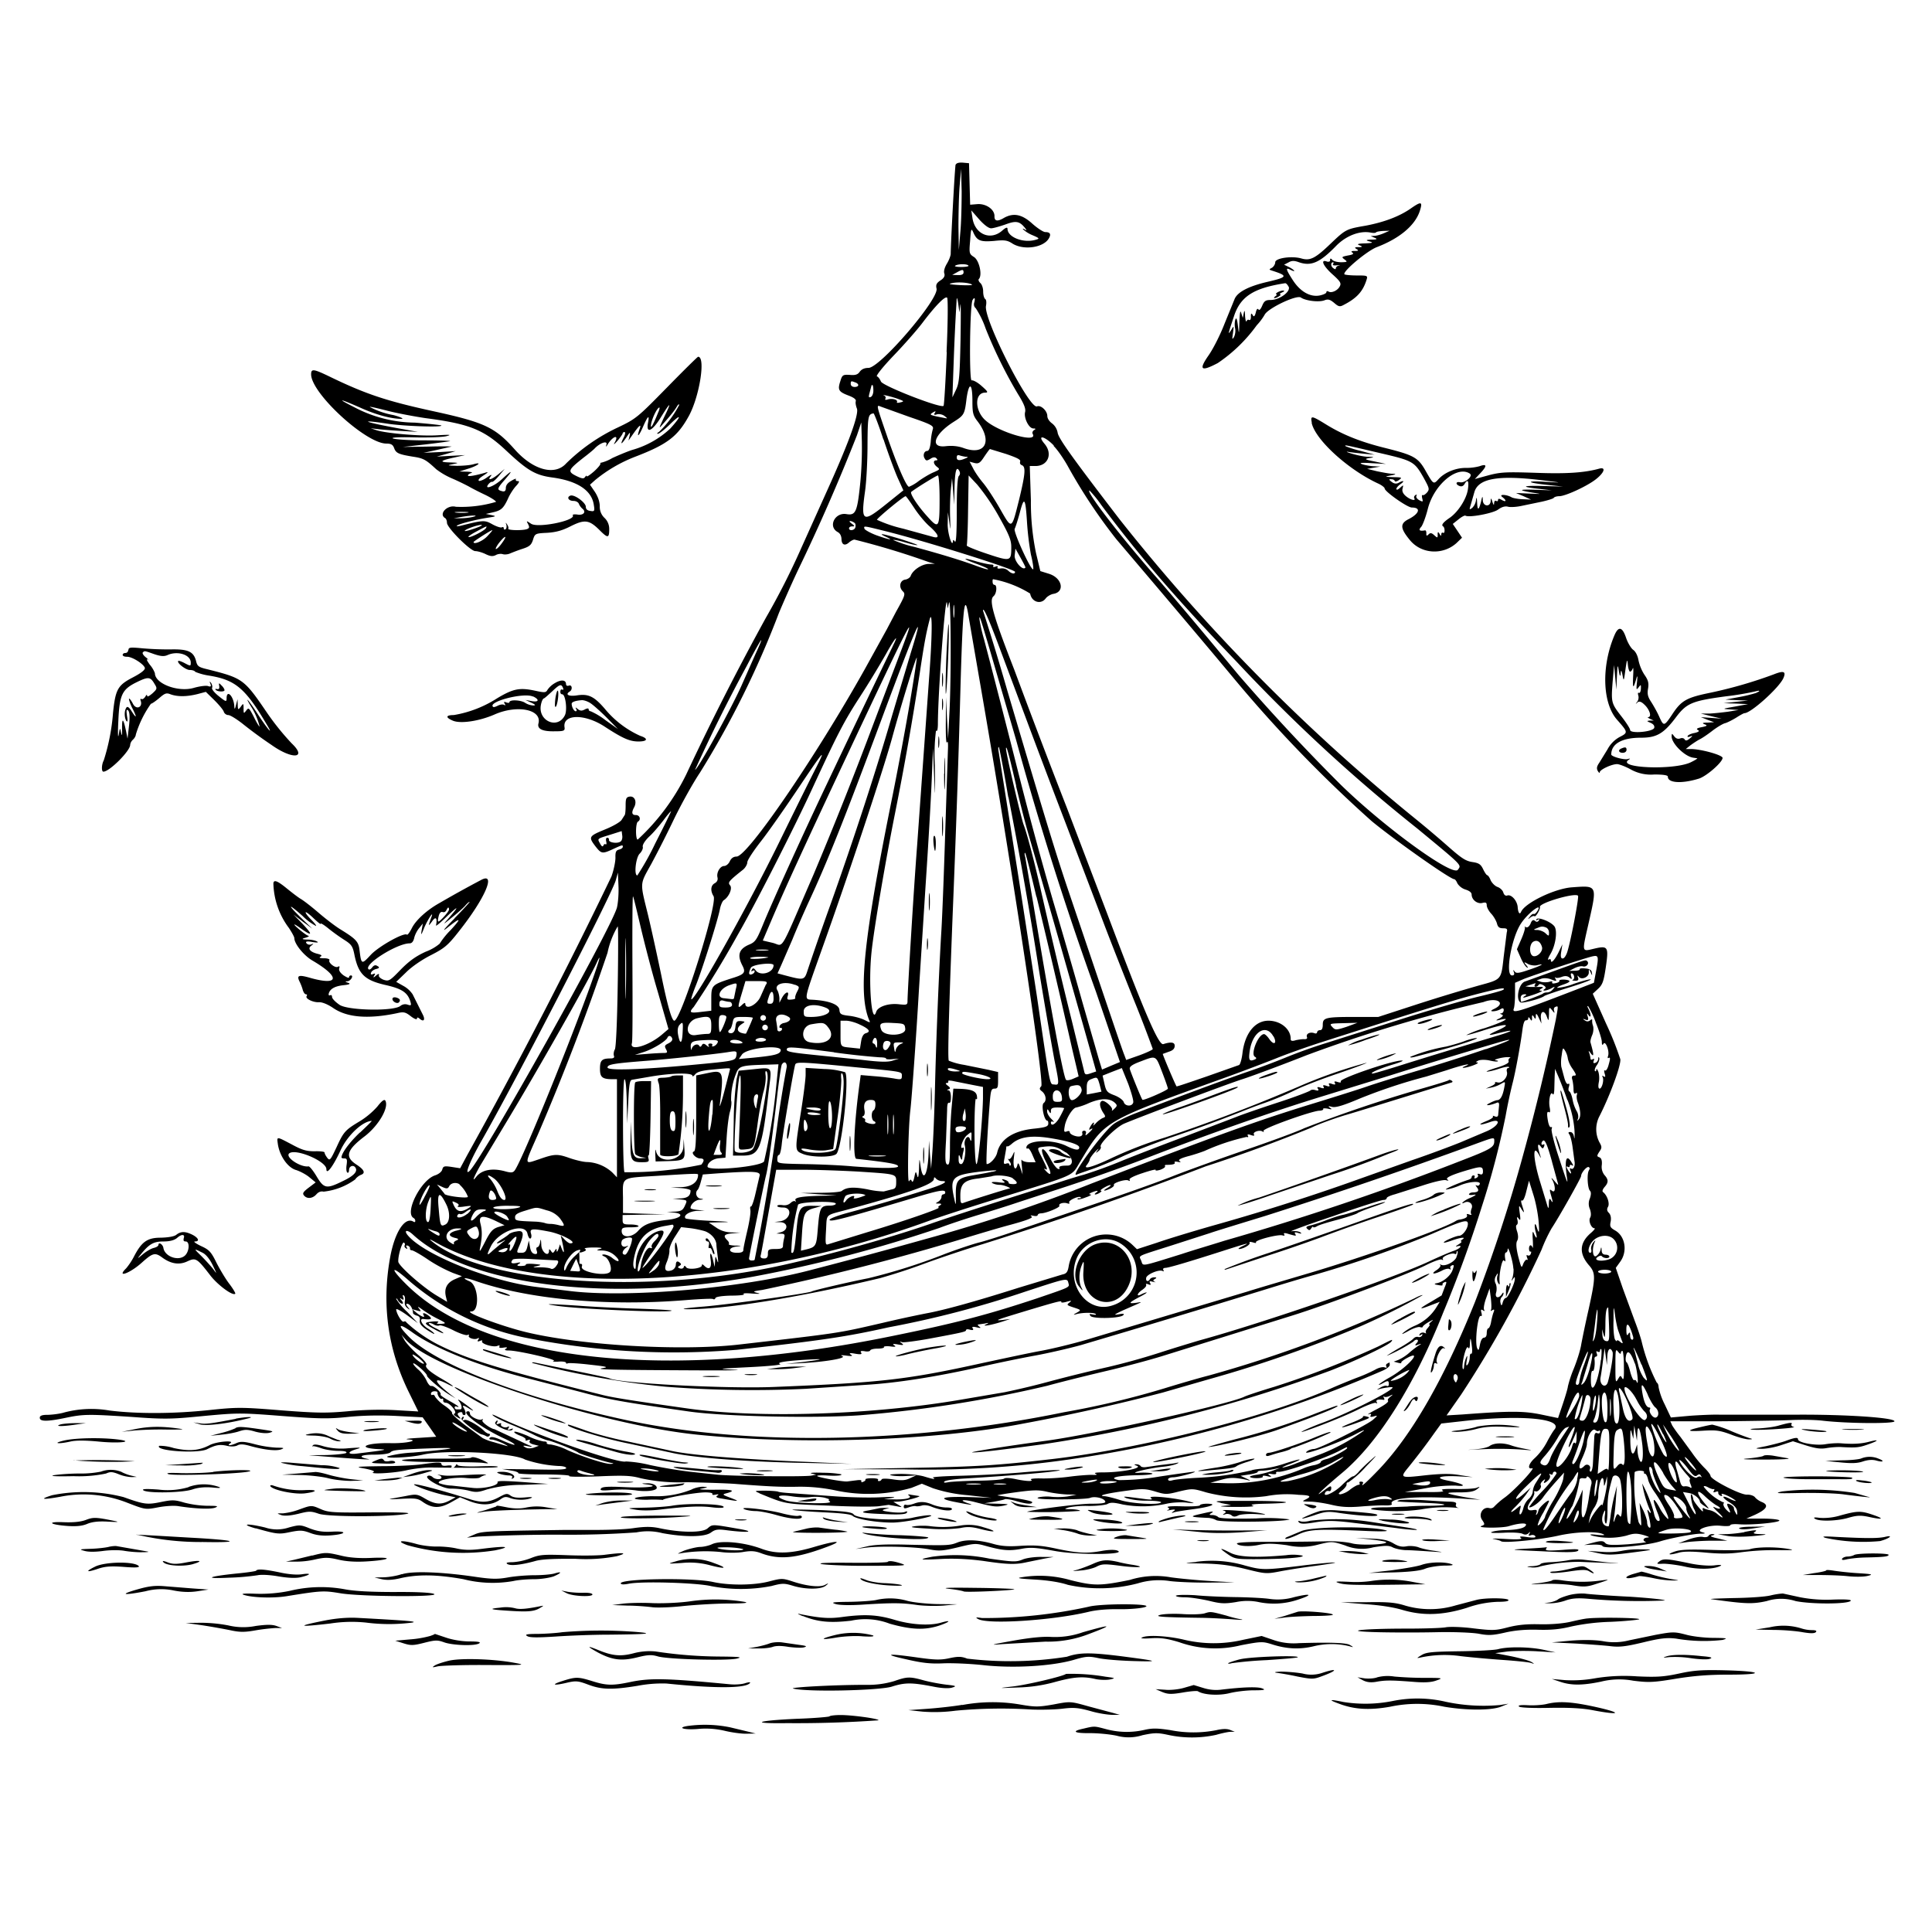 <svg xmlns="http://www.w3.org/2000/svg" id="svg" width="1024" height="1024" version="1.1">
  <path fill-rule="evenodd" d="M506.5 87.2c-.4 1-2.5 40-2.6 47.3 0 1-.9 3.4-2 5.2-1.2 2-1.8 4-1.4 5.2q.7 2-2 3.7c-2.1 1.4-2.6 2.3-2.1 4.4 1.1 5.8-30 42-36.1 42q-3.1 0-4.6 2c-1 1.5-2.3 2-5.3 1.7-3.6-.2-4 0-5 3.3-1.5 4.6-1 5.6 4.2 7.6q4.3 1.6 4 3c-.3.7 0 2.5.6 4 1.1 3.2-4.7 19-16.7 45.4l-12.6 28a392 392 0 0 1-19 37.5 1444 1444 0 0 0-42.2 83A117 117 0 0 1 338 445c-1.2 0-1.2-8.7.1-9.5 1.8-1 1-3.5-1-3.5q-3.3.1-1-4.1c1.6-3 .3-6-2.3-5.7-1.9.3-2.2 1-2.2 4.8 0 2.5-.2 4.7-.5 5l-1.6 2.5c-.6 1.1-4.5 3.4-9 5.2-8.5 3.5-8.7 3.9-4.8 9 3 3.8 3.5 4 9.3 1.3 5-2.3 5.1-2.3 5.1-1.1q-.2.9-2 1.4c-1.6.4-2 1.3-1.9 4.4 0 2-.9 6.5-2.1 9.8a2812 2812 0 0 1-76.5 147.8l-3.7 6.9-4.5-.7c-4-.6-4.5-.4-5 1.4-.3 1.2-2 2.5-3.9 3.1-7.4 2.5-16.1 19.6-11.4 22.5q1 .6 1 1.6t-1 .4c-4.4-2.7-9.7 5.2-12.2 18.3q-7 37.5 9.5 71.5l5.3 10.8-12.2-.7c-7.5-.4-17-.2-25.2.6-11.2 1-16 1-35.3-.5-21-1.7-23.4-1.7-38.4-.1-19.2 2-38.2 2-52.6.2a56 56 0 0 0-24.9 1.3c-2.5.6-6.2 1-8.2 1q-4 0-3.8 1.6c0 2 4 2 13.6 0s12-2 35.1-.5c17.5 1.3 21 1.2 38.2-.5 18.2-1.7 19.6-1.7 41.5 0 19.6 1.5 24.4 1.6 35 .5q12.3-1.2 26-.5l13.5.7 3.6 5.1 3.6 5.2-9.3.6c-5.1.3-7.7.6-5.8.8 6.8.5-.8 2.2-9 2-13.3-.3-18.9 2.6-6 3.2 4.8.2 3.7.4-11.7 2.3-5.3.7-5.6-.8-.6-2.3 3.2-.9 2.6-1-4.2-.5a36 36 0 0 1-13-1q-4.8-1.5-5.7-.6-.7.8-.2.6c.3-.3 2.4.2 4.6 1s6.3 1.4 9 1.4q4.7 0 4.3 1c-.3.5-5 1-10.3 1.2l-9.7.1 9 .7c19 1.5 25 1.8 22.5 1.3-5.7-1.1-4.1-2.3 3.1-2.3 4.4 0 8-.5 8.7-1.2 1.3-1.3 3.5-1.5 22.7-2.2 15.3-.5 11 .4-10.7 2.3a64 64 0 0 0-13.5 2c-2 1.3 12.5.6 18.7-.9 12-2.8 48.2-1 54.2 2.6a66 66 0 0 0 17.6 3.4c2.4 0 4.2.5 4.2 1.1 0 .9-4.9 1-17.7.7l-16.3-.2 5.3.9c2 .3 3.6 1 3.3 1.3-.2.4 6 .7 13.9.7s13.8.4 13.1.8c-.6.5 6.3.5 15.4.2 14-.6 17.4-.4 22.5 1a94 94 0 0 0 24.5 2.1c10.2.2 21.6.6 25.5.9 18 1.4 24.7 1.7 33.5 1.5a91 91 0 0 1 20 2 83 83 0 0 0 40-1.4l5.5-2.2 5.9 2.4a79 79 0 0 0 18.5 3.7l12.6 1.4-11.5-.4c-14-.4-17.8.5-8.8 2.4 10.1 2 11.6 2.1 7.3.7-4.7-1.7-1.9-2 4-.5 9.7 2.5 11.2 2.7 15 2 3.7-.8 3.5-.9-3-1.1l-7-.2 4.9-.8c2.6-.5 5.4-1 6.1-1.4.7-.2 3.4.2 6 1 5.4 1.6 8.5 1.8 8.5.6 0-.5-4-1.4-8.7-2.1l-9.7-1.5c-.5-.1 4-.9 10-1.7 9-1.2 11.8-1.3 16.4-.2 3 .7 7.8 1.3 10.5 1.4l5 .1-4.5.9c-2.5.4-6.5.5-9 .2s-5.6 0-6.8.4q-2.4 1 11.5 1c7.6 0 14.8-.3 16-.8 2.5-1 7.5.2 8 1.9.4.9-1.8 1.2-7.8 1.2-6.2 0-32.6 3.4-33.6 4.3a263 263 0 0 0 28.1-.5c-.3-.5-2.4-.8-4.7-.9-4 0-4-.1-1.2-1a50 50 0 0 1 10.5-.7c4.2 0 8.6-.5 9.8-1 1.6-1 3.5-.9 8.1.2a59 59 0 0 0 23.8-.5c2.9-.6 7.4-.8 10-.5s4.3.4 3.8.2c-6.4-2.4-25.5-4.5-22.5-2.5q1.6 1-2.7.5c-12.2-1.6-13-1.7-10.3-.5a41 41 0 0 0 10.6 1.3c4.5 0 8 .4 7.7.9-1 1.5-16 .7-21.9-1.3-3.2-1-7-2-8.4-2-3.6-.3 2.2-1.6 12.9-3 7.3-1 9.1-1 14.2.5 5.5 1.7 6.2 1.7 12.8 0 6.9-1.6 7.3-1.6 14.3.5a84 84 0 0 0 31.8 2 59 59 0 0 1 17.3-.7c6.2.2 7 .8 3.5 2.5-2 1-1.7 1 2.4 1.1 2.6 0 7.7.8 11.5 1.7 5.1 1.2 8.9 1.4 15.3.9 4.7-.4 10.5-.7 12.8-.6s4.1-.2 3.8-.7c-2-3.4 14.2-4.5 38.9-2.8l8 .5-8.4-1.4c-10.7-2-11.2-2.5-2.5-2.5 5 0 7.6-.5 9-1.6q2.9-2.1-.1-.8c-1.1.4-6 .7-11 .6q-9-.2-7 .8t-9 .8h-11l11-2a78 78 0 0 1 16-1.4c6.6.7 4-1-4-2.6-7.8-1.5-4.8-2.8 5.5-2.3l7.5.4-6.5-1c-4.9-.9-9.5-.9-18.3 0-14 1.6-14 1.5-9-4.6 5.3-6.6 9.1-11.6 13.4-17.7l3.7-5.1 10.8-1.2c31.2-3.6 54.4-1.5 49.1 4.5-.8 1-2.6 4-4 6.7a33 33 0 0 1-6.2 8.2c-3.4 3-4.3 6.2-1.5 5.5 2-.5-9 11.4-14.4 15.4a42 42 0 0 0-5.8 5q-1 1.1-2.6.7c-3.3-.8-5.8 3.2-3.8 6.2 1.6 2.4 1.6 2.6-.3 3.3-3 1.1 10.9 1.2 14.5.1 5.2-1.6 9.6-1.9 9.1-.6q-.8 2.4-10.7 2.7c-3 0-6.4.5-7.5 1-1.2.5 1.3.6 6.2.4 4.6-.3 9 0 10.1.5q1.9 1 3.2-.2 1.4-1.5.5.2-1 1.5.8.8c.9-.3 2-.1 2.3.5q.9 1.2-4.2.5-5.2-.8-3.4.4c1 .7-1.1 1-8 .6-5.2-.3-8.1-.3-6.5 0s3.5.8 4 1.2c1.5 1.1 20.9-.8 30.5-3 9-2 20-2.4 23.5-.8q2.2.9-3 .4-5.4-.6-2.8.4a37 37 0 0 0 18.3 0c3.7-1.2 5.3-1.3 9-.3q4 1.2 2.3 1.3c-2.5.1-3.1 1.7-1 2.4.6.2-3.7.7-9.6 1.2-8.8.6-11 .4-12-.7s-2-1.3-6.2-.2l-5 1.3 4.7-.2c2.7-.1 5 .2 5 .7.7 1.8 22.6.1 30.8-2.5 5.2-1.6 17-3.9 21-4q4.3 0 1.1-.8c-4.5-1.2 3.8-4.1 9.8-3.4 2.8.3 5.1.2 5.1-.3s2-.7 4.6-.5c6.5.5 21.4-.9 21.4-2 0-.5-4-1-8.7-1h-8.8l4.5-2q9.6-4.4 3.7-6.8c-1.3-.5-2.9-1.6-3.6-2.5s-2.7-1.5-4.4-1.4c-3.6 0-19.2-8-19.2-10 0-.6-1.5-2.6-3.4-4.4a62 62 0 0 1-6.4-7.8l-6.2-8.5c-1.8-2.2-3.7-5-4.3-6l-1-2.2h26.6c14.7-.1 31.2-.4 36.7-.6 5.6-.3 13.4-.2 17.5.3 12.7 1.5 38 1.7 38 .3 0-1.9-25-3.6-51-3.5h-42c-3-.1-10 .2-15.5.6l-10 .9-3.3-7a36 36 0 0 1-3.2-9q-.1-2-1-2.5a97 97 0 0 1-8-21.8c-.5-2-2-6.6-3.5-10.5l-6.5-17.7-3.7-10.8 2.3-3.2c4-5.4 2.8-13.5-2.6-16.6-2.6-1.5-3-2.1-2.4-4.8q.5-3-1-4.6-1.5-1.4-.4-3.2c1-1.8-.5-6.2-2.7-7.8q-.7-.7.8-2.6c2.2-2.4 2.2-4 0-6.4a7 7 0 0 1-1.4-5.4q.3-3.4-1.3-4c-1.4-.5-1.4-.8 0-3 1.4-2 1.4-2.6 0-5a15 15 0 0 1 .1-13.9c5.4-10.6 11.5-27 11-30.1a166 166 0 0 0-7.6-19l-7-15.7 2.8-2.6c2.4-2.2 3-4 4.1-11.4 1.6-10.9 1.2-11.6-6.1-9.9-6.8 1.6-6.6 2.3-3-13.5 4.6-20.3 4.7-20-8.8-19-9 .6-24.9 8.2-27 13-.7 1.7-1.6.5-1.8-2.6-.3-3.4-3.5-7-5.7-6q-1.3.2-1.9-1.6c-.3-1.2-1.7-2.5-3.1-3s-3-2.2-3.6-3.5c-.5-1.3-1.3-2.6-1.8-2.7s-1.5-1.7-2.3-3.4c-1.2-2.4-2.2-3.1-5.6-3.6s-5.6-1.9-12-7.5a566 566 0 0 0-18.3-15.5 1018 1018 0 0 1-156.5-158.4c-25.4-33.1-32.3-42.8-33-46a8 8 0 0 0-3-5.1c-1.4-1-2.5-2.6-2.5-3.9 0-2.7-3.4-6-5.5-5.1-4.1 1.5-28.5-46.6-27-53.3.3-1.7.2-3.2-.4-3.6s-1.1-2.1-1.1-4-.7-3.8-1.5-4.5-1.2-1.7-.8-2.1c2-2 .2-10-2.6-11.7-2.5-1.6-2.6-2-2-8.7.4-6.2.6-6.7 1.6-4.5 2 4.6 3.7 5.3 11 4.7 5.7-.6 7.1-.4 10 1.5 6 3.6 16.5 2 19.2-3q1.8-3.2-2-3.2c-1 0-4.1-2-6.9-4.5-5.5-5-10-5.8-15-3q-5.2 3.1-5-1c0-3.6-4.6-6.7-9.2-6.3l-3.7.3-.3-11-.3-11-3.3-.3q-3.1-.2-3.7 1M509 123l-.8 9.5-.2-12.1c0-6.6.2-16.3.6-21.5l.8-9.4.3 12c0 6.6-.2 16.3-.7 21.5m238.6-12.4q-9 6.2-23.7 9c-10.4 1.8-10.6 1.9-18.6 9.5-8.2 7.9-10.9 9.2-15.5 7.9-5.1-1.5-13.9-.2-13.9 2 0 1-.8 2.3-1.7 2.9-1.7.9-1.7 1 .2 1.6 8.4 2.7 8.1 3.4-2.7 5.9q-14.9 3.5-17.3 9l-5.5 13.5c-2.2 5.7-6 13.2-8.5 16.7-5.2 7.5-3.8 8.5 5.1 3.8a82 82 0 0 0 20.6-20 31 31 0 0 0 4.2-5.6c1.7-3.4 17-10.7 19.2-9.1 2.4 1.7 9.4 2.6 12.4 1.5 2-.8 3-.5 5.3 1.4 2.3 2 3 2.1 5 1 7-3.6 10.2-7.2 12.1-13.3.7-2.2.5-2.3-5.2-2.3-3.2 0-6.1-.3-6.5-.6-1.3-1.3 11.9-12.4 17.1-14.4 12.3-4.7 20.5-11.7 22.9-19.4 1.5-4.8.7-5-5-1M525.3 121c1.2 0 4.6-1 7.5-2 5.6-2.1 7.5-1.8 10.3 1.6q1.8 2.2 0 1-1.4-.8-.8 0a17 17 0 0 0 4.8 3c4 1.7 4 1.9 1.8 2.5-6.5 1.9-14.9-1.4-14.9-5.8q0-1.6-3 1.1c-6.3 5.3-14.4 1.6-15.6-7l-.6-3.9 4.2 4.8c2.6 2.9 5 4.7 6.3 4.7m208.2 2.6c-1.6.7-3.9 1.4-5 1.4l-2 .1 2 .9q2.7 1-1.5 1-4.6.1-1 1c2 .6 1.6.8-2.5 1-3.8.1-4.5.4-3 1q2.8 1-.5 1-2.9-.1-1 1t-1 1q-2.6 0-1.2.9t-2.3 1.5c-3.4.7-3.6.8-1.9 2.1s1.6 1.4-1.6 1.5c-2 0-4.1-.5-4.8-1.2q-1.3-1.5-1.2.1 0 1-1.5.8c-3.8-1.5-2.4 2 2.4 6.4 4.6 4.1 5.1 5 4.2 6.7-1.2 2.3-4.5 3.7-6 2.7q-1-.5-1.1.4c0 .6-1.6 1.3-3.5 1.7-5 1-10.3-2-14.2-8s-4-7-1.3-5.6q1.8.9 2 .6c0-.3-1.2-1.2-2.7-2l-2.7-1.3 2.3-1.2c1.7-1 3-1 5.3-.2 6.7 2.4 11.3.4 20.2-8.8 5.2-5.2 12.4-8 18.2-6.8q2.3.4 2.8-.2c.2-.3 2-.6 3.8-.7l3.3-.1zm-27 16.4q-.5.9 2.2.6 2.4-.2 1 .1c-1 .2-1.7 1-1.7 1.5q0 1-1.5-.2c-1.3-1-1.2-3 .1-3q.4 0 0 1m-193.3.8c.3.4-1.5.7-3.8.7-2.4 0-3.9-.3-3.2-.7 1.6-1 6.4-1 7 0m-2.6 3.6q0 1.5-3 1.4l-3-.1 2.4-1.3c3-1.7 3.6-1.7 3.6 0m4.5 6.5c.4.3-2.5.4-6.5.2-5.4-.3-6.4-.6-4.2-1 3.2-.8 9.5-.3 10.7.8m167.8 1c1.3 2.6-4.8 7.1-9.6 7.1-2.6 0-3.4.6-4.4 3q-1.3 3-2 2-.8-1-1.4 1.6-.8 3.2-1.7 1.3-1-1.7-.9 1 0 2-1 1.7-.7-.5-1.3.6c-.3.7-.6-.5-.8-2.7q-.1-4.4-.7-1.5l-.5 2.5-.8-2.5q-.7-2.9-1 4.5c-.2 6.9-.2 7-.8 2q-.6-5-1.3-3.2c-.4 1-.5 3-.2 4.6.4 1.6 0 3.7-.6 4.8-1 1.5-1 1.1-.5-2.2.5-4 .5-4-1-1.5-1.8 2.8-1.7 2.3 1.5-7.3 3.4-10.5 10.3-15 27.2-17.6q.8.1 1.8 1.9m-6 3q-1.2.9-.5 1t-.5 1-.5 1c1.4 0 4.2-2 3-2q-.7-.2 1-1 2-.9.5-1c-.8 0-2.2.5-3 1m-175.2 31.5c-.6 15.4-1.4 28.3-1.7 28.6-1.4 1.5-32.4-10.6-33.2-12.9-.5-1.2-1.4-2.5-2.1-2.7s2.7-4.6 8.8-11C479 182.9 486 175 489 171c6.9-9.1 12-14.3 13-13.2.5.5.4 13.5-.3 28.8m7.3-25c.3-2.2.3 6.1.1 18.5-.4 19.5-.7 23-2.4 26.5l-1.9 4 .7-19.5a1240 1240 0 0 1 1.5-31.5q.1-3.7.9 1.5l.6 4.5zm7.4-1.4q-.6 2 .8 3.2a48 48 0 0 1 5.2 10.7 245 245 0 0 0 17.1 34.7c3.3 5.3 4.3 7.9 3.8 9.7-.7 3 2 8.6 4.4 8.6q2 0 .3.9-1.1.9-.7 1.9c3.3 5.4-18-.7-25.1-7.2-5.7-5.2-5.7-14.6 0-14.6 1.7 0 1.4-.6-1.9-3.5-2.1-1.9-4.5-3.2-5.3-3-1.4.6-1-40.3.5-42.6 1-1.7 1.5-1 .9 1.2m-163 45.3c-15.5 15.8-16.3 16.5-26 21.1a99 99 0 0 0-27.3 19c-6 6.7-17.5 3.6-27.2-7.3-10.5-11.8-16-14.4-43-20.3-24.8-5.4-35.8-9-55-18.3-8.7-4.2-10-4.4-10-1.3 0 10 28.9 36.6 39.8 36.7 2.5 0 3.5.5 4.2 2.4 1 2.7 2.3 3.3 10.3 4.6 5.3.8 6.6 1.6 12 6.6a39 39 0 0 0 8.2 4.8c3.3 1.4 7.3 3.4 9 4.3 1.7 1 5.6 3 8.8 4.5 3.1 1.5 5.7 3.2 5.7 3.7a64 64 0 0 1-21.3 2.6c-4.5-1.2-9.3 3.8-5.7 6 .6.3 1 1.5 1 2.5 0 2.6 12.4 15 15 15 1.2 0 3.7.7 5.5 1.6 2.5 1.2 3.8 1.3 5.4.5 1-.6 2.7-.8 3.6-.5s2.6.2 3.8-.3 4.2-1.7 6.7-2.5c3.7-1.2 4.7-2 5.6-4.8 1-3.3 1.3-3.4 7.5-3.7 4.7-.3 8-1.2 12.5-3.5 7.4-3.7 9.8-3.4 15.3 2.1 4.4 4.4 5.1 4.3 5.1-.6a8 8 0 0 0-2.5-5.9 8 8 0 0 1-2.5-6.2q-.1-3.7-2.6-7.6l-2.6-3.8 2.8-2.5a77 77 0 0 1 21.1-12.3c17.2-6.6 22.6-10.8 28.6-21.8 5.6-10.4 8.9-31.3 4.8-31.2-.3 0-7.8 7.4-16.6 16.4m100-2.8c2.2.9 1.9 2.4-.5 2.4q-1.8-.1-2-1.5c0-1.7.2-1.8 2.4-.9m9.6 4.3c0 1.6-.6 3.1-1.4 3.4-1.2.5-1.2 0-.5-2.6l.9-3.4q0-.3.5-.3c.3 0 .5 1.3.5 2.9m52.5 5.4c0 6.5.3 7.8 2.8 11 8 10.6 4 18.2-7.4 14.1q-4.4-1.6-9.6-1c-8.5 1-6.2-6.2 4.1-12.8 5.7-3.6 6-4 7-12.5 1.3-9 3.1-8.3 3.1 1.2m-39-.8c2.8 1 2.9 1.2.7 1.7q-2 .5-1.7-.2c.7-1.2-2.5-2.1-4.8-1.4q-1.9.6-1.3-.4.4-1-.6-1.6c-2.4-1 4.7.7 7.7 1.9M190.8 216c8.8 4 16.8 6 22 6 1.5 0-.5-1-4.3-2a43 43 0 0 1-12.5-4.3c0-.3 4.2.7 9.3 2 5 1.3 14.1 3 20.1 3.9 23.7 3.1 31.1 6.1 43.2 17.5 11 10.3 15.2 12.8 24.3 14 13 1.8 20.6 6.7 21.8 14.3.6 3.5.4 3.8-1.8 3.4q-2.4-.3-2.4-2.2c0-2.2-6.1-6.7-8.2-5.9s-1 2.8 1.7 2.8c1.3 0 2.5.7 2.8 1.5s1.1 2 2 2.7c2 1.7.4 3.6-2.9 3-1.5-.2-2.6 0-2.3.4 1.7 2.8-18.4 6.9-22.1 4.5-2.6-1.7-2.6-1.7-1.6.2.8 1.6.7 2.1-.5 2.6-2.3.9-10.6.7-10-.2q.3-.8-.6-2.2-1.2-1.8-.4.2.3 1.7-.4 2.3-1 .5-1-.5-.1-1-1-.5c-.6.3-2.8-.4-5-1.6-4.1-2.3-4.7-2.3-17 .8q-2.2.4-1.9 0c.8-1 10-3.3 16.4-4.3 4.6-.7 4.7-.8 2-1.4l-3-.6 3.5-.8c4.6-1 5.8-2.1 8.2-7.2 1-2.4 3-5.4 4.3-6.8q2.6-2.8.9-2.6-1.2 0-1-1c.4-.5-.7-.2-2.3.8q-3 1.6-3 3.9t-2.1 1.6c-2.7-.7-2.6-1.3 1.6-6.1q6.8-7.9-1.6-.2c-4.2 3.9-9.8 5.9-7 2.5q1.2-1.3 1.9-1.1c.3.1 2-1.3 3.6-3.3l3-3.6-3.3 2.8c-3.7 3-6.2 3.7-4 1q1-1.4-1.9.6c-1.7 1.3-3.7 2.1-4.4 2q-1-.7 2.2-2.8 4.1-2.6.9-1.5c-5.7 1.6-9 2.1-9 1.4q.2-.8 1.8-1.3c1-.3-.1-.6-2.3-.7l-4-.1 4.7-1.5c5.3-1.6 7.7-3.8 2.6-2.3-1.8.5-5.8.8-8.8.8-5-.2-5.2-.2-2-.9 3.4-.7 3.3-.7-1.4-.9q-9.1-.2 2.1-2.6l5.8-1.3-7.5.4-7.5.4 5-1.4 5-1.5-8.5.5-8.5.4 6.9-1.5 7.9-1.8c.5-.1-5-.2-12.4 0l-13.4.2 12.4-1.4c6.8-.8 12.5-1.6 12.7-1.7.1-.2-6.1-.4-14-.4-7.7 0-15-.5-16.3-1s2.7-.8 11-.6c7.3.2 15-.1 17.2-.6 3.1-.8 2.2-.9-4.5-.5-8.8.6-27.2-1-32.5-2.7l-3-1 3.5.4c2 .3 7.6.7 12.5 1l9 .5-7.7-1.4c-19.8-3.5-25.7-5.5-8.8-3 8.7 1.4 30 2.1 28.9 1-.3-.2-6.5-.9-14-1.5a70 70 0 0 1-31.8-8c-9.9-5-8.7-5 2.7 0m161.2 5.1c-3 6.4-3 6.4-.4 3.4 4.5-5.1 6.1-7.2 7.2-9.1q1-1.6 1.2-.8a55 55 0 0 1-10.7 14.3q-1.6 1-.6 1c.7 0 3.7-2.3 6.7-5.3 6-5.8 5.8-4-.2 2.6a49 49 0 0 1-20.2 11.3c-3 1-7.7 3-10.5 4.3a22 22 0 0 1-5.7 2.4q-.7 0-.6.6c.2.4-1.4 2.3-3.4 4.1-2.1 1.8-3.8 3-3.8 2.5q0-.7-.9.4c-.6 1-1.5 1-4.4-.4-5.1-2.5-4.8-3.2 3.8-10 2.8-2.1 5.2-4.2 5.5-4.5 2.9-3.2 7.2-4.6 6.4-2.2q-.6 2 .7-.2c2.7-4.3 6-5.4 3.9-1.3q-1.6 2.7 1.4-.7c1.4-1.7 2.5-3.3 2.6-3.7q.1-.8 1-.8c.6 0 .4 1.3-.5 3-2 4-1.2 3.8 1.5-.2 2-3 2.1-3 1.7-.8l-.6 2.5 1.7-2.4q5.9-8.5 4.2-3.7c-1.8 5-.4 4 1.9-1.4q3.9-8.8 2.5-1.6c-1 5.8 2.5 4 7.1-3.6q7.6-12.2 1.5.3m129.8-.2c12 4.1 13.2 4.8 12.6 6.6a34 34 0 0 0-1.1 6.8q-.5 4.6-1.8 4.7c-1.7 0-2.5 2.3-1.4 4 .7 1.3 1.2 1.3 3 .2q2.1-1.4 3.2-.3t-.1 1.1c-1.8 0-1.5 2 .5 3.5 1.6 1.2 1.4 1.4-1.8 2.8-2 .8-5.5 2.9-7.9 4.6a22 22 0 0 1-5.2 3.1c-1.4 0-6.4-11.6-11.9-27.6s-5.5-15.9-3.1-14.9zM349 218.2c-2.4 6.1-4 9.1-4 7.7-.1-2.7 3.2-9.9 4.5-9.9q.3.2-.5 2.3m146.3.8q-.6 1.2 1.3.5c1-.3 2.8 0 3.9.8 1.9 1.5 1.9 1.5-.1 1.1-7.3-1.4-7.9-1.6-6.4-2.6q2.8-1.8 1.3.2m-27 13.8c2.5 7.6 5.9 16.8 7.5 20.4l3 6.6-9.6 7.7c-12 9.6-13 9-10.7-7.3.7-4.9 1.3-15.9 1.3-24.5.1-15.2.3-16.3 3.2-16.7.3 0 2.7 6.1 5.2 13.8m227-8.8c1.9 9 19.5 25 35.5 32.3 1.7.8 3.2 2 3.2 2.5 0 1.6 12 10.1 14.4 10.1 5 0 4 3.2-1.6 6.1-4.8 2.4-4.6 4.9.6 11.2 6.1 7.4 17.4 8 24.6 1.6l3-2.9-2.4-3.6-2.5-3.7 3-2.4c1.6-1.3 3.2-2.2 3.7-2 1.8 1.2 14.6-1.2 17.3-3.2q3-2.2 5.4-1.5c1.3.3 4.6.1 7.2-.5l10.6-2.2c3.2-.7 6-1.6 6.3-2 .3-.5 1.6-.9 2.9-.9 3.3 0 15-5.4 19.6-9.1 4.4-3.5 5.3-6.5 1.6-5.5-7.9 2.2-17.6 2.8-33.7 2.2-15.5-.5-18.4-.4-24.9 1.3l-7.3 2 3.1-3.3q5.2-5.6-.6-3.5a27 27 0 0 1-7.4.9c-5.3 0-11.1 2.4-14.3 5.9-2.7 3-2.8 2.8-6.7-4-4.1-7.4-6.3-8.6-21.4-12.4-13-3.2-22.6-7-31.5-12.5-7.8-4.8-8.4-4.9-7.6-.9M456 255.5c-1.6 15.8-2.4 17.8-7.3 17-6.2-1.1-10 6.6-4.7 9.5q1.8 1 2 3.5c0 3.2 1.7 4 3.9 2.1 1-.9 2.3-1.6 3-1.6a416 416 0 0 1 39.6 12l3 .8-3.5.1c-3.6.2-8.2 3.3-9.3 6.3-.3.9-1.6 1.8-2.9 2-2.8.4-3.6 3.9-1.3 6.2 1.5 1.4 1.2 2.3-3.5 10.7l-5 9.5-11.6 21c-25.9 46.3-62.2 99.4-68 99.4q-2.4 0-3.6 2.5c-.6 1.4-2 2.5-3 2.5-2.1 0-4.2 3.5-3.5 6.1q.4 1.9-1.4 3c-2.2 1.1-2.5 4-.7 6.9 2.4 3.7-17.3 66-20.8 66q-2 0-6.9-24.1c-2-9.6-5.1-23.9-7-31.8-4.4-17.9-4.5-16 1.7-27.2a588 588 0 0 0 12.1-23.9c3.9-8 10-19 13.7-24.5a489 489 0 0 0 41.8-84.5c1.7-4.1 6.1-14.2 10-22.5a1034 1034 0 0 0 31.4-71.8l2.3-6.8.3 10.3a197 197 0 0 1-.8 21.3m102.4-19.2c2.3 2.3 5.8 7.5 7.9 11.4a286 286 0 0 0 25.3 38c34 40 51.9 61.3 61.9 73.3a708 708 0 0 0 73.5 76.2c12.1 10 41.6 30.8 43.8 30.8q.8.2 1.7 2.3a8 8 0 0 0 4.3 3.2q3.1 1 3.2 2.6c0 2.8 3 5.1 5.6 4.5 1.9-.5 2.4-.2 2.4 1.2 0 1 1 3 2.4 4.5 1.3 1.4 2.6 3.7 3 5.1.5 2 1.3 2.6 3.2 2.6 2.2 0 2.5.4 2 2.3L797 507c-1.4 12.6-1 12-13.4 15.4A1043 1043 0 0 0 752 532l-21.5 7H718c-15.5 0-16.9.4-16.9 4.1q0 3-1.5 2.9-1.3.1-1.5 1.1t-1.5.5c-2.2-.8-4.5.3-3.9 2q.5 1.2-1.3 1.2c-1-.1-3 .2-4.5.5q-3 1-2.8-.7c0-5.2-5.4-9.6-11.8-9.6-7.2 0-12.6 6.8-13.8 17.5-.4 3.1-1.2 5.8-1.8 6l-17 6c-8.7 3-16 5.5-16.1 5.3-.6-.7-7.5-17-7.3-17.2l3.3-1.2q3-.9 3-3 .2-3-6-1c-2.5.9-10.2-17.2-29.9-69.5l-21.1-55.4a4841 4841 0 0 1-28-73.5c-11.4-29.3-13.5-36.9-11-39 1.7-1.4 2-6 .5-6q-.9-.1-1-1.5t.3-1.5a57 57 0 0 1 19.6 7.6c.8 4.6 5.8 6 8.3 2.5.8-1 2.5-2 3.8-2.3 6.5-.9 5-8.5-2.2-10.7l-4.5-1.4-2.3-9.6a132 132 0 0 1-2.7-27.9l-.6-18.2h3c6.7 0 9.3-6.5 4.8-11.8-4.2-5 0-4.2 5 1m171.8 3.7c18.6 4.3 19.2 4.6 24.2 13.4 3 5.5 3.2 6 1.7 7.8q-1.5 1.6-2.3 1.3-.6-.2-.2 1.7c.5 2 .4 2-1.6 1q-1.9-1.2-1.5-2.3.6-1-.5-.4-1 .8-.6 1.7c1 1.6-2 .9-4.4-1.1q-2.4-2-1.8-4.1c.5-2 .5-2-1.4-.3q-1.7 1.5-1.9.6c0-.6 1-1.8 2.2-2.6 2.4-1.7 1.7-2.2-1-.7q-1.8 1-3.7-.5-2.2-1.6-.3-1.4 1.6 0 2 1c.1.4 1.2.2 2.2-.6 1.8-1.3 1.6-1.4-3-1.5-4.7-.2-4.8-.2-1.4-.9q4.4-.8.8-.9c-1.4 0-5-.7-8-1.3l-5.3-1.3 3.5-.6 3.5-.6-4-.2c-2.2-.2-4.9-.7-6-1.2q-2-.9 5.5-.4l7.5.4-6-1.3c-5.2-1-5.6-1.3-3-1.8q4.6-.6-.5-.7c-2 0-5.7-.8-8.5-1.6q-4.2-1.3-2-1c1.6.3 5.5.7 8.5 1l5.5.5-7.4-2a56 56 0 0 1-8-2.5c-.7-.8-.7-.8 17.2 3.4m-197.2.7c5.8 2 7.9 3 7.5 4q-.4 1.5 1 2c2 .9 1.8 4.4-1.6 18.4-4 15.9-3.7 15.8-10 4.8-2.9-5.1-6.9-11.3-9-13.8s-4.5-6-5.4-7.9l-1.8-3.4 2.6.7c2.2.5 3 0 5.2-3.4 1.5-2.2 2.8-4 3-4zm-21.3 1.5q2.1 0-.3.9-4.6 2-4.5-.6 0-1.6 1.6-1c.9.3 2.3.6 3.2.7m-3.7 10.2c-.7.7-1.1 7.2-1.1 18.6q0 17.7-1 16.1-.9-1.2-1-.5c-.2 4.6-3-4-2.8-9l.1-6 .8 5.5c.6 4.7.6 4.3.4-2.5-.2-4.4 0-11 .3-14.5l.7-6.5.6 7 .5 7 .2-8.2c.2-9.6 1-12.5 2.5-9.8q.9 1.6-.2 2.8M779 251c2 1.3-2.6 5.2-5.2 4.6-2.3-.5-2.4 1.2-.2 2q1.6.6 2.6-1c1.7-3 2.5-1.7 1.8 2.9-.8 5-5 11.6-9.4 14.8q-5.5 3.7-3.7 4.7c1 .7 1 4 0 3.4q-.9-.4-1 .8 0 1.5-.9-.2-1.1-2-1 .4c0 1.8-.1 1.8-1.8.3-1.4-1.3-2.1-1.4-3-.5q-1.4 1.5-1.2-.5 0-1.6-.7-1.6-4.5.8-2-1.9c.8-1 2.4-5.2 3.5-9.6 3.3-12.8 15.5-23 22.2-18.6m-281 13.3c0 15.8-.4 16.3-6.7 9.2-5-5.5-9.2-12-8.3-12.8 2.5-2 13.4-8.7 14.1-8.7.5 0 .9 5.5.9 12.3m31.3 9.2c5.6 10 6.7 12.7 6.7 16.5 0 7.6-.3 7.7-12.9 3.5-6-2-10.9-4-10.7-4.4s.6-8.9.7-18.9l.3-18.2 4.5 4.8a113 113 0 0 1 11.4 16.7m287.7-19c11.3 1.4 11.4 1.4 2.5.9-11.1-.7-10.7.4.6 1.6l8.4.9-10.3-.3c-11.5-.3-12.6.4-2.4 1.5l6.7.8-8.3-.3q-13.9-.5-2 1.5c5.2.8 5.2.8-1.7.5l-7-.3 4 1.7 4 1.8-4.5-.2c-2.5-.1-5.1-.6-5.8-1-2.5-1.5-7-1.8-5-.2 2.4 1.8 2.3 3-.2 1.6q-2-1.2-2 0-.1 1-1 .5t-1.1 1.2q0 1.9-.9-.7-.9-3.1-.9-.5c-.2 3.4-4 3-4.2-.3q0-3.8-.9.6-1.8 7.2-2.1.6-.2-4.3-.6-1.2a7 7 0 0 1-2 4c-1.5 1.1-1.6 1-.9-1.2l2-7c2-7.4 12.4-9.3 35.6-6.5m-233.2 13.3c19.5 26.2 40 50 71.7 83a882 882 0 0 0 95.9 88.5c24.3 20.1 23.2 19 21.3 21.7-2.7 3.8-38.8-22.4-62-45a1075 1075 0 0 1-54.2-58.2c-22.7-27.4-36.8-44-43.5-51.7-19-21.6-37.9-46.1-35.5-46.1a64 64 0 0 1 6.3 7.8m-99.4 1.2c2.1 3.3 5.8 7.8 8.2 9.9 4.8 4.2 5.8 6.7 2.1 5.7l-16-4.4a71 71 0 0 1-13.9-4.7c0-.8 14.1-12.5 15.2-12.5.3 0 2.2 2.7 4.4 6m59.9 7.2a154 154 0 0 0 2.1 17.7c1 4 1.5 7.6 1.2 7.8-1 1.1-10.6-19.8-9.8-21.4.5-1 1.7-4.8 2.7-8.5 2.3-8.9 3-8 3.8 4.4m-296.5-4.5c-1.5.2-4.2.2-6 0s-.6-.4 2.7-.4 4.8.2 3.3.4m2.7 2.3a31 31 0 0 1-6.5.7h-3.5l4-.7c5.8-1 10-1 6 0m202.7 3.4q.5 1 .1 2.3c-.6 1.5-3.3 1.8-3.3.3q.2-1 1.7-1c1.5 0 1.4-.2-.3-1.5q-2-1.5-.4-1.3 1.4.4 2.2 1.2M254 279.2c-4 1.6-8.3 2.8-7.6 2 1-1 6.8-3 8.6-3q1.2 0-1 1m3.5.8c-.9 1.4-8.6 5.3-9.2 4.6-.3-.2 1.7-1.6 4.4-3 5.6-3 5.6-3 4.8-1.6m211.3 1.4c21.1 5.2 69.2 20.3 69.2 21.7s-2 1-3.7-.7a5 5 0 0 0-4-1.1q-2 .3-1.6-.6.5-1-1-.4-1.7.6-1.2-.3.3-.8-1.2-.8c-1 0-4.4-.7-7.6-1.6-8-2.4-8-1.6 0 1.3 3.5 1.3 6.2 2.5 6 2.8s-3.1-.6-6.3-1.8q-12-4.4-32.7-10a65 65 0 0 1-11.3-3.7c.3-.2 3 .3 6 1.2s6 1.6 6.8 1.5c.7 0-3-1.3-8.2-3q-15.5-4.7-8.5-1.4c4.7 2.1 1.7 1.6-5-.8-3.2-1.2-6-2.8-6.3-3.4-.5-1.7-.7-1.7 10.6 1.1m-210.6 2.9c-2.5 2.6-7.2 4.5-7.2 3 0-.4 9.2-6.3 9.9-6.3.3 0-1 1.5-2.7 3.3m7.8 3.6c-1.2 1.7-2.6 3.1-3.1 3.1s.3-1.6 1.8-3.5c3.3-4.1 4.4-3.8 1.3.4m277.5 12.9c-1.3 2-6-3.3-5.7-6.4l.4-3.6 2.7 4.8c1.5 2.7 2.7 5 2.6 5.2M503 319.5c1-4.1 1.2 37.6.3 56.6l-.8 15.4-.6-11-.5-11-.1 13c-.1 7.5.2 12.1.6 11 .5-1.2.7.6.5 4.5l-1.4 42.5c-.6 19.8-1.5 43.2-2 52-1.3 21-2.9 59.7-3.5 86.5-.3 11.8-.9 25.8-1.3 31l-.7 9.5-.6-7.5-.5-7.5-.2 6.1c-.4 12.2-3 16.7-4.3 7.3-.6-4.4-.6-4.3-.8 1.6q-.3 6.4-1 3.5c-.7-2.4-.8-2.4-1.5 1q-.7 3.1-1.3 2.1c-.5-1.1-.7-1.1-1.5 0-1 1.4-.4-28.6.7-37.6.7-5.6 3.2-40.3 4.5-63l3.6-56.5c1.4-20.6 2.8-45.4 3.2-55l.7-17.5.6 14.5c.6 13.2.6 12.8.4-5.3a102 102 0 0 1 .6-18.5q.9 1.1 1-3.2c0-16.9 4-69.3 4.8-64.5l.4 3zm2.7 7.3c-.2 1.5-.4.2-.4-2.8s.2-4.3.4-2.7.2 4 0 5.4m7.8.8 5.6 32.5c16.7 96 34.5 213.5 32.8 215.7-1.1 1.2-1 1.7.3 2.7 2.1 1.6 2.7 4.9 1 6.2-1.5 1 .2 9.4 1.9 9.4q.6.1.5 1.8c-.2 1.3-1.7 1.8-7.4 2.4-11.2 1.1-18.1 5.7-19.7 12.8-.6 2.6-3.7 6-5.5 6-.5 0 .3-16.5 1.6-32.7.5-6.3.8-7.3 2.5-7.3s1.9-.7 1.9-4.4v-4.4l-5.2-1.2-12.8-2.6a36 36 0 0 1-8.1-2.2c-.7-.7 0-25.5 2-76.7 1.7-41.6 3-78.3 4.1-118.5 1.3-46.4 2.2-54.4 4.5-39.5m16.6 16.7 13.4 35.8c4 10.7 13.5 36 21.2 56l19.8 52c3.2 8.5 10.5 27.1 16.2 41.3A743 743 0 0 1 611 556c0 .4-3.2 1.9-7 3.3l-7.1 2.5-1-2.7c-1-2.3-6.6-19-30-88.1-6.4-19-11.8-36.7-32.3-106a1354 1354 0 0 0-12.6-41.4q.2-3.3 9.1 20.6m-37.6 14.3-6.4 89.5c-2 26-5.1 78-5.1 82.6 0 2-.4 2.1-4.4 1.7-5.6-.7-11.3 1.2-12.2 4-2.4 7.5-4.2-15-2.5-31.4 1.2-12 7.5-49 12.6-74.4a1666 1666 0 0 0 13-73.8c2.4-16 3.4-21.3 5.2-28.2 1.5-6 1.5 7.4-.2 30m32-14.5 14 48a1786 1786 0 0 0 42.4 133.7l12.7 37.2-4.8 2-4.7 2-1.6-5.2-9-31.2c-4-14.3-11-38.4-15.5-53.5a2073 2073 0 0 1-17-62.5c-9.5-37.6-15.4-60.3-19.4-75.5a87 87 0 0 1-2.5-11c0-2 .2-1.6 5.4 16m-22.9 3.8c-.4 10.7-.5 19.6-.3 19.9.6.6 2-33.5 1.5-36.7-.2-1.4-.7 6.2-1.2 16.8m-18.7-2.3-10 33.5c-8.4 29-20 64.6-32.4 99.5a1729 1729 0 0 0-12.3 35.3c-1.9 5.9-1.8 5.9-12.4 3.1l-3.7-1 1.9-4.2 6-13.8c2.1-5.3 5.8-13.6 8-18.5 10.2-21.8 19.4-44.8 39.7-99.4 18.2-48.8 23-59.8 15.2-34.5m-6.3 2-13.6 36a2151 2151 0 0 1-31.8 80c-18.8 43.3-15.4 37.7-21.8 36.2l-5.1-1.2 4.9-11.5c7.3-17 16.8-37.7 38.3-83.5 36.5-77.5 39.6-83.5 29.1-56m379.1-10.8c-7 16.4-6.4 35.9 1.3 44.7 6 6.8 6 6.9 1.3 9.3a16 16 0 0 0-6.3 6.5l-4.3 7c-1.4 2-1.6 3.1-.8 4.5q1 1.5 1 .6c.1-1.4 6.3-4.3 9.2-4.3 1 0 4.3 1.2 7.2 2.8a22 22 0 0 0 12.5 2.7q7.4 0 7.2 1.2c0 3.3 7.3 3.8 16.4 1 4-1.2 12.6-8.7 12.6-11 0-1.5-11.4-4.7-16.9-4.7h-2.6l2.5-2c1.4-1 3.6-2.5 5-3.2s4.3-2.7 6.5-4.4 5.1-3.5 6.5-4c1.4-.3 4.2-1.8 6.2-3 2-1.3 4-2.4 4.4-2.4 3.4 0 18.2-13.3 20.6-18.5 1.6-3.6.3-4.2-5-2.1a237 237 0 0 1-33.4 9.7c-12.8 2.6-15.6 4.1-20.4 11.4-4.4 6.6-4.6 6.6-7 1.3-1-2.3-3-5.8-4.2-7.7-1.8-2.7-2.2-4.2-1.7-7.1.5-3 .1-4.5-2-7.5a23 23 0 0 1-3.1-7.7c-.4-2.3-1.5-4.5-2.8-5.4-1.1-.8-2.8-3.6-3.7-6.2q-3-9-6.2-1.5m-382.6 6c-2 4-18.5 38.3-34.6 72.3-13 27.3-29.8 64.4-34.2 75.3-3.2 7.8-4 9-7.1 10.3-5.5 2.3-6.6 5.5-3.8 11 2 3.8 1.3 4.8-5.2 6.8-10.9 3.5-11.2 3.8-11.2 11v6.3l-5.2.6c-6.2.8-6.8.4-4.1-2.6a531 531 0 0 0 23.3-38.2c8.6-14.8 29.9-56.6 39.5-77.5 13.4-29 16.8-35.6 25.3-48.7a505 505 0 0 0 13.7-22.5c4.8-8.7 7.4-11.7 3.6-4.2m-72.7 4.1-7 15.8c-5.1 11.8-23.6 45.5-25 45.5a872 872 0 0 1 27.2-54.7c8.3-15.8 10.3-18.5 4.8-6.6M68 344.5q-.2 1.5-1.5 1.6-1.3 0-1.5 1 .2 1 2.4 1c2.8 0 9 4 9.4 6q0 1.6-6.3 4.9c-8.1 4.2-9.3 6.3-10.6 18.9A110 110 0 0 1 55 403c-1.2 2.2-1.3 6-.2 6C58 409 69 398 69 394.8q.2-1.6 1.5-2.8c.8-.7 1.5-2 1.5-2.7a56 56 0 0 1 8-16.3c.5 0 2.5-1.4 4.4-3 3-2.6 3.8-2.9 6-2q5.6 2 14.2-.1l4.5-1.2 4.5 4.4c2.4 2.4 4.7 5.1 5 6.1s1.4 1.8 2.4 1.8 4.2 2 7.2 4.3a233 233 0 0 0 15.8 11.6c11 7.8 19 7.1 10.6-.9a136 136 0 0 1-13.6-17c-11.6-17-12.5-17.6-30.8-22.2-5-1.2-5.6-1.6-6.3-4.5-1.3-5-4.3-6.3-13.4-6.1a160 160 0 0 1-15.2-.6c-6.2-.6-7.2-.5-7.2.9m13.6 2.2c3.6 1.2 5.3 1.3 7.1.5 5.3-2.4 12.3-.2 12.3 4 0 1.9-.1 1.9-3 .4-1.8-1-3.4-1.5-3.6-1.3-1 1 4 4.8 6 4.8 1.4 0 2.7.4 3 1a31 31 0 0 0 7.4 2c14 2.3 19.2 6.8 30.6 26.1 3.6 6 .5 2.5-4.5-5.1-5-7.8-8-11.3-4-4.7a35 35 0 0 1 4.6 10.7c-.3 0-1.7-2.3-3.1-5.2-2.5-4.8-2.7-5-4-3.3s-1.4 1.7-1.4-1c0-2.9-.1-3-1.5-1-1.4 1.8-1.5 1.7-1.6-1l-.1-3-.8 3q-.8 3.5-.9.8c-.3-5.4-4.1-9.3-4.1-4.2 0 1.9-.4 1.8-4-1.1-2.3-1.8-4-3.8-3.7-4.5.3-.6 0-1.8-.5-2.6q-1.2-1.6-.4.4.9 2.1-1.3 1.2c-1.1-.3-4.4.1-7.5 1-8.3 2.4-20.6-2.2-20.6-7.8a15 15 0 0 0-2.7-4.5q-2.3-3.2-1.2-2.8 1.1.6-.9-1.1c-1.3-1-2-2.2-1.6-2.6 1-.9.6-1 6 .9m400.5 26a1938 1938 0 0 1-9 48.4c-15.4 76-18.5 105-12.6 119.4.8 1.7.7 1.7-2.4.1-1.8-.9-5.4-1.9-8.1-2.2-4.4-.5-5-.9-5.2-3.2-.3-2.8-5.5-4.8-14-5.3-5-.3-5.2 1.2 4.8-27 14-39.1 32.2-94 37-111.3 5.2-19 12.8-43.4 13.2-43 .2.1-1.5 11-3.7 24.1M864 356q.8-.2 1.4-1.7c.3-1 .4.8.2 4-.3 6.5 0 7 1.4 2.4q1.3-4.9.6 1.1c-.4 3.8-.3 4.1.9 2.5s1.3-1.6 1.2.9c-.1 1.4-.6 2.4-1.1 2q-.7-.3-.3 1.3a4 4 0 0 1-.5 3.4q-1.5 1.9 0 .5 1.3-1.4 3.8 1.1c2.7 2.5 4 6.5 2 6.6q-.8 0 .9.9l2 .9h-2c-1.8.2-1.8.3.3 1.2q2.3 1 2 2.6c-.4 2.2-12.8 3.3-12.8 1.2 0-.7-2-3.8-4.3-6.8-5.7-7.3-5.8-7.7-5-18.4l.8-9.2.6 6.5.6 6.5.3-7c.3-6.3.4-6.6 1-3q.7 4.4 1 1.5.2-3.3 1 1c.6 3.3.7 3 1.5-3 .8-5.6 1-6 1.3-2.7.2 2 .7 3.7 1.2 3.7m-364.7 4.5c0 3.3.2 4.5.4 2.7s.2-4.5 0-6-.4 0-.4 3.3m-417.5 1.8c1.6 2.6 1.6 2.8-1 5.2q-2.7 2.3-2.8 1.3-.1-1.2-1 .5-1.2 1.6-2 1.2t-.5.7c1.4 3.6-2.2 5.3-4 1.9-.9-1.8-1.9-3-2.1-2.8s.4 2.3 1.5 4.6c2.7 5.2 2.7 6.5 0 2.3q-2.2-3.6-3-2c-1.1 1.7-1 5 0 6.8q1.1 1.5.4-2.5c-.4-3-.3-3.7.6-3 .8.9 1 3.2.5 8l-.8 7-.9-4.5q-2.1-9.7-2-.7.1 5.1-.5 2.2c-.6-3-.6-3-1.3 1-.4 2.2-.5-1-.2-7 .6-14.2 2-17 9.3-20.7 6.5-3.2 7.6-3.2 9.8.5m212.4-.3a12 12 0 0 0-4 3.6c-.9 1.6-1.5 1.6-7 .4-7.8-1.6-11.2-1-19.7 4.1a61 61 0 0 1-23 8.9c-4.3 0-4.5 1.3-.4 3s14 .2 22-3.3c12-5.3 25.2-2.7 23.3 4.7q-1.2 4.4 8.6 4.2c5 0 5.5-.3 5.2-2.2-1-7 10.8-7.2 21.4-.2 9.5 6.2 13.2 7.8 17.8 7.8 4.9 0 5.3-1.6.9-3a52 52 0 0 1-18.8-14.4c-5.7-6.6-8.7-8-14.9-7-4.3.6-6.2-.5-3.6-2.1 1.6-1 1.2-3.8-.5-3.1q-1.4.4-1.5-.8c0-2.3-2.6-2.5-5.8-.6m-178 1.6q.3 2-1.2 1.6-1.3-.2-.7.4c1 1.1 4.7 1.2 4.7.2 0-.5-.7-1.7-1.6-2.5-1.4-1.5-1.5-1.4-1.2.3m182.2 1q.5 1.3-.4.9t-1 1 1 1.5c1.7 0 2.8 8.3 1.4 11.1-3.8 7.7-14.4 3-12.7-5.5.3-1.7 1-3.3 1.5-3.4s2.5-2 4.5-3.8c4-3.8 4.8-4 5.7-1.8m-3.9 4.7c-.4 2.6-.5 5-.2 5.3.8.8 2-6 1.5-8.2-.3-1-.8.3-1.3 2.9m636.5-2.1a78 78 0 0 1-9.5 2.3l-7 1.3 6 .3 6 .2-6.5.7-6.5.7 6.5.2 6.5.3-7 1.3c-6.8 1.2-6.9 1.2-2.5 1.5l4.5.3-5.5.9c-3 .4-7.5.9-10 1h-4.5l5.5 1.4 5.5 1.3-5.5-.4-5.5-.4 3.5 1.4 3.5 1.3-3.5.2q-3.9 0-1.5.9c1.6.6 1.4.9-1.5 1.5q-3.7.7-2.1 1.5t-1.8 1.6c-1.7.3-3.3 1-3.6 1.6q-.4.8 1.2.3 2.4-1-.1 1-2 1.8-2.7.5c-.4-.7-1.5-.9-2.4-.5q-1.8.6-3.1-1.1c-1.3-1.7-1.3-1.7-1.4 0 0 3.8 7 10.7 11.5 11.3l2 .3c.5 0-1 1-3.5 2.2-9.1 4.2-39 3-32.9-1.3q1.7-1.1-.3-.5c-1.9.6-8.8-1.3-8.8-2.4 0-5.7 5.7-8.9 15.7-8.9 8.3 0 12-2.1 18.5-10.7 5.7-7.6 8.6-8.8 26.3-11.2a150 150 0 0 0 17.4-3q1.4.1-.9 1m-648.5 2c3.6 1.7 3.1 3.2-.7 2.5l-3.3-.6 3 1.4q3.5 1.6 1 1.5a9 9 0 0 1-4.2-1.4c-2.2-1.5-8.3-1.8-8.3-.3q-.1.6-1.7.1-1.7-.8-.8.7.8 1.3-.3.6c-.6-.4-2.1-.2-3.3.4s-2.3 1-2.6.6c-2.8-2.7 16.3-7.7 21.2-5.4m216.8 4.3q0 4.4.4 2.2a18 18 0 0 0 0-5q-.4-1.6-.4 2.8m-186.2-.7c1.5 1 5.3 4.4 8.5 7.6l5.9 6-6.6-4.7a38 38 0 0 0-7.8-4.7q-1-.1-1.1-1 0-1-2 0c-1.6.9-2.5.8-3.8-.2q-1.7-1.5-.8 0 .6 1-.2 1.2c-1 0-2.2-2.3-2.2-4 0-1 2.3-1.7 5.5-1.9 1.1 0 3.2.7 4.6 1.7m184.2 20.7q0 4.4.4 2.2a18 18 0 0 0 0-5q-.3-1.6-.4 2.8m37.2 29a2453 2453 0 0 1 16.5 93.7c3.3 20.1 7 41 8 46.3 2.5 12.3 2.5 12.7-.2 12.3-2.5-.3-1.9 3-9.3-47.3L540 466l-10.6-67c-.4-2-.4-3.3 0-3 .3.3 2.6 12.3 5 26.5m4.1-6c2 8.3 5 20.4 7 27A16889 16889 0 0 1 578 557.2l3 10.7-3 1c-2.6.9-3 .7-3.4-1.2l-6.4-26.2c-5.5-22-10.4-42.8-16.7-70.5-3.5-15.1-7-28.8-9-34-1.6-4.7-9.5-38.5-9.3-40.4s1.8 4.2 5.4 19.9m320.8-19.8c-2 .8-1.5 2.3.7 2.3q1.8-.1 2-1.5c0-1.5-.6-1.7-2.7-.8m-359 13.3c0 7.4.2 10.5.4 6.8s.2-9.8 0-13.6-.3-.6-.3 6.8m-67.8-3.4c-2 3.8-11 22-20 40.4-17.2 35-44.8 84.2-46.3 82.6-.2-.2 1-3.8 2.7-8 3.4-8.7 11.5-34.3 12.5-39.9.4-2 1.3-4 1.9-4.5 2.8-1.7 4.8-6.3 3.5-7.9-1.4-1.6-.8-2.3 7-8.5 1.1-1 2.1-2.7 2.1-3.8s3.3-6.1 7.3-11.2 12.8-17.7 19.7-28c13.4-20 15-21.9 9.6-11.2M347.3 447a143 143 0 0 1-9.5 17c-1.9 0-.8-9.7 1.3-11.6 1-1 1.8-2.6 1.6-3.5-.3-1 1-3.2 3.5-5.6 2.2-2 5.5-6 7.5-8.6 1.9-2.6 3.7-4.7 4-4.7.1 0-3.6 7.6-8.4 17m152-9c0 4.7.2 6.6.4 4.3.2-2.4.2-6.2 0-8.6s-.4-.4-.4 4.3m-170.5 8.1c-1.8 1.2-6.4.4-6-1q0-1-1-1.1-.9.2-.5 2t-.3 1.5q-.8-.4-1.2.7-.6 1.1-1.7-1c-1.5-2.8-2-2.5 5.4-4.8l6-1.9.3 2.4c.2 1.3-.2 2.8-1 3.2m166 .9c.2 2.2.6 4 .8 4s.4-1.8.4-4-.3-4-.8-4-.6 1.8-.4 4m54.6 28.3a5778 5778 0 0 1 19 81.2l3.3 14-3 1.3c-1.6.7-3.3 1-3.7.5-1.4-1.5-8.2-38.3-17.5-94.3l-4.1-23.7q-.6-2.1-.1-2.3c.3 0 3 10.5 6 23.3M327 481c-2.7 10.6-70.2 131.3-78 139.5-3.2 3.2 0-5 6.3-16 19.8-34.8 68.3-129.2 71-137.7l1.2-4.3.3 7c.2 3.9-.2 9-.8 11.5m-72-14.6a612 612 0 0 0-22.2 12.3c-6.6 3.7-12.4 9-14.5 13.2-1.1 2.2-2.3 3.8-2.6 3.5-1.4-1.4-14.9 6.1-19.2 10.7-4.8 5.2-5 5.1-5.9-2.1-.5-4.9-1.7-6.2-10.3-11.5-2.6-1.6-7.7-5.5-11.3-8.6s-7.8-6.4-9.5-7.4-5-3.6-7.6-5.7c-4.9-4-6.8-4.7-7-2.6a41 41 0 0 0 8.2 23.6c1.6 2.4 2.9 4.8 2.9 5.4 0 3 4.8 9 9.4 11.8 14.9 8.7 14.6 13.6-.6 9.4-6.5-1.9-7.7-1.5-6 1.9.6 1.2 1.4 3.2 1.7 4.5q.7 2 1.6 2.2 1 0 .4 1c-.8 1.3 3.5 3.4 6.6 3.2 1.6-.1 4.7 1.1 7.7 3.2q11 7.4 33.7 2.6c3.4-.8 4.4-.6 7.2 1.6 1.8 1.4 3.3 2 3.3 1.3q0-1.2 1.5.1c2.1 1.8 3 .5 1.6-2.2l-5.4-10.8a14 14 0 0 0-5-4.5l-3.7-2.1 5.3-5.1c3-3 8.6-6.8 13.2-9.1 7-3.6 8.8-5 14.6-12.4 14-17.6 20.1-31.8 11.9-27.4M492.3 478c0 4.1.2 5.8.4 3.8.2-2.1.2-5.5 0-7.6s-.4-.3-.4 3.8m344.1-3.2c.5 1-3.6 22.8-5.6 29.4-.6 2.1-1.7 3.8-2.5 3.8q-1.5.2-.8-3.7l.6-3.8-2 4.2c-2.1 4.2-4.1 6.3-4.1 4.3q0-1-1.2-.4c-.7.4-.2-1 1-3 2.8-4.8 3.8-12.4 2-14.7-2-2.5-8.6-5-9.4-3.7q-.7 1 .6.3 1.3-.8.6.4-.9 1.2-2 .2-1.4-1.3-2.4 1.5-1.2 2.4-2.5 1.8-1-.6-.5 0c.3.4-.5 3.2-1.8 6.2l-2.4 5.5 1.9 4.3c1 2.4 2.5 4.7 3.2 5.2q1.5 1-.1-1-2.3-2.6.8-.7c1.3.7 3.5 1 4.8.7 4.9-1.3 2.2.3-4.2 2.4-5.5 1.9-6.8 2-7.6.9q-1.2-1.6-.4.4.6 1.7-1 1.7c-3.8 0-.3-20.1 4.8-27.6 3.7-5.6 11.8-11.6 8.6-6.5q-1.2 1.8-1.9 1.5-.8-.2-2 1.4-1.9 2.2.2.5 1.5-1.1 2.2-.7c.6.7 3.2-3.7 2.9-4.9-.6-2.1 19-7.8 20.2-5.9m-496.9 16.3c2 8.5 6 24.1 9.2 34.8l5.6 19.5-3.4 2.9c-7 6-17.3 9-16 4.7.4-.8.4-18.8.3-40s0-38.2.3-37.9 2 7.5 4 16m-98.5-4.4q-8.6 8.7-4 5.1 11-8.8 1.8 1.2a43 43 0 0 0-5.8 7.2 25 25 0 0 1-7.3 4.2c-5.3 2.4-8.9 5-13.4 9.6-5.7 5.9-6.2 6.2-9 5.3-1.5-.6-2.7-1.6-2.5-2.3q.4-1.5-1.4 0-2.2 2-1 0 1-1.5-.7-.7-1.6.6-1-.8c.2-.7 1.4-1.6 2.6-1.9q2.7-.6.7-1.6-1.4-1-2.7.7-1.2 1.6-2 1c-2.5-2.6 15.2-13.7 21.8-13.7q1.7 0 2.4-2.7c.3-1.6 1.5-4 2.6-5.3l2-2.5-.6 3.5c-.5 3-.3 2.9 1.4-1.4 2-4.6 5.3-9.5 3.7-5.4-1.7 4.8-1.7 5 .3 2.3 2-3 3-2.1 2.2 2-.1.6 2.6-1.7 6-5q9.3-8.8.5 1.4c-3 3.4-3 3.4 1.9-.6 2.8-2.2 5.9-5 7-6.2q1.7-2 2.4-2.1c.3 0-3.3 3.9-8 8.7m-73.4 4.1c.3-.2-.9-1.7-2.5-3.3s-3-3.3-3-3.9c0-.5 1.8.8 4 2.9s4 3.6 4 3.1 2 .8 4.3 2.7a102 102 0 0 0 8.4 6c3.6 2.3 4.3 3.3 5.2 8 2.1 10 5.4 13.2 16.1 15.7 9 2 12 4 13.5 8.8.6 2.1.4 2.3-1.4 1.7a4 4 0 0 0-3.8.6c-3.4 3-27.8 2.5-32.3-.5-2.2-1.5-4-3.3-4-4.2q-.1-1.3-1-.9t-.8-.7q.8-3.8 7.6-4.6 5.1-.5 2.7-1.3t-.4-.8c1.8-.1 3.5-3.1 1.9-3.1q-1 .1-1 1c0 .6-1.3 0-3-1.1q-2.7-2.1-2.2-3.7.5-1.5-.7-.8c-1.4.9-5.3-2.2-4.5-3.5.3-.5-1-1-2.8-1q-3.3 0-2-.8 1.6-.8-1.3-1.5c-4.1-1-5.6-2.8-3.6-4.3q2.2-1.7 0-.7-1.6.4-2.5-.7-1-1.4 3.2-.6 4 .6 2.4-.3c-.8-.5-3-1-5-1q-4.6-.1-1-1 2.2-.7 1.5-1c-1.1 0-8.3-6-7.4-6 .3 0 2 1.1 3.9 2.5q8.4 5.8.5-2.7l-5-5.1 5 3.8 5 3.7-5.7-5.5c-7.8-7.6-7.3-8.2.7-1.1a30 30 0 0 0 7 5.2M238 482c0 .6-1.3 2.4-3 4.2-3 3.2-3.4 3-2.4-1q.7-2.2 2-1.8t2-1q1.2-2.5 1.4-.4m93.7 44.2c-.1 7.3-.3 1.6-.3-12.7s.2-20.3.3-13.3c.2 7 .2 18.7 0 26m-4.3-3.6c-.3 19-.9 32.5-1.5 33.6-.6 1-.8 2.6-.5 3.4q.6 1.4-1.8 1.4c-4.6 0-5.6 1-5.6 5.5s1.2 5.5 6.8 5.5h2.2v52l-2.5-2.6a21 21 0 0 0-13.3-5.5c-2 0-6-1-9-2-6.7-2.4-8.2-2.4-16.4.5-8.2 2.7-8.1 3.7-.7-13.1A1281 1281 0 0 0 322 505a45 45 0 0 1 5.4-14c.3 0 .3 14.2 0 31.6m492-31c.9.3 1.6 1.5 1.6 2.7 0 1.9-.1 2-1.8.4-1-1-3-1.7-4.3-1.8q-3.3.1-.4-.9c2.5-1.1 3-1.1 5-.4m-328.2 8.9q0 4.4.4 2.2a18 18 0 0 0 0-5q-.3-1.6-.4 2.8m326 1.5c.6 2.3-2.6 5.5-4.8 4.7-2.1-.9-2-6.3.2-7.6 2-1.1 3.8 0 4.6 2.9m-410.5 1.7c-1.6.2-4 .2-5.6 0s-.2-.4 2.8-.4 4.3.2 2.8.4M846 514.5l-1.2 6.4-10.6 4.1c-30.1 11.6-33 12.5-31.8 9.4.3-.9.6-4.2.6-7.5v-6l4.6-2c5-2 33.8-11.6 36.9-12.1 2.7-.5 2.9.3 1.5 7.7m-439-7c-3.5.8-9.8 1-9.4.3.3-.5 2.9-.7 5.7-.7s4.5.3 3.7.5M311.6 526c-13.6 37-36.1 91.7-39 94.6-.8 1-2 1-4.6.3-7-2-12.8-.9-15.7 3-2.3 2.9-1.3.2 2-5.7l13.7-22.8c16.8-27.8 44.3-76.3 48.1-84.8 3.4-7.5 1.2-.2-4.5 15.4m513.9-12-17.2 6.2c-3.3 1-5.1 9.5-2.4 11.1 1 .6 11-2 12.6-3.4.5-.4 6.6-2.5 13.4-4.6s11.8-4 11.2-4.2-4.7.9-9.1 2.4a31 31 0 0 1-8.6 2.1c-.3-.3 1-1 3-1.7q6.6-2.2.6-2.7-2.7 0-2.5.6.2.8-2 1.3t-1.8-.5q.4-.8-1.6-.2c-1.1.3-3.1.3-4.3 0l-2.3-.8 2.3-.8c1.2-.5 3.3-.4 4.8.1 3.3 1.3 3.7 1.3 2.8-.2q-.6-1.1 0-.6c.5.4 2 .2 3.3-.3q2.6-1 4.1.3 1.8 1.7 1-.5-.5-1.6.1-1.7c1.4 0 2 2.8.8 3.4q-1 .4 1 .5 2.4.2 1.7-1.6t.3-.6c1.4 2 5.3.4 5.4-2 0-2.2 0-2.2 1-.2q1.1 2.7.6.1-.1-2-3.5-2.2c-1.8-.2-3.1 0-2.9.4s-.9.8-2.6.8l-3 .1 2.7-1.4c1.6-.8 3.6-1.3 4.6-1 1.8.5 3.5-1.5 2.3-2.7-.9-.9-.5-1-15.8 4.5M410 511.6c0 4-7 6-9.5 2.7q-1.3-1.9-2-.3-.7 1.3.3.6 1.1-.6 1.2.2-.1 1-1.5 1.6-2.6.8-.5-3.5c1-1.8 12-3 12-1.3m-4 10.1-2.9 6.5c-2 4.6-8.1 7.4-8.1 3.7q-.1-.8-1.6.6c-2.5 2.4-2.5 1.5-.3-5.8l2-6.7h6c5.3 0 5.8.2 5 1.8m-16.2 3-.9 4.4q-.2.5-1.7.3l-3.4-.4c-4.5-.2-2.7-5 2.6-6.9 4.4-1.5 4.4-1.5 3.4 2.5m31.4-2.8c2.5 1 2.5 1.2 1.2 3.7-.8 1.5-1.2 3-1 3.4s-.8.7-2.1.8c-2.1.2-2.4-.1-1.9-1.8 1-3-1.2-2.4-3 .8l-1.4 2.7V529c-.1-1.4-.5-3.1-1-4-2.2-3.3 3.5-5.2 9.2-3m392.2 0q-.5.9.4 1a2 2 0 0 0 1.6-1q.6-.9 2.5.2 2 1.2.7 2c-2 1.3 1.1 1 3.6-.4q2.8-1.6.8.5c-.7 1-2.1 1.7-3 1.7q-1.6 0-2.4.7c-.6.5-10.5 4.3-11.4 4.3q-.3-.2-.3-2t1.8-2q2.2-.1.2 1-1.7 1.3 1 .4c5-1.4 9.5-3.3 8-3.3q-2 0 0-1.1 1.9-1.1-1-.9h-5l-2.5-.3 2.5-.8 2.8-.9q.2 0-.3.9m-16.8 2.6c-.3.4-6.1 2-12.9 3.6s-24.4 6.7-39.3 11.4L703 552.8a272 272 0 0 0-20.8 7.4 362 362 0 0 1-20.5 7.7c-13 4.5-38.1 13.8-59.7 22.1-4.7 1.8-10 4.4-11.8 5.8-5.8 4.4-23.3 28.3-19.6 26.8 1-.5 4.4-1.6 7.5-2.7 3.1-1 10.5-4 16.5-6.8s17.4-7.1 25.4-10a736 736 0 0 0 38-13.9c2.5-1 8.1-3.2 12.5-4.7A163 163 0 0 0 686 578c4.1-2.1 14.7-6.2 23.4-9.1 8.7-3 15.4-5.5 14.9-5.6a257 257 0 0 0-36.4 12.8 910 910 0 0 1-70.4 26.8 218 218 0 0 0-30 11.7c-8.9 4.1-13.5 5.3-11.5 2.9.8-1 1.5-2.3 1.6-3s1.5-2.6 3-4.2q2.4-2.3 1.3-.8-2 2.6.3.6c1-.7 1.5-1.8 1.2-2.3-.9-1.4 7.3-9.6 11.9-12 3.6-1.8 55.2-21.3 63.2-23.8 4.7-1.5 21.4-7.7 34-12.7a768 768 0 0 1 93.8-28.2c7.1-2.7 12.2.5 5.7 3.6q-2.8 1.3-.7 1.3a9 9 0 0 0 3.8-1q2-1.3 1.9.5-.2 1.3-1.2 1.6-1.4 0 .1.6 1.6.5-1 2-3.8 1.8.6.7c6-1.3 1 1.4-8.8 4.6a53 53 0 0 0-9.5 3.6c.2.2 4.6-1 9.8-2.7 11-3.5 14.7-3.4 7.3 0q-9.7 4.3.6 1.5c8.1-2 7.3-1-1.1 1.5-19.8 6-35.7 10.8-49.7 15.2-8.5 2.7-16 4.9-16.5 4.9-2.3 0 3.2-2.5 10.4-4.7 4.1-1.2 6.4-2.2 5-2.2-5-.1-33.3 9.6-32.4 11.1q.5.9-1.6.3-2.3-.8-1.5.5t-1.5.5-1.5.5-1.5.5-1.5.5-1.5.5q-2.4-.8-1.5.5 1 1.5-1.3.8c-1.2-.4-2.4-.2-2.7.2s-8 3.4-17.3 6.4c-9.2 3-19 6.4-21.7 7.5L629 602c-11.8 4.4-27.1 10.3-34 13.1a245 245 0 0 1-20.5 7.5c-4.4 1.2-10.7 3.2-14 4.3l-29 9.2c-12.6 4-30 9.6-38.5 12.6-21.1 7.3-52 16-78 21.8-72 16-159 10-186.5-12.9q-1.7-1.4 1.6.4c52 30 161.9 25.5 261.9-10.8 6.3-2.3 23-7.7 37-12 42-13 38.7-11.5 43.3-19.1 13.4-22.3 12.2-21.6 77.2-45 10.5-3.8 22.8-8.5 27.5-10.4s15.5-5.8 24-8.5c57.8-18.5 71-22.5 82.5-25.5 12.2-3.1 14.7-3.5 13.2-2M410 529.1q.1 3.1-1.9 2.9c-1.6 0-1.7-.4-.7-3.4 1.2-4 2.6-3.8 2.6.5m-202 .4c0 1.4 2.5 2.7 3.4 1.8q1.6-1.7-1.4-2.6-1.9-.4-2 .8m178.8 1.5q1 .2 1.2 1.5.1 1.5-3.4 1.5c-2.9 0-3.4-.3-3.3-2q0-2.3 2.2-1.6c1 .3 2.6.6 3.3.6m50.6 3c5.1 1.9.4 5-7.5 5-3.7 0-3.9-.2-3.9-3 0-3.3 5.5-4.3 11.4-2m387.2 6.5a1156 1156 0 0 1-17 70.5 815 815 0 0 1-25.8 79q-24.5 60.9-50.7 88.6c-7 7.3-10.4 10.3-8.7 7.6q.4-.8-.9-.9t-.9.9q.4.7-.6.8c-.6 0-2.6 1.1-4.4 2.5a12 12 0 0 1-5 2.5c-1.5 0-1.4-.4.7-2 1.5-1.2 2.6-2.7 2.4-3.3q0-1.1.9-1a51 51 0 0 0 9.5-8.5q8.3-8.5 2.9-3.7c-3 2.6-6.3 5.8-7.2 7-1 1-2.1 2-2.7 2s-3.3 2.1-6 4.8c-4.2 4.1-10.5 6.8-8.6 3.6q.7-.9 1.9-.6 1 .3 1.2-1.4c0-1.6-.4-1.5-3.5.8-7.1 5.5-1.6 0 9.2-9 19.2-16 38.5-46.8 53.7-85.2a644 644 0 0 0 20.4-56 425 425 0 0 0 12.6-48 276 276 0 0 1 3.6-17c1.5-5.6 4.2-20.1 5.3-28.5q.7-5.4 1.9-5.2 1.1 0 1.2-1 0-1.3 1 .2 1.1 2 1-.5-.1-2.4 1-.5 1.1 2 1-.5 0-2.5 1.6 1l1.4 3-.3-2.9c-.3-3.8 1.8-4.4 3.1-.9 1 2.7 1 2.7 1.2-1.2 0-3.8.1-4 1.7-2q1.7 2.3 1 .3-.4-1.6.6-2.1c1.7-.6 1.7-1 .3 6.8m21.3 1.7c1.7 4.2 3.1 8.7 3.1 10q0 2.5.9 1c1.1-1.8 3.3 4.1 2.4 6.5q-.5 1.5.4 1 1.2-.8 0 3.3c-.5 2.2-1.4 3.7-2 3.4q-.8-.6-.2 1.6.8 2.4-.5 1.5-1.2-.7-.6.3c.9 1.5-.3 6.2-1.6 6.2q-1-.2-.4-3.4c.4-1.8.2-4.4-.3-5.7q-.9-2-1-1-.1 1.2-.7.8c-.4-.4 0-1.8 1-3.2s1.5-3.2 1.2-3.8q-.4-1-.5.4c0 1-.8 2-1.5 2.2q-1.5.6-.9-1t-.5-.9q-1.1.6-1.2-.3c0-.5-.3-1.8-.6-2.8q-1-2.5.9.2c1.6 2 1.5.3-.3-6-.2-.5.2-2.3.9-3.9s.8-3.8.4-5a7 7 0 0 1-.4-3q0-.7-1.1.2-1.4 1.1-2.8 0-1.9-1.2.3-.4 2.1 1 1.2-1.7-.8-2.5.4-.7c1.5 2.1 1.5-.4 0-3.3q-1.1-2.1 0-1.2a51 51 0 0 1 4 8.7m-62.9-4.7q-3.1 1.2-2 1.3c.8 0 3-.6 5-1.3q3.1-1.2 2-1.3c-.8 0-3 .6-5 1.3M385 539c0 1.5-2.8 8-3.4 8-.4 0-.6-2-.6-4.5 0-3.8.3-4.5 2-4.5q1.8.1 2 1m21 .5q-.1 1.3-1.5 1.5-1.4-.2-1.5-1.5.1-1.3 1.5-1.5 1.4.2 1.5 1.5m12-.5c1.7 1 .5 2.6-2.4 3.2-1 .1-2.1.9-2.4 1.6q-.3 1.1.5 1 .7-.2.8.7-.2.8-1.2 1.1a1 1 0 0 1-1.3-1c0-.8-.3-2.8-.6-4.5-.7-3.3 2.9-4.5 6.6-2.1m-41 4.5c0 4-.3 4.5-2.2 4.5-1.3 0-4 .3-6 .6-6.2 1-5.4-7.4.7-8.9 6.4-1.5 7.5-1 7.5 3.8m22-4c0 .4-3 7.3-3.6 8.3q-.5.2-2.3-.3c-2.7-.8-2.7-2.9 0-4.7 2-1.3 2-1.3-.4-1.6-2.2-.1-2.6.3-2.9 3q-.3 3-2 3.4c-1.9.2-2.4-1-1-2 .6-.3 1.2-2 1.5-3.6.6-2.9.9-3 5.7-3 2.7 0 5 .2 5 .5m355 1.7q-3.1 1-2.5 1.4c.6.3 2.9-.2 5-1 4.6-1.7 2.7-2-2.5-.4M455.6 543q7.5 3.4 3.4 4.6-2 .5-2.6 4.4l-.6 3.8-4.7-.5c-5.9-.6-5.6-.2-5.6-7.8V541h3c1.6 0 4.9.9 7.1 2m-93.8 4.4c-.3 6-1.4 6.4-2.4 1q-.6-3.3.6-5c2-2.2 2.1-1.8 1.8 4m76.7-3.4c5.1 5.7 0 10.3-9.4 8.4-5-1-4.3-8.6.9-9.5 5.9-1 6.6-1 8.5 1m41.3 1.4c.5 3.8-11.3 4.3-12.7.5-1.3-3.4-.5-4 6.2-3.6 6 .3 6.2.4 6.5 3m234-1c-5.2 1.7-6 1.8-7.3.5-2.1-2.2-2.2-2.2 5.8-2.4l7.2-.2zm-306.8.4q-.1 1.3-1.5 1.5-1.4-.2-1.5-1.5.1-1.3 1.5-1.5 1.4.2 1.5 1.5m352 0q-3.1 1.2-2 1.3c.8 0 3-.6 5-1.3q3.1-1.2 2-1.3c-.8 0-3 .6-5 1.3m-84 4.7c2 3.7.3 5-2.2 1.5-1-1.5-2.3-2.7-2.8-2.7-3.1 0-7.3 10.6-4.9 12q1.6.9-.4 1.6c-2.6 1-3 0-2.3-4.8 1.5-10.1 8.7-14.5 12.5-7.6m46.6 1.8a27 27 0 0 0-7 3 71 71 0 0 0 9.5-3c4.7-1.5 7.8-2.8 7-2.8s-5.1 1.2-9.5 2.8m-365.2-.6q.3 1.3-2 2.5c-2 1-2.2 1.4-1.3 3.1s.8 2-1.3 2c-1.3 0-5.3.2-8.8.5l-6.4.5 5-1.6c4.6-1.5 11.6-5.7 12.3-7.6.6-1.3 2-1 2.5.6m49.7.6c0 .5-1.4 1-3 1q-2.9 0-2.5-1c.3-.5 1.7-1 3-1s2.5.5 2.5 1m58.9 2.3q0 2.7-.6 1.5-.5-1.6-1.3-1.8t-.4-1.5c1-2.7 2.4-1.6 2.3 1.8m311.6-1.7c-2.2.9-6.7 2.2-10 3a95 95 0 0 0-18.9 5.4c-.5.5.6.5 2.5 0l11.4-3c10.7-2.7 23.5-7 21-6.9-1.1 0-3.8.7-6 1.5m-396.1.8a4 4 0 0 1-2 2q-1.4.4-.9-.4.4-1-1-1-1.5 0-.9 1.3.7 1.1-1-.2-1.9-1.8-2.6-.2-.8 1.4-1.4.3c-.9-1.5-3.4-.4-4 1.6q-.3 1.5-.5-1c-.1-3 1-3.4 9.6-3.7 4.2 0 5.1.2 4.7 1.3m12.6-.4q1.8 1-2.2 1c-2.1 0-3.8-.5-3.8-1 0-1.3 4-1.3 6 0m79 1c0 .3-.6 1.5-1.4 2.6-1.7 2.2-3.4-.1-2.2-3 .5-1.5 3.6-1.2 3.6.3m315.5 3c-7.7 2.7-23.4 7.7-34.8 11.1-11.5 3.4-24 7.3-28 8.7s-17.3 5.6-29.7 9.4c-28.6 8.8-49.8 16.4-116 41.9a843 843 0 0 1-88 29.5 3028 3028 0 0 1-61.5 16.6c-36.5 9.6-97.6 14.9-128 11l-17.2-2.1c-24.4-3-59.6-17-68.2-27.4-2.3-2.8-.2-3.1 2.7-.4 29.4 27.1 103.4 36.3 180.7 22.3a721 721 0 0 0 98.5-25.8c5.2-2 14.7-5.1 21-7s15.5-4.8 20.5-6.5l27.5-9a989 989 0 0 0 42.5-15.2c33.7-13 64.9-23.9 91.3-32l35.7-11a2797 2797 0 0 1 57.5-17.5c10.4-3.1 6.5-1-6.5 3.5m-310.2-2.7c-1.2.5-2.3 2-2.5 3q-.4 2.6-.9-.9c-.5-2.9-.3-3 2.5-3s2.8 0 .9.9m-63.5 3.4c-.4 2-3.4 2.7-14.6 3.8l-7.6.7 1.6-2.3c2.3-3.6 21.3-5.5 20.6-2.2m28.3 1a392 392 0 0 0 24.1 2.6c2 0 3.6.3 3.4.6-.3.4 1.2.6 3.2.4l3.7-.3-3.5 1.1c-2.6.8-6.7.7-16.5-.5l-26.2-2.7c-9.9-1-13.3-1.6-13.3-2.6 0-1.8 1.6-1.7 25 1.3m389 3.5a15 15 0 0 0 2.5 5.3c2 3 2.1 3.6.9 3.6q-1.8-.1-1 2.3c.3 1.2.6 3.5.6 5q0 2.8 1.1 2.1t.7.7c-.3.8-.1 2.4.3 3.7 1.6 4.1 1.9 7.7.8 9.2q-1.4 1.9-.5-.3c.3-1 0-2.8-.8-4a20 20 0 0 1-2.1-6c-.4-2-1.1-4-1.7-4.3s-.6-1.5-.2-2.6q.5-2-.4-1.4-1.1.5-2.2-3.6l-1.5-5.6a21 21 0 0 1 .2-5.8c.6-4.5.7-4.5 2-2.3a11 11 0 0 1 1.3 4m-440.7-1.7c-.6 2.8-.8 2.8-24.3 5-27 2.5-44 3-44 1.3s3.2-2.2 22.5-3.7c11.2-.9 34.7-3.4 41-4.4 4.9-.8 5.2-.7 4.8 1.8m343.2.6c-2.7 1-4.3 1.8-3.5 1.8a32 32 0 0 0 10-3.6c-.8 0-3.7.8-6.5 1.8m-117.6 8c1.7 4.4 3.1 8.4 3.1 8.9 0 .8-13 6.5-13.5 5.9-.6-.7-6.4-15-6.7-16.4-.2-1.2 1.4-2.3 5.7-3.9 8.4-3.2 8-3.4 11.4 5.5m184.4-7.4q-1 .6-.7 1.8.5 1.3-6.3 3.4c-3.7 1.1-6 2.1-5.2 2.1s3.7-.6 6.3-1.5 5-1.3 5.3-1q.5.5-.4.6c-.6 0-.9 1-.6 2 .7 2.7-2.5 6.3-5 5.6q-1.6-.4-1.3.2c.4.3-.6 1.2-2.1 1.8l-2.8 1.3 3-.6a17 17 0 0 0 5.2-2c2.2-1.3 2.2-1.2 1.6 2q-1.2 6.5-3.6 6.7c-.7 0-2.6.7-4.2 1.6-3.1 1.5-.2 1.4 3.8-.2q1.5-.7 1.2 1.8l-.4 4.2q0 1.9-1.8 1.2-1.5-.6-1 0c.4.5-1.2 1.6-3.5 2.5-5.2 2.1-3.7 2.5 2 .5 6.5-2.3 4.7 2.2-2.1 5l-13.7 5.8c-4.7 1.9-16.1 6.2-25.5 9.4l-34 12.1a1165 1165 0 0 1-72 22.7c-10.5 3-23.7 7-29.4 9l-10.5 3.4-2.5-2.4a20.2 20.2 0 0 0-33.7 11.6c-.5 2.9-1.2 3.8-3.3 4.2l-23.1 7c-24.6 7.8-40.2 12-49 13.6a646 646 0 0 0-23 5c-24.3 5.6-22 5.3-76 11.5-30.9 3.6-83.8.5-113-6.5-13.3-3.2-34-11-29.2-11 4.6 0 3.8-14.1-1-16-4.4-1.9-2.7-2.2 2.3-.5 28.2 10 70.1 13.9 112.2 10.5 7.5-.6 14.1-.9 14.6-.6q.9.5 1.3-.5c.2-.7 3.6-1.2 8.5-1.3 4.5 0 7.4-.4 6.5-.8s1-.6 4.3-.3q6 .4 3-.3c-2.8-.7-2.5-.9 2.5-1.6a1241 1241 0 0 0 107.5-27.5c6.6-2 17.5-5.3 24.3-7.1q12.5-3.4 11-4.3-1.4-.9 1-.4 2 .4 2.2-.4t1.7-.9c2.7 0 10.3-3.2 9.8-4-.7-1.1 2.2-2 4.2-1.3q1.5.5 1-.4c-.7-1.1 5.2-3.8 6.1-2.8q.4.5-.8.5t-.8.5c.2.3 2.2-.1 4.4-1 2.1-.7 3.2-1.4 2.4-1.5q-1.5-.1.5-1c2.7-1.2 4.3-1.2 2.5 0q-1.2.9-.5 1c1.4 0 4.3-2 3-2s3.6-3 5-3q.7.2-1.5 1.5c-3 1.7-2 2 1.4.4q2.3-1.2 2-2c-.6-1 6.3-3.2 7.7-2.3q1.1.6.6-.4c-.5-.6 2.2-2 6.8-3.5 4.2-1.4 7.3-2.2 7-1.7q-.2.7 2.5-.1c1.6-.6 2.8-1.4 2.5-1.9q-.4-.7.8-.7c3 0 4.8-.4 4.3-1.2q-.4-.8 1.6-.4 2.4.5 1-.4-1.5-1 5-2.7a91 91 0 0 0 8.3-2.7 112 112 0 0 1 22.2-7.4q1.3.4.7-.6-.7-1.2 1.6-.4t1.6-.3c-.8-1.3 3-2.6 4.5-1.6q1.1.6.6-.3c-.7-1.2 25-10.4 29.5-10.7 1.4 0 2.4-.5 2.1-.9q-.2-.6 2.4-.2 3.2.8 1.3-.4-2-1.4 1.1-.5c2 .4 6-.8 14.5-4.4a284 284 0 0 1 35.3-11.7l11-3.4c8.6-2.9 14.2-4 9.6-2.1-3.3 1.4.6 1 4.5-.5q3.1-1.2 2-1.5-1.5 0 .6-1c1.2-.5 3.9-.5 6 0s4 .7 4.3.4q.3-.3-1-.5c-2.2-.2 3.3-1.7 6.1-1.7q2.2 0 1.3.4m-309 6.4c0 3 .2 4.3.4 2.8.2-1.6.2-4 0-5.5-.2-1.6-.4-.3-.4 2.7m-74.3-1.7a623 623 0 0 0-5 30.8 1210 1210 0 0 1-12 71.4q-.1.5-1.5.5t-1.5-1c0-1.2 7.9-39.7 9-44.1 1.1-4.2 3.2-19 5.9-42 1-8.6 2.1-16.1 2.5-16.8 1.2-1.9 2.6-1.2 2.6 1.1m37 .4c24.9 2.4 24 2.2 24 4.6 0 1.8-.4 2-3.7 1.4-2.1-.4-7-1-11-1.3l-7.1-.6-.6 4.4c-2.9 21-3.7 39.8-1.7 40 17.3 1.9 22.1 2.8 22.1 4 0 1.1-9.4 1.1-24 0-6.3-.6-18-1.1-25.7-1.2-14.2-.3-14.3-.3-14.3-2.6q0-2.1.9-2.3c.5 0 1.2-2.8 1.5-6.2.8-7 6.3-39.5 7.1-41.7.6-1.5 4-1.3 32.5 1.5m-42.7 11.1a306 306 0 0 1-6.3 38.7c-1 2.8-30 5.5-30 2.8 0-2 2.8-4.1 6-4.4l3.5-.3.6-10c.3-5.5 1.1-12 1.8-14.4s1-5 .6-5.9a37 37 0 0 1 3.1-15.4c1.5-2.9 3.1-3.3 16-3.6l6-.2zm-24.4-10-3 11.7c-1.6 6-2.7 9.2-2.4 7 2.2-17.2 1.8-18.4-5.2-17l-4.8 1-2.5.5v20c0 15-.3 20-1.2 20.3-1.9.6 1 3.7 3.3 3.7q3.3 0 .6 3.3a187 187 0 0 1-40.7 4c-1-1-1.1-49.3 0-49.3q.9.2 1.2 11.8l.2 11.7.6-11.5c.4-9.2.8-11.5 2-11.7l10.5-1.8c11-1.8 21.5-2 21.5-.3q.1.8 1.4-.7c1-1.3 3.2-2 8.2-2.5 10.3-1 10.4-1 10.3-.2m10.6.1-6 .6-1.1 4.5a178 178 0 0 0-1.5 22.5l-.4 18h5.3c8.8-.1 10-3.2 13.6-34 1.7-14 2.8-12.8-9.9-11.6m29.5 2.8c0 2.1-1.1 11-2.5 19.7-3.3 20.8-3.3 20.4 1 22.2 4.6 1.9 15.9 1.9 17.8 0 3-3 7-41.3 4.6-43.3a41 41 0 0 0-11.1-1.7l-9.8-.6zm80-2.7c2.4.8 2.4.8-.7.9-1.7 0-3.5-.4-3.8-.9q-.9-1.7 4.5 0m91 7.5c1.7 4.7 3 9.2 2.6 10-.8 2.2-4.4 1.8-5-.4-.4-1.1-2.6-2.7-5-3.6-3.7-1.4-4.3-2-5.2-6l-1-4.4 5-2 5.2-2zm-191.2-1.8c-2 16.4-6.1 35-8 36.5-2.1 1.9-8.3 2.4-9.3.9-.8-1.5 1.3-36.2 2.5-39.6.9-2.7.8 6-.4 35.5-.1 3.4 0 3.5 3.4 3.2 4.8-.5 4.7-.3 6.5-13.2.8-6.3 2.3-14 3.1-17.1 1-3.2 1.4-7.1 1.2-8.8q-.4-3 .5-2.2c.5.5.7 2.7.5 4.8m424 10.3a55 55 0 0 1 3.7 16c.2 3.6 0 5.3-.2 3.8q-.4-2.7-2-2.8t-.5 1.3c.5.6 1.3 3.7 1.7 6.7l1 7.4c.5 2.5-.5 4.7-1.8 4q-1-.7-.4 1c1 2.3 0 2-1.4-.5q-1.2-2.2 0-1.5 1 .6 1.1-.4t1.1-.4q1.3.8.1-1.1c-3-5.4-4.1-2-2.7 7.5.6 4.2.4 3.8-4.7-11.8-2.2-6.8-3.7-13-3.4-13.8q.5-1.3-.3-1t-1.5-2.5q-1.3-6.6.4-5.4.9.5.4-2.4c-.8-3.7.4-9 1.5-7.3q.7 1.1.9-2l.2-7.3.2-4 1.5 3.5c.9 2 3.2 7.8 5 13m-383.6-7.3c-.2 7.9-3.1 30.2-4.2 33.1-1 2.6-15.4 3-17.9.6q-1.3-1.2 4.3-.1c3 .5 7 .7 8.9.3l3.4-.6 2.3-16.5c1.3-9 2.1-18.2 2-20.4q-.4-4 .5-3.1c.5.5.9 3.5.7 6.7m70.5-6.6c6 1 9.6 2.9 5.8 2.9s-13.4-2.3-13.4-3.1c0-1.1.4-1.1 7.6.2m153.6.6c-2.4.8-4.1 1.7-4 1.9.5.5 9.8-2.6 9.8-3.2s-1.1-.4-5.8 1.3m-315.4.8c-.3.3-2.1.6-4 .7-3.5.1-3.6.2-2.6 3.2.5 1.7.8 10.5.7 19.6v17.9c.1 1.3 8.3 1.2 9.7-.1a220 220 0 0 0 2.4-31.5V570h-2.8c-1.6 0-3.1.2-3.4.5m227 4.2 1 3.9-4 .8-3.8.7v-3.6c0-2.8.5-3.8 2.3-4.5 3.3-1.3 3.3-1.3 4.5 2.7m-67.5.3 5.7 1.1v6.2c-.3 12.2-2.5 35.2-3.5 34.7-.5-.3-1-7.9-1-18.1 0-9.8.4-17.2.8-16.5q.8.8.5-1.4c-.3-2.6-2.8-3.7-8.9-3.9l-3.6-.1-.9 9.8c-.5 5.3-.9 14.5-.9 20.3 0 8.7-.3 10.5-1.4 10.1s-1.3-2.7-.7-12.5l.6-16.4q0-4.2 1-3.8t1-3c0-2-.5-3.5-1.2-3.6q-1.5 0 0-.6 1.6-.4-.5-1.9-1.7-1.3-.5-1.4 1 0 .8-.9c-.4-.5 1-.5 3.2 0zm252.6-2.5c-.2.3-6.7 2.3-14.4 4.5a725 725 0 0 0-62.3 21c-3 1.5-17 6.7-31.1 11.5-14 4.8-31.1 11-38 13.7-6.9 2.8-24.9 9.2-40 14.3l-42 14.3c-8 2.8-17.4 5.8-21 6.7s-11.9 3.7-18.5 6.2a305 305 0 0 1-40.4 12.8c-9.4 1.8-29.1 6.4-30 7-1.7 1-43 6.8-57.1 8-8.9.7-13 1.3-9.5 1.4 19.3.3 59.1-6 103-16.5a312 312 0 0 0 23.5-7.7c9-3.3 22.8-7.9 30.5-10.2A2000 2000 0 0 0 639 618.2a789 789 0 0 0 56-20.5c4.1-2 12-4.8 17.5-6.5 8.2-2.4 21-6.4 57-17.5q.8-.4-.2-1t-1.5-.2m-431.1 1.2c-1 .9-.9 36.5 0 38 .5.6 2 1.3 3.3 1.6l2.5.4-2.6.2c-4 .2-4.8-1.6-5.2-11l-.3-8.4-.2 9.5c-.2 11 .3 12 6.1 12 3.4 0 3.9-.3 3.4-2q-.4-1.8.1-1.6c.4.2.8-8.6 1-19.5l.3-19.9h-3.9c-2.1 0-4.2.3-4.5.7m156.7 8.8c0 5.5.1 7.6.3 4.7s.2-7.4 0-10-.3-.2-.3 5.3m79.9-5c.4 2.3-4.5 6.8-5.8 5.3-1.5-1.7-1.4-6.7.2-7.1 4-1 5-.7 5.6 1.8m69.7 2.9c-6.3 2.4-15 5.6-19.3 7-4.3 1.6-7.6 3-7.4 3.2.6.6 38.3-12.9 39.6-14.2 1-1-2.2 0-12.9 4m-80.2.9c.3 2.3 0 2.7-2.2 2.7s-2.6-.4-2.6-3c0-4.3 4.3-4 4.8.3m264.3-2.8c0 .6.9 4.4 2 8.5s2.1 8.4 2 9.5q0 2 .8.7c.4-.7-.3-4.9-1.6-9.5-2.7-9.5-3.1-10.6-3.2-9.2m-425.5 3.8-.7 4.2q0 2.2-1-.8c-.8-3.1-.3-5.7 1.3-5.7q1 .2.4 2.3M200 586.5a42 42 0 0 1-9 7.6c-8 4.8-8.8 5.6-12.6 13.9-3.3 7-3.6 7.4-5 5.6q-1.3-1.8-1.4-2.8c0-.4-2.4-.7-5.2-.6-4.3 0-6.6-.6-12.1-3.6-8.4-4.4-8-4.4-7.4 0 1 6.2 5.2 12.2 9.5 13.5 2 .6 5.3 2.3 7.1 3.8l3.4 2.8-3.7 2.8c-2.9 2.2-3.4 3-2.5 4.1 1.6 2 4.6 1.7 6.6-.6q1.7-1.9 3.8-1.4a35 35 0 0 0 16.8-6.5c.6-1 2-2 3-2.4q3.9-1.4-2.6-5.6c-6-4-5-7.6 4.8-15 7.4-5.8 12.8-15.3 10.7-18.8q-.8-1.2-4.2 3.2m391-1.9c1.2 1.2 1.2 1.6-.4 3.1q-1.6 1.6-1.2.6c.7-1.3-4.2-5.6-5.5-4.7-1.4.8-1 3.2.7 6 1.5 2.2 1.5 2.4-.2 3-1 .5-2.7 1.7-3.7 2.9q-1.7 1.6-1.2.8c1-2.2-.4-1.4-1.6.8q-1.2 2.2 0 1.5c1.8-1.1 1.3 0-1 2q-2.1 2-1.4.3.5-1.5-.9-1.6-1.2.1-1 1.2.4 1.2-.8 1.7c-1.7.7-5.8-.8-5.8-2.1q-.1-1-1.6-.4c-1.5.5-1.6.1-1-3.2.8-4 4.3-9.5 6.1-9.5a38 38 0 0 0 7-2.5q9.4-3.8 13.5.1m-213.5 6.1c-.9 10-2.6 12-1.9 2.2.6-8 1-9.9 2-9.9.3 0 .3 3.5 0 7.8m63.4 1c0 3.5-.4 6.2-1 6.2s-1-3.2-1-7.7q0-8 1-6.3c.5.8 1 4.3 1 7.8m23-6.4c0 1.4-.4 2.8-1 3.1-1.4.9-1.2 5.2.3 5.8q1 .4.6 1.1c-.9 1-6-.4-5.4-1.4q.4-.8-.7-1.4-1.4-.6-.2-1.1c.6-.3.9-1.7.6-3q-1-5.5 3.3-5.5c2 0 2.5.5 2.5 2.4m-100.7 8.1c0 3.9.2 5.3.4 3.2s.2-5.2 0-7-.4 0-.4 3.8M435 588q-.1 1-3.7.4-7.8-1.4-.5-1.4c2.3 0 4.2.5 4.2 1m129-.6c0 .2-1 2.3-2.2 4.5-2 3.8-4.8 5.5-4.8 3q.1-.8 1.3-.3.9.5-1-1.5c-1.3-1.2-2.3-3-2.3-3.9q-.1-2.2 1-.2t1-.2c0-1.4.8-1.8 3.5-1.8 2 0 3.5.2 3.5.4m-93.3 12.9c-.2 2.3-.4.4-.4-4.3s.2-6.6.4-4.2.2 6.1 0 8.5m3 0c-.2 2.3-.4.4-.4-4.3s.2-6.6.4-4.2.2 6.1 0 8.5m37.9-6.5c-1.2 1.2-1.8-.8-1-3.5l.8-2.8.4 2.8c.2 1.6 0 3.1-.2 3.5m-153.6.7c0 4.4-.3 5.3-1.5 4.9q-1.5-.4-1.5-5.5c0-3.7.4-4.9 1.5-4.9s1.5 1.3 1.5 5.5m77-3.9c.1.2-1.3.4-3.3.4s-3.7-.4-3.7-1c0-.8 5.8-.3 7 .6m-67.7 6.9c0 3.9.2 5.3.4 3.2s.2-5.2 0-7-.4 0-.4 3.8m60.7-.3q0 1.7-1 2.3-1 .4-1-3.2 0-4 1-2.3a7 7 0 0 1 1 3.2m-237.2 3c-5.6 5.3-9.8 11-9.8 13.3q.1.5 1.6.5c1.3 0 1.5.7 1.1 3.5-.3 1.9-.1 3.7.4 4q.8.4.9-1.4c0-2.1 2.4-2.9 3.4-1.2q2 3-6.7 7.1c-8.7 4.3-10 4-13.9-2.5-1.8-3-3.7-5.4-4.3-5.3-4.1.6-12.3-4.7-10.3-6.8 3.1-3 19.8 4 19.8 8.3 0 3.3 3.7-1.7 7.6-10.2 3.6-7.7 11.5-15.2 16.4-15.4.3 0-2.5 2.7-6.2 6.2m226.7-1.3c-.4 2.3-.5 4.3-.2 4.6s.7-1.4 1.1-3.7.5-4.4.2-4.6-.7 1.4-1.1 3.7m94.5-1.2c0 1.7-4.8 3.2-5.3 1.7q-.5-1.2 0-1.9c1-1 5.3-.7 5.3.2m261.5 1.1c-5.3 2.5-4.3 2.6 2 .1 2.8-1 4.3-2 3.5-2s-3.3.9-5.5 2m-323.2 7c0 3.6.2 5 .4 3.3s.2-4.8 0-6.5-.4-.4-.4 3.2m64.6-3.2q0 3.2-.8.9c-1-2.8-3.5.5-2.7 3.5.8 3.5-.4 9.8-2 9.8q-1.4 0-1.3-2.7-.1-3.6.9-.8.9 2 1 .5c0-.8.3-2.6.7-4q.5-2.1-.4-1.7c-2 1.2 0-4.7 2.1-6.5 2.7-2.2 2.6-2.3 2.5 1m248.6.3q-3.5 1.6-1.5 1.3c2.8-.7 8-3.3 6.5-3.3-.5 0-2.8 1-5 2m61-.5c1.4 5.5 3.4 11 2.8 7.4a26 26 0 0 0-2-6.5q-1-2.5-.8-.9m-266.2.9c8.7 1.5 13.7 3.2 13.7 4.6q.2 2.7-6.7-.7c-7.6-3.8-21.3-3.2-21.3.9q0 .7.8.4c.4-.3 1.5 1.2 2.4 3.4l1.7 3.9h-3.4c-1.8 0-3.6-.6-3.9-1.2s-.3.7 0 3.2l.4 4.5-1.2-3.5q-1.2-3.6-1.5-1.7c-1 4-2.5 1.5-2-3s.6-4.6-.6-2q-1.2 2.4-2.2 2-.7-.6.4 1 1.3 1.7.7 2.4-.5.4-.6-.5t-1.6-.5c-1.4.5-1.6.1-1-2.8l.9-5.1q0-1.6.6-1.2.5.2 2.2-1.2c4.4-4 11-4.9 22.2-2.9m233.7 1.3c0 3.3-1.7 4.3-18.6 10.8a1422 1422 0 0 1-124.4 42c-6.3 2-16.5 5-22.5 7-22.5 7-20.5 6.6-21.6 3.7-1.2-3.1-3.3-2 16.1-8.2l20.5-6.6c2.2-.8 15.3-4.8 29-9A2723 2723 0 0 0 781 606.7c11.2-4.1 11-4.1 11-1.9m-429.8 3c-.3 7.6-13 9.6-14.5 2.3q-.4-2-.4 1.5l.2 4 7-.2c8.3-.3 8.7-.7 8.2-7l-.3-4.8zm19.4-1c-.2 1.6 0 3.4.6 4q1.3 1.4-1.5 1.3h-2.5l1.5-4q2.7-7 1.9-1.2m441 8.9 2.9 10.6c.6 2.1.6 2.1-1.5-.3q-2.7-3.2-1-.3c1.6 3.4 1.4 6.8-.5 5.3-1.2-1-1.3-.7-.5 2.2 1.2 4.1 1.2 4.7 0 2.8q-1-1.9-1.1 2 0 3.2-.6 1.5l-3.8-12.5c-4-12.7-4.4-21.9-.6-14.7q1.3 2.4.5.2c-1.6-4.9-1.6-7.1 0-5.2 1.2 1.6 1.4 1.6 2 .2q.5-1.5-.4-1c-1.1.7-1.4-.8-.3-1.9s2.4 2 4.9 11m-333.3-3.1c0 3.9.2 5.3.4 3.2s.2-5.2 0-7-.4 0-.4 3.8m75.5-1.9c4 2.6 4.5 7.2.8 7.1q-4.8 0-4.1 1.3.4.8-.8.4c-.8-.3-2.5-2.5-3.8-5-4.4-8.2-6.6-6.6-2.3 1.7 2.9 5.7 2.8 7.6-.1 4.6q-1.7-1.8-.7-1.3c1.7 1 1.5.2-1.3-5.4-3.1-6.1-3.1-5.8.8-6.3 4.7-.6 7 0 11.5 3m-8.8-1c0 1 11 4.6 11.7 4 .3-.3-.6-.8-1.8-1.2s-3-1.4-3.7-2.1c-1.4-1.5-6.2-2-6.2-.6m176.5 1.8c-17 6.3-53.1 19-65 23A60 60 0 0 0 656 639c.8 0 8.7-2.4 17.5-5.5l32-10.8a386 386 0 0 0 30.5-11.2c3.6-1.3 5.8-2.3 5-2.3s-4.6 1.1-8.5 2.5m-263.7 1.1c-2.1.2-5.5.2-7.6 0s-.3-.4 3.8-.4 5.8.2 3.8.4m92 2q-2.6.4-2.3 1.2c.6 1 5.3.2 6-1q.6-.8-.2-.7zM786 621q0 2-1.7 1.3-1.6-.5-1 .4.5 1-.9 1.7-1.3.5-.9-.4t-.4-1q-1 0-1.1.9t-1.7 1.4c-6.2 2-14.4 5.7-11.3 5.1 2-.3 5-1.3 7-2.2 4.8-2 11-2.4 10.3-.6q-.5 1.2-1.7.7-1-.6.1.9 2.2 2.7-1.8 2.8-1.7 0-2.3.9-.2.7 2.2.4 3.2-.6-1.5 1.6a13 13 0 0 0-4.3 2.6q.1.4 1 0c2.3-1.4 5 .5 4 3-.5 1.2-.6 2.6-.2 3q.5.7-1.1.2-1.6-.6-1.2.3.7 1.6-3.7 2.4-1.2.1-2.3.8c-6.8 4.2-46.8 18.4-77 27.4-12.1 3.6-27.2 8-33.5 10L576.2 710c-7.8 2.3-19 5-24.6 6s-19.5 4-30.7 6.4c-40 8.8-53.3 10.4-110.4 12.7-25.7 1.1-83.2-2-87.6-4.6-.3-.2-8.6-2-18.5-4l-20.4-4.2q-2.2-.5-1.9.1A447 447 0 0 0 353 735a595 595 0 0 0 74 1.1l31.7-2.1c17-1 38.1-4.4 60.8-9.5 8.3-1.9 21.3-4.6 29-6s18.7-4 24.5-5.6a9832 9832 0 0 0 97.5-29.4c7.7-2.4 19.6-6 26.5-7.9a585 585 0 0 0 61.7-21.5c17-7.4 19.3-8 19.3-5.4s-2.8 6.3-4.7 6.3c-1.6 0-8.6 3-8 3.6.1.2 2-.3 4.2-1.1 4.9-1.7 7.8-2 5.5-.5q-1.2.9-.5 1 .7.2-1.5 1.6-2.2 1.3-.7 1c3.4-1 1.6 1.3-1.9 2.4-2 .7-7.9 3.2-13.2 5.7-18.6 8.7-88.3 32.7-121.7 41.8-3.3 1-12.7 3.8-21 6.5a357 357 0 0 1-27 7.5A900 900 0 0 0 557 732a409 409 0 0 1-24.5 5.9l-23.5 4c-46.7 8-106.5 9.9-144 4.7-28.3-4-40-5.8-45.5-7.2-54.8-13.7-72-19-87.8-27a76 76 0 0 1-16.2-11.4q-.6-1-1.5-.5c-1 .6-4-4.5-4-6.5 0-.6 2.6.8 5.8 3.1l5.7 4.2-5.7-6a33 33 0 0 1-5.8-6.8q.1-.8 1 .8c.6 1 1.6 1.7 2.2 1.7q.9-.1-.3-1.7-1.8-2 0-.8 1.5 1 .8-.9-.6-1.6.3-1c.6.3.8 1.6.6 2.9q-.4 2.4 1.2 3.7 2.3 1.9.3-.5-1.3-1.6-.3-1.7 1 .1 1.9 1.3a7 7 0 0 1 1.2 3.6c0 .5 1 1.1 2 1.4q2 .4 1.6 2.6c-.3 1.9 1.3 3.6 6.3 6.5 2.8 1.6 1-.4-2.1-2.3-3.2-2-4.7-5.3-2.3-5q6 .8 3-1.6c-2.2-1.7-3.8-2-2.9-.5 1 1.7-.8 1-3.5-1l-2.5-2.1 2.5.7c2.3.6 2.4.6 1-1.2q-1.4-1.7 2 .8a64 64 0 0 0 7.8 4.7c5 2.5 5 2.6 1.5 2.8q-2.6 0-1.3-.7 1.3-.8-2.3-.6c-5.4.5-5.3 1 .3 4 2.7 1.5 5 2.5 5 2.2s-1.8-1.5-4.1-2.6-3.9-2.4-3.6-2.7c.3-.2 1.5 0 2.6.7s2.6.8 3 .5c.6-.3 3.8.8 7.2 2.5 3.3 1.7 6.8 2.9 7.6 2.6q1.2-.5.8.3c-.7 1.2 3.1 2.4 4.6 1.5q1.3-.7.4.6-1 1.5.9.7 1.6-.6 1.1.2c-.7 1.3 5.8 3.3 8 2.5q1.7-.7 1.2.3t2 .6q3-.5 1.5.5-1.6 1 1.5 1c4.8 0 26 4.9 23.8 5.5-1.1.3 0 .5 2.3.4 2.3-.2 4.2.1 4.2.6q0 .7.9.3c.5-.3 5.8 0 11.7.7 9 1 10.2 1.3 6.9 1.8-5.1.8 4.9 1 47.5 1.2 17.9.1 28 0 22.5-.3-9.8-.5-9.7-.5 8-1.4 9.9-.5 17.1-1.2 16-1.6q-3.5-1.3 15-2.4c9.3-.5 7.5 0-4 1.4l-8 .9 8-.4c12.4-.6 24.4-2.6 22-3.7q-2-.8 2-.3 4.4.6 2.5-.5-1.9-1.3 2.3-.5c3 .5 3.7.3 3.1-.6q-.9-1.2 2-.7c1.4.3 2.7 0 2.8-.4.2-.6 2-1 4-1 2.1 0 3.6-.4 3.3-.8s1.2-.6 3.2-.4q4.1.6 2.3-.5-1.9-1.2 2-.5c2.8.5 3.2.3 2-.6q-2-1.4.2-.6c1 .2 7.4-.6 14.5-1.9 18.3-3.4 19.3-3.7 19.3-4.5q.2-.8 2.2-.2 2.2.5 1.4-.7-1-1.3 2-.6 3.2.8 1.4-.4-1.2-1-.5-1.1l3.5-.5q3.3-.8.5.5c-2.6 1.3 3.2.3 9-1.6l4-1.3-4 .5c-4.8.5-3.5 0 10-4.1 17.2-5.2 21.5-6.4 21-5.5-.3.5 1 .5 2.7 0 2.8-.8 3-.7 1.6.4-1.6 1.2-1.4 1.4 2.3 2.6 4 1.3 4 1.4 1.7 2.7q-3.1 1.7-.2.8c3.4-.9 9.3-.9 10.2 0q.5.6-1.6.2c-1.9-.4-2-.3-1.2.8 1.3 1.6 15.6 1.3 17.3-.4q1.3-1.2-2.3-.5c-3 .5-2.6.2 2-2 11.4-5 11-4.7 7.3-4.1-4.5.6-4.1 0 1.5-3 2.6-1.3 4.3-2.4 3.9-2.5-.5 0-1.7.5-2.8 1-2.8 1.6-2.3-.5.6-2.4q2.3-1.7 2-2.6-.5-.9 1.1-.3 1.8.8 1-.6-1-1.5 1.5-.7 2 .4 1 0-1.6-.6 0-1.5t-.3-.9q-1.7.1-2.3 1c-1 1.6-2.3 1.2-2-.7s7-4.7 8.8-3.6q.9.4.3-.5-.5-1.1 1-1.2 2.5 0 30.9-9.1c12.5-4 15-4.7 10-2.4-1.6.8-2.5 1.4-1.8 1.5 2.2 0 6.2-2.3 5.6-3.3q-.4-.8 1.8-.2 2 .6 1.6 0c-1-1.1 12-4.5 14.1-3.7q1.5.4.8-.6-.7-1.2 2.6-.1c4 1.1 4 1.1 3.2-.2q-.7-1.2 1.7-.4 2.6.8 1-.4c-.9-.5-2.9-.8-4.6-.5s8.2-3.4 22-8c13.7-4.8 25.7-8.6 26.7-8.6q1.6 0 1.8-1c0-.5 2-1.4 4.3-2l14.5-4.6c6.1-2 11.2-3.2 12.5-2.9q2.2.6.9-.3-2.2-1.4 12.3-5.5c5.6-1.6 6.5-1.4 6.5 1.3m56.2-.7c-1.2 1.5-.8 9.5.5 10.8q1 1 0 4a7 7 0 0 0 0 5.8c.6 1.7.7 3.5.1 4.5-1 1.7.6 5.6 2.3 5.6.6 0-.3 1.1-1.9 2.5q-9 7.7-1.2 16.9c3.8 4.3 3.8 6.3 0 23.6-1.7 7.4-3.4 15.8-3.9 18.5-.4 2.8-2.2 8.6-4 13a62 62 0 0 0-3.1 9.4c0 .7-1.2 4.8-2.6 9l-2.6 7.7-9.1-1.9c-9.3-1.9-16.5-1.9-41.6 0l-8.4.5 7.7-11a585 585 0 0 0 42.6-76.7 84 84 0 0 1 5.4-11.5c4-6 15.6-26.7 15.6-27.6 0-1.8 3.1-5.4 4.1-4.8q.9.6 0 1.7m-386.6.7c19.8 1.3 19.5 1.2 19.5 5.5 0 3-.4 3.6-2.7 4l-3.9 1a43 43 0 0 1-8.5-1.1c-7.3-1.4-11.2-1.2-13.7.8-.6.6-5.8 1-11.5 1l-10.2.1 9.5.7 9.5.6-9 .2c-10.3.3-13.8 1-12.8 2.6q.4 1-.2.3-1-.5-2.6 1-1.8 1.5-4.4 1-2.3-.2-2.5.4c-.2.6 1.4.9 3 .9 5.3 0 4 6.5-1.5 7.3l-3 .4 3.2.1c4 .2 4.2 4.2.2 5.3l-2.4.7 2.4.1c2 0 2.2.5 1.7 2.4-.3 1.2-.6 3-.6 4 0 1.3-.9 1.7-4 1.7-3.6 0-4 .3-4 2.5q.1 2.7-2.1 2.5-2.2 0-1.7-1.7c.3-1 2.2-11.6 4.3-23.5l3.9-21.8h14c7.8 0 21.3.5 30.1 1m70.5 0c-2 .5-6.4 1.3-10 1.9-8.4 1.4-9.5 2.6-9.4 10.4.1 5.9 0 6-.8 2.2-2.5-11.2-1.2-12.6 12.8-14.4 8.7-1 12-1.1 7.4 0m-123.4 2.1-2.2 9.5c-.9 4-2 7-2.4 6.8q-.6-.2-.3 1.8c.3 1.3-.5 6.2-1.6 10.9s-2.1 9.3-2.1 10.2q.1 1.7-3.5 1.6c-4.6 0-4.8-2.7-.2-3.3q4.7-.5-.7-.5c-2.2-.1-3.7-.5-3.3-.8q.4-.8-.8-2c-2.4-2.4-1.8-3.3 2.8-3.7l4.2-.4-4.7-.1q-4.8-.1-8.4-2.7l-3.7-2.5 7.4-.2q7.4-.1-5.8-.7c-7.2-.3-13.5-1-13.9-1.3-1.5-1.5 2-3.8 6-4l4.1-.1-3.7-.4c-2.1-.2-3.8-.6-3.8-1 0-2 2.5-4.3 4.8-4.4q3.4-.2.4-.6c-2.1-.4-3-3.2-1.4-4.7.4-.4 1.2-2.4 1.7-4.4l1-3.7 8-.6c19.4-1.3 22.8-1.1 22.1 1.4m-32.6-.7c0 3.9-3.3 6.4-8.8 6.6l-5.7.2 5.3.3c2.8.2 5.2.8 5.2 1.3 0 2.8-1.5 4-5.4 4.2l-4.1.1 3.8.4c4.2.5 4.1.3 2.5 3.8-1 2-1.9 2.5-5.2 2.7l-4.1.1 3.7.4c5.8.6 3.8 3-3 3.8-9 1-12.8 2.3-15.9 5.8-3.3 3.8-8.8 4-8.8.2 0-1.7.7-2 4.7-2 2.6 0 4.5-.2 4.2-.7s-2.3-.8-4.5-.8c-3.5 0-3.9-.3-3.9-2.5V644l11.3-.2 11.2-.2-11.2-.3-11.1-.4v-8.2c-.2-11-1-10.3 16.8-11.4 20.9-1.3 23-1.4 23-.7m-108.2 2c3.5 2.4 7.8 11.4 5.5 11.4q-1.9 0-3.7-4.7a25 25 0 0 0-3.8-6.5c-2.2-2.2-1-2.4 2-.2m275 0q4.3 3.2-.2 3-2.1-.1-2-.7t-1.2-1.3q-3.7-1.4-1.4.5c1.1.8.4 1-3 .5q-4.4-.4-3 .5a9 9 0 0 0 4 .9c2.1 0 6.8 2 4.8 2-.7 0-21.4 6.5-24 7.5-1.6.6-1.8 0-1.8-3.9 0-6.2 2.2-8.2 9.7-9l6.8-1.1c2.7-1 9.3-.3 11.3 1m-37.5 1.5c4 0 .3 2-9 4.8a955 955 0 0 1-40.9 12c-5.9 1.6-10 3.2-9.7 3.8.4 1.2 8.3-.9 45.6-12 12.3-3.7 15.7-4.3 15.7-2.6q0 .9-1 1-1 .2-1 1.5c0 .7-.8 1.9-1.7 2.4-1.7 1-1.6 1 .2 1q2.4 0 .5 1.1-1.2.9-.5 1c2 .2-18.5 7.3-37.5 13l-21.1 6.5c-1.4.5-1.5-.4-1.1-7.2.6-9.4-1-7.8 11.8-11.3 33-9 45.4-13.4 45.4-16.2q0-1.5 1.2 0a5 5 0 0 0 3 1.2m316.3 21.5c.5 6.3.2 6.8-1.1 2.6-1-2.9-1.3-.3-.5 2.7 1.1 3.7.5 4.3-.9 1q-1-2.7-.6 3.2c.2 3 .1 5-.1 4.3-.7-2-1.9-1.5-1.9.6q.1 1.6.8 1.5.6-.3.2 1-.5 1.4-1.7 1-1-.7-.3 1.2.6 1.6 0 1.1-.8-.4-2 2c-1 2.7-1 2.6-2.7-3.7q-1.6-6.5-.6-8.3 1-1.7 0-5-1-3-.2-3.5t.4-2.5q-.7-2.7.7-.7c.9 1.2 1 .5.5-3-.6-4.4-.5-4.5 1-2 1.6 2.4 1.6 2.1 0-2.9q-.6-2.2.2-1.8c.6.4 1.6-1.9 2.3-5l1.4-5.5 2.3 7.4c1.3 4 2.5 10.4 2.8 14.3m-572-19.7a17 17 0 0 1 4.5 6.5c0 1.1-11.9-.4-12.4-1.5 0-.2-1-1.3-2-2.6l-2-2.4 2.8 1.3c2.4 1.1 3 1 3.7-.4 1-1.8 3.6-2.2 5.5-1m-18.7 7q-3.2 5.9-2.4 2.8c.7-3.3 4.5-9.9 5.2-9.2.2.3-1 3.1-2.8 6.3m149.8-5.9c1.8.2 5 .2 7 0 2.1-.2.7-.4-3.2-.4s-5.5.2-3.8.4M263 635.2q-.2.8-2 .8-3 0-1.3-4.5c.6-1.7 3.1 1.3 3.3 3.8m79.3-4.6c1.5.2 3.7.2 5 0s0-.4-2.8-.4-3.8.2-2.2.4m116.4 2.8c.2 0-1.3.6-3.2 1.2s-3.3.7-3 .2c1.3-2-2.5-.7-4 1.3-1.6 2.4-2 .8-.5-2.1.8-1.6 9-2 10.7-.6m301.1-.2c-.7.7-3.3 1.9-5.6 2.6-2.4.7-4.2 1.4-4 1.6.5.5 8.2-1.8 12.8-3.9 3.4-1.5 3.4-1.5.8-1.6-1.5 0-3.3.6-4 1.3m-523.3 5c2.2 4.3 2 9.4-.4 10.7-2.6 1.3-2.8.9-3.6-8.5q-1.3-13 4-2.2m-8.3 3q-.4 6.9-1.5 6.4c-1.5-.5-1.3-6.7.3-10.7s1.6-3.8 1.2 4.3m14.5-2c-.7.4.8.6 3.3.2 4.3-.6 4.4-.5 2 1-3.7 2.2-5.7 1.8-7.3-1.3-1.3-2.8-1.3-2.8.9-1.8q2.4 1.1 1 1.9m94.7-2.6c2.6.2 6.7.2 9 0s.1-.3-4.8-.3c-5 0-6.8.1-4.2.3M443 638c0 .5-1.4 1-3 1-5.2 0-5.6.8-6.6 13-.7 8.5-1 9-6.4 10.3l-2.5.6.6-9.5c.7-10.5 1.3-11.7 6.9-13.2l3.5-1-4.6-.1c-7-.1-7.6.8-8.8 13.3-1 10.7-1.5 12.5-2.7 11.4a110 110 0 0 1 3.6-25.3c1.3-1.6 20-2.1 20-.5m281 2c-4.7 1.7-10.2 3.5-12.2 3.9s-6 1.7-9 2.9a75 75 0 0 1-8.2 2.7q-3.2.6-1.7 1.8c1 1 1.4.8 2.1-.3q.9-1.2 1-.7c0 .4 1 .3 2.1-.4s6.2-2.2 11.2-3.5c5-1.4 9.6-2.9 10.2-3.4s4.4-2 8.5-3.4 6.8-2.5 6-2.5-5.3 1.3-10 3m-3 7.1c-14 5-35.8 12.6-48.3 16.8a336 336 0 0 0-23.5 8.6q-.5.6.8.2l22-7.3a751 751 0 0 0 27.6-9.5 918 918 0 0 1 27.9-10c11.5-3.8 21-7.2 21.3-7.5 1.5-1.4-4.6.5-27.8 8.7m44.2-6a27 27 0 0 0-6.9 3.4 99 99 0 0 0 15.6-6.2c1.2-1-2.1 0-8.7 2.7M275 640c-3.7 1.2-14.2 1.2-13.5 0 .3-.5 4-1 8.3-.9q8 0 5.2.9m14.8 1.5a13 13 0 0 1 7.1 4.4c2.7 3.8 2.6 4.3-.6 3.5-1.5-.4-3.4-.7-4.3-.7s-2.2-.1-3-.4-3-.7-5-.8c-10.8-.4-11-.5-11-2.4 0-1.4 1.3-2.2 5.3-3.4 6.6-2 5.5-2 11.5-.2m89-.8c1.7.2 4.9.2 7 0s.6-.4-3.3-.4-5.5.2-3.8.4m-131.1 2.7c-2.7 2.2-6.3 2.6-5 .5q.6-.8 1.3-.4c.5.2 1.7-.2 2.7-1 3.2-2.4 4-1.6 1 1m8.9-1.6a15 15 0 0 0-4 3c-2.7 3-3.8 2.6-2-.9 1.3-2.4 2.2-3 4.8-3q3.8 0 1.2 1m12.2 2.7q1.1 1.6 1 2c-.6.5-7.6-3.2-7.7-4 0-1.4 5.4.3 6.7 2m-5.8 2.5 4.5 2.2-3.5 1c-2.8 1-4 2.3-6.7 7.6-3.1 6-3.3 6.2-2.6 2.5 1-5.2 1-8.3 0-12.2-1-4.1 1.4-4.4 8.3-1.1m94.1 2.7c0 2-14.9 22.1-16.5 22.1-.2 0 2-3.5 4.9-7.7 7-10.2 7.9-12.8 4-11.9-6.6 1.7-12.3 9.7-12.4 17.6q0 3.9-1 1.9-.9-1.7.6-7.5c2.3-8.8 7.1-13.2 16.4-14.7l3.3-.6q.6 0 .7.8m-103.6 1.7c1.8 4.6-2.1 7-4.8 3.2-1.5-2-1.4-2.3.7-3.5 3-1.6 3.4-1.6 4.1.3m120.6 1.1c3.2 1.4 5.4 4 5.7 6.7 0 1.2.4 4.1.7 6.6q.6 4.8-.3 2c-.9-2.5-.9-2.5-1.1.5l-.2 3-.8-3.3c-1.1-4.8-2-5-1.3-.3.6 4.3-.9 5.5-3.5 2.9q-1.2-1.2-1.2-.1c0 1.6-7.2 2.5-8.3 1q-1-1.5-1.3 0-.6 1-2 .6-1.9-.6-.2-1.4c1-.7 1-1-.2-1.9q-1.7-1.2-1.8 1.4a3.4 3.4 0 0 1-2.5 3q-4.8 1.3-2.2-4.7c.8-2 1.4-4.7 1.3-6s1.2-4.6 3-7.3l3.2-5 5.2.6c3 .4 6.4 1.2 7.8 1.7m-142.7 0q1.6.6 1.7 1.4c0 1.3-.6 1.1-4.2-1.2q-2.8-1.9-1.3-1.4c1.1.4 2.8 1 3.8 1.2m10.4-.4c-4.1 1.2-4.4 2.8-.6 3.8q3 .6.7 1.4-1.6.8-1.2 1.7t-2-.7c-4.1-2.7-1.3-7.6 4.2-7.4q3.8 0-1 1.2m37.8 1.7c.4 1.6 1 2.7 1.6 2.4.5-.3.6-1.4.3-2.4-.9-2.8.3-3 9.2-1.3 7.1 1.3 16.2 6.3 11.5 6.3-.6 0-2-1-3-2.1l-2-2.1.9 3.9c1.1 5 1 6.4-.3 3.3l-1-2.5-.8 2.5q-.8 2.1-1 1 .2-2-1 0c-.9 1.3-1.1 1.3-2 0q-1-1.5-1-.2c0 3.8-4 1-4.1-3q-.2-4.5-.6-1.5c-.2 1.5-.9 2.7-1.4 2.7q-1 .2-.4 2 .7 2-1.2 1.6t-2.4-3.7l-.6-3.4-.8 3.3c-.6 2.5-1.3 3.2-3.1 3.2-2.8 0-2.8.2-.9-4.3 2.5-6 2-7.8-1.7-7a11 11 0 0 0-3.8 1.2c-.3.4-2 1.7-4 2.9-3.6 2.3-3.5 3 .3 1.2q3-1.7-.2.7l-4.8 4c-3.4 3.2-3.6 2.9-1.1-2.2 4-8 18.2-12.9 19.4-6.5m-186.2.5c-1.2.9-4.3 1.4-8.2 1.5-7.2 0-10.2 2.2-14.3 10.2a35 35 0 0 1-4 6c-5.5 5.4 2 2.7 8.3-3 5.8-5.2 7-5.5 10.9-2.6q6.9 5 13.3 1.9c4.4-2 5-1.7 12.3 7.8 4 5 11.7 10.7 13 9.4.2-.3-1.2-2.7-3.2-5.3s-5-7.7-6.8-11.2c-2.8-5.7-3.8-6.8-8.2-8.8-2.7-1.3-4.2-2.4-3.2-2.4 2.6 0 2-1.8-1.2-3.5-3.8-1.9-6.2-2-8.7 0m4 2q-.5 1.5 1 1.5c2.3 0 2 5.3-.4 7.5-3.5 3.1-10.7.5-11.4-4.1-.3-1.9-2.6-3.3-2.6-1.6q-.2 1-2.4 1.6c-1.4.3-4 1.8-5.8 3.3-3.1 2.6-3.2 2.6-1.3.3 4.5-5.6 6.8-7 12.1-7q5.2 0 7.4-2c2.4-2.1 4.3-1.8 3.3.5M349 655c0 .5-1 1.8-2.1 2.9s-1.8 2.4-1.5 3q.6 1-.8.5c-1.6-.6-4.2 4.4-4.9 9.1-.3 2.7-1.7 4.6-1.7 2.5 0-3.3 3.6-12.3 6.3-15.5 2.8-3.4 4.7-4.5 4.7-2.5m-76.4 4.4c-1.6 3.8-3.2 5-2.3 1.6q.4-2-.6-1.3-.9.3 1.2-2 4.6-5.1 1.7 1.7m582.8-2.5a6.5 6.5 0 0 1-3 10.7c-4.5 1.3-8.2.2-5.4-1.5q1.4-.9 2-.3c.9 1.2 4 1.4 4 .2q-.2-.9-2-1-2 0-2.1-2.2-.1-3-.6-.3a6 6 0 0 1-2.2 3.2c-2 1.3-2.5-4.3-.7-7.7q.5-1.2-.9.5c-.9 1.1-1.4 2.8-1.1 3.8q.3 1.6-.5 1.7c-1.8 0-.8-4.2 1.6-6.5 3-3 8.4-3.4 10.9-.6m-520.4-.3c0 2.5-2.6 8.4-3.7 8.4-1.9 0-1.6-2 .4-3.6q2.3-1.7.2-.8c-2 .7-3.1-.8-2.3-3 .6-1.5 5.4-2.4 5.4-1m39 .3q.1 1 1.1 1.1t.6 2q-.4 1.8.3 1.5.9-.3 1.5 1.6t1.1 1.6c.6-.6-2.4-7.4-3.6-8.2q-.9-.4-1 .4m219.6 2a18.2 18.2 0 0 1-4 33c-13.5 4.5-25-11.4-18.7-25.5 3.9-8.5 15-12.2 22.7-7.5M214.5 660q-.4.9.6 1.6 1.3.8.4-.6-.7-1.1.6-.8 1.3.6 1.2 1.5t1 1c.7 0 4.8 2.3 9 5.2a79 79 0 0 0 12.8 6.8l4.7 1.7-3.9 1.7q-6.2 2.8-4.5 9.4l.6 2.5-5.5-3.3c-7.4-4.4-20.3-15.8-20.4-18-.2-3.2 2.1-10.7 3-10.1q.8.6.4 1.4m143.3 2c.2 2.2.7 4.2 1 4.4s.6-1.3.4-3.5c-.2-2.1-.7-4.1-1-4.3s-.6 1.3-.4 3.5m222.7-2.6c-8.6 3.1-13.7 16.6-8.4 22.6q2.7 3.4 1 .2c-1.4-2.9-1.3-8 .3-11.8 1.1-2.7 1.2-2.3.8 3.8-1 16.6 17.3 22 24 7 5.8-13-5-26.4-17.7-21.8M268.3 663c-.6.6-2 .9-3 .6q-2.5-.2.7-1.4c2.8-1.2 3.9-.8 2.3.8m49.7-1q-3.4.8 1.2.8 3.7.1 6.5 2.5c3.4 3 2.6 4.4-1 1.6a9 9 0 0 0-4.4-2q-2.4 0 .3 1.2c2.1 1 4 6.1 2.8 7.9-1.7 2.8-16.1.2-15-2.7q.4-1.3-.4-1.4-1 0-.9-.7V666l-.1-2.4-2.6 2.4a20 20 0 0 0-4 5.4q-1.4 3.5-1.4.9c0-2.9 4-8.5 6.8-9.5q2.2-.8 1.7.1-1.2 1.7 2 .4 1.8-.7.5-1.4c-.6-.4 1.5-.7 4.7-.7q6 0 3.3.8m484.2 10.4a15 15 0 0 1-.6 5q-1 2.4.3.5c1-1.3 1-1.3 1 0 0 2.3-3.7 10-4.7 10q-1 .2-1.7 2.3-.7 3-1.2.3c-.3-1 0-2.3.6-3 .6-.5 1-1.5 1-2q0-.9-.8.3c-1.7 2.7-4 2.2-3.1-.8.4-1.4.3-3.6-.3-4.7a4 4 0 0 1 .2-4q1.5-2.7.7.1a5 5 0 0 0 .4 3.5q1.1 1.9.8-.5c-.4-4 1.4-12.7 2.4-11.3q1 1.4.5-1.5c-.2-1.5 0-2.7.4-2.7q.9-.2 1-1.7c.1-2.6 2.9 6.6 3 10.2M107.4 664c1.8.9 3.8 3.4 5.3 6.5 2.4 5 2.4 5 .2 2-1.3-1.6-4.1-4.7-6.3-6.9-4.1-4-4-4 .8-1.6m664.6 2.3c-1.2 2.7-6.3 5.2-8.3 4q-1-.4-.3.2c.4.5-.5 1.7-2 2.7-3.4 2.2-1.4 2.4 2.8.3 1.6-.9 3.5-1.3 4-.9q1.1.6.6-.3-.5-1 .7-1.6c1.2-.5 1.3 0 .4 2.4-1 3-5 6.4-8.3 7q-2.6.5.7 1 2.4.5 2.3-.1-.3-.8 1-1.4c1.3-.5 1.3-.1 0 3l-1.5 4-5.5 3.3q-10.2 5.8-.5 2l5-1.9-2.1 3.4a25 25 0 0 1-11.4 9.4 26 26 0 0 0-5.5 3.3q-2.6 2.1 2.3-.6c2.6-1.5 5.4-2.4 6.2-2.1q1.4.4 1.5-.2c0-.4 1.5-1.6 3.3-2.6q3.3-1.8 1.3-.2-1.7 1.5-1.1 1.6t-.8 1.8c-1 1-1.4 2.2-1 2.6q.5.6-.9 0c-.9-.3-2 0-2.4.7q-.7 1.3.6.4t.6.4q-.9 1.1-2.1.7-1.4-.3-2.6 1c-.7.8-4 3-7.6 5-3.4 2-6.3 3.8-6.3 4a90 90 0 0 0 14-7.5c1.4-1.7 3.3-1.2 2 .5q-2.1 2.2.5 1.1 3-1 .1.6a50 50 0 0 0-5.1 4 24 24 0 0 1-5.5 3.5l-2.4.9 2.3.6q2 .5 1.7 0c-.3-.3 1-1.4 3-2.5 9-4.9.3 5-9.2 10.3-5 2.8-8 5.3-3.5 3 2.6-1.5 3.1-1.4 3.1.5q0 1.3-1 1c-.5-.4-2.2 0-3.7 1q-2.4 1.3-.8.8c2.4-.8 7.5-1.5 7.5-1 0 1.8-25 14.4-38 19-6.7 2.5-13.6 5.8-8.5 4.1 7.7-2.5 22.3-8.4 28.8-11.7 4.3-2.1 8.3-3.6 8.9-3.2q1 .6.4-.4-1-1.8 3.3-1.3 1.2.3.5-1-.6-1.2 0-.7c.5.4 1.8.3 3-.3q2.9-1.5.4.4-1.6 1.3-1.3 2 1.2 1-7.2 5.3c-2.6 1.4-4 2.3-3 2q1.8-.6 1.1.6-.8 1.2 1.7.5c2.2-.6 2.1-.5-.6 1.9-3.7 3-28.6 15.4-31.2 15.4-1 0-2.5.5-3.3 1-5.5 3.7 16.8-4.2 26-9.2 3-1.6 4.6-2.2 3.5-1.3a107 107 0 0 1-22 12l-13.3 5a41 41 0 0 1-7.5 2.4c-.6 0 1.2-1 4.1-2 7.7-3 6-3.1-2.6-.3a59 59 0 0 1-12 2.8c-2.8.2-5.4.6-5.9.9a156 156 0 0 1-29.3 4c-5.8.3-11.5.9-12.7 1.3q-2.2.6-2.3-.5c0-.6 1.2-1.1 2.8-1.1 2.3 0 12.7-2.7 11.2-3-.3 0-8.6 1.1-18.5 2.6a132 132 0 0 1-21.5 1.9c-6-1.1-1.2-2.4 9.6-2.6 5.6-.1 9-.5 7.9-1-1.1-.3-4.2-.5-7-.3-6.6.5 5.1-2.4 12.7-3.2 2.6-.2 5.8-.9 7-1.4q3.1-1.3-.9-.4l-7.3.9-7 1c-1.6.3-3.1.2-3.5-.4s-1.4-1-2.3-1q-2.1 0 .3.8c3.2 1.3-8.4 3.5-18 3.5q-5.4 0-4 .7 2 .8-2 .6c-2.2 0-7.6.4-12 1s-11 1-14.7.9-6 .2-5.5.6c1.8 1.1-2.4 1-8.4-.3-3-.6-5.4-.7-5.8-.2s-6.5 1-13.6 1.1-14.4.5-16 .8q-3 .6-2-.4c.6-.6 5.7-1.3 11.5-1.6 14.9-.9 36.3-2.5 44.5-3.5 11.8-1.4 1.9-1.2-16 .4-9.4.8-23.8 1.5-32.1 1.7s-14.7.6-14 1c1.6 1 .7 1-4.6-.6-2.6-.8-8.2-1.4-12.5-1.4q-7.8.2-4.8.8c1.6.4 5.3.5 8 .3l5-.3-3.3 1.5c-2.5 1.2-4.5 1.3-9 .6-3.4-.5-5.8-.5-6 0q-.4.8-1.3.9t-.6-.7c.3-.5-1.2-.8-3.3-.8s-3.6.3-3.4.6q.2.7-1.2 1.3-1.2.5-1-.4.4-.8-2.6-.4l-4.8.6c-2 .3-16-2.2-16-2.9 0-.3 2-.4 4.3-.3 5.7.4 9.1.1 8.5-.6a54 54 0 0 0-9.4-.8c-5-.2-7.8 0-6.4.4l2.5.6-2.5.5c-3.4.7-43.2.3-50-.5l-14.8-1.6a261 261 0 0 1-20.8-3.5 65 65 0 0 0-12.8-1.9c-3.6 1.4-48.5-14.3-68.1-23.8q-3.8-1.8-2.1-.4c1 .9 5.3 3 9.5 4.7s9.7 4.2 12.2 5.5c2.6 1.3 5.8 2.5 7 2.8 2.7.4 14.8 5.3 16.4 6.6 1 .7 12.5 4.3 17 5.3q2.9.5-.1.6c-2.8.1-15.4-4-22.9-7.4a33 33 0 0 0-8.7-2.9c-1.4 0-2.4-.4-2.1-.9q.2-.7-1.7-.7a32 32 0 0 1-8.5-3c-3.6-1.5-6.7-2.5-7-2.1s1.2 1.3 3 2c2 .7 3.3 1.7 3 2.2q-.4.8 1.1.2 1.8-.6 1 .5-.5 1.1 2.1 1.8l2.8.7-2.7 1q-2.8.8-4.5-.2-2.4-1.3 1.2-.6 4.4.9.5-.6l-18-8.4c-2-.2-7-3.8-6.4-4.7q.6-1-.3-.5c-1.4.9-6.3-1.5-6.3-3q-.1-1.2-.8-1.3c-5 0 6.8 8.9 19.3 14.6 3 1.4 5.4 2.8 5.1 3.1-.2.3-3-.7-6.2-2.1q-5.8-2.7-6.8-1.6-1 1 1 1c1 0 3.7 1 5.9 2q3.5 1.8 2 1.4l-6.8-2a27 27 0 0 1-6-2.2l-9-6.6c-4.2-3.2-7.5-6.2-7.2-6.6.3-.5-1.5-2.3-4-4a20 20 0 0 1-5-4.7c-.2-.8-.9-1.2-1.3-1q-.8.4-.9-.6.2-1.2 1.8-1.3 1.6 0 1.7.6c-.3 1.3 1.5 4 2.3 3.4q.8-.4.7.8t1.4 1.3c2.2 0 6.3 5.2 4.6 5.7q-1.1.5 1.2 1.8 3.1 1.9 1.2-.2c-1-1.3-1-1.7.3-2.2q1.4-.4 1.5.4 0 1 1 1c1 0 .8-1.9-.3-3.7q-1.6-2.6 3 .4c3.7 2.2 1.8.4-3.2-3.2q-3.8-2.7-2.4-1c1.6 2 2 4.5.7 4.5H242q-1-.1-1-1t1-.5 1 .1c0-.3-2.3-1.7-5-3.2s-4.8-3-4.5-3.2c.8-.9-3.6-5-4.9-4.6-.6.2-1.7-1-2.5-2.8s-2.7-4.4-4.3-5.8-2.8-2.8-2.8-3.3 1.7.6 3.8 2.4 3.6 3.6 3.5 4c-.3.8 8 7.9 12.2 10.3l3 1.8-3-2.3c-8.6-6.8-9.3-9.4-1.4-5.4 5 2.6 3.2.9-2.3-2.3q-10.5-6-8.8-7.8c.5-.5-1.3-2.7-4.5-5.4-2.9-2.5-6-5.9-7-7.5l-1.7-3 2.3 2.6c14.6 16.2 103.3 45.1 154.4 50.3 54.7 5.6 126.4 3.2 173-5.9a1059 1059 0 0 0 73.7-16.4l24.3-7A669 669 0 0 0 721 703a365 365 0 0 0 33-16.5c0-.3-2 .4-4.2 1.6a660 660 0 0 1-109.3 41c-5.5 1.4-16 4.5-23.5 6.8a452 452 0 0 1-53 12.6c-80 16.5-166.4 18.1-231 4.4-55.3-11.8-101.3-29.3-116.3-44.4-6.3-6.4-5.6-7.6 1.6-2.5 12.4 9 36.2 18.3 63.2 25l27.5 7.1c13.7 3.7 20.3 4.9 56 10 18.6 2.7 67.7 3.7 91 2a659 659 0 0 0 99-15.6c9.1-2.5 23.5-6 32-8s21.8-5.5 29.5-7.9l68-21.2c17.9-5.5 62-22.1 71.4-26.9 4-2 7.7-3.3 8.3-2.9q1 .6.5-.3c-.8-1.2 5-3.6 6.4-2.7q.8.4.9-.7t.5-.7c.3.3 0 1.7-.6 3.1M294.3 668q3-.2.2 3.4-1.4 1.6-2.6 1c-.7-.4-3.4-.7-5.9-.7-3.9.1-4 0-1.5-.6 2.8-.7 2.7-.8-1.7-1.2-2.5-.2-4.4 0-4.1.4q.1.6-2.4.7-3.3.1-1.3-1.1t-1.2-.5q-4.2.8-2-1.8c.4-.5 5.2-.6 10.7-.2zm12.5 2.8c1 3.2 1 3.2-1.7 3l-2.9-.2 1.6-3.3c.9-1.8 1.6-3.2 1.7-3zm42.5-.8c-.3 1-1.7 2.7-3.2 3.6q-3.6 2.6-1.1-.2c4.3-5.7 5-6.3 4.3-3.4m-132.4 8.9a136 136 0 0 0 63.6 30.5 401 401 0 0 0 110.2 6c44.8-4.9 58.4-7 80.3-11.9a532 532 0 0 0 73-19.1c22-7.2 21.6-7.1 22.3-4.3.6 2.3 1 2-16.5 8-25.6 8.5-42.4 13-75.8 19.8-118.6 24.5-215.8 14.5-258-26.5-9.7-9.5-9.1-11.4.9-2.5m563.5-2.7q.3 6.1 2-.7.6-3-.2-1.6-1 1.6-1.4 0c-.3-.8-.4.3-.4 2.3M854 674c0 .5-1.6 1-3.5 1-2 0-3.5-.5-3.5-1s1.6-1 3.5-1c2 0 3.5.5 3.5 1m-102 3.5c-2.5 1.3-4 2.4-3.5 2.4s3-1 5.5-2.4 4-2.4 3.5-2.4-3 1-5.5 2.4m22.2 8.2c-1.2 3.6-1.7 6.2-1.3 5.7a40 40 0 0 0 3.9-12 21 21 0 0 0-2.6 6.3m24-2v3.8l1.4-3.4c.8-1.9 1.2-3.6 1-4q-.6-.2-.6 1 0 1.5-.8.2-.7-1-1 2.4m-8 10.7q-.4.8.8 0 1.5-.9.6 1.2c-.4 1-1 3.4-1.3 5.1-.3 1.8-1 3.3-1.4 3.3q-.8.2-.9 2.5 0 2.4-1.5 2.5-1.4.2-2.1 3.7c-.6 3.1-.8 3.4-1.5 1.8-1.3-3.4.4-18 2-17q.8.3.3-1.7-.7-2.4.8-1.3 1.3.8.6-.3c-.4-.7.1-3.5 1.1-6.2l1.8-5.1.7 5.3c.3 2.9.4 5.7 0 6.2M265 685.5c2 .7 4.2 1.3 5 1.3q1.1-.1-2-1.3c-2-.7-4.2-1.3-5-1.3q-1.1.1 2 1.3m29.5 6.5c11.5 1.9 62.8 4 61.4 2.6-.2-.2-8.5-.7-18.4-1s-24-1-31.5-1.6c-15.7-1-18.5-1-11.5 0m563.3 13.5 1.8 5q1.2 2.5-1 .6c-.8-.7-1.6-1-1.6-.5q-.1.7-1-.6c-.5-.8-1-5.3-.8-10 0-8.1.1-8.3.8-3 .4 3 1.2 6.9 1.8 8.5m-5-3.4c.3 8.3.1 9-1.5 8.7q-1.8-.3-2-3.3l-.2-3 .9 3c.6 2.3.8 1 .9-5 0-6.7.5-9.5 1.5-9.5zm-6.4-.7c-.3 4-1 7.9-1.6 8.7q-1 1.8-.4-.5l1.1-8.7c.4-3.8.9-6.8 1.1-6.8s.2 3.3-.2 7.3m-103.9-2.7a19 19 0 0 0-5.2 3.4c1 0 12.7-6 12.7-6.5 0-.9-1.4-.3-7.5 3m25.4 1-.3 3.3q-.2 2 .4 2.2c1.2 0 1.8-3.7.9-5.1q-.9-1.2-1-.4m97.5 8.3q.7 2-.3 2.2-1-.2-1.1-2.2.1-2.7-1-.8-1 1.8-1-2.5c0-4.3 1.6-2.9 3.4 3.3m-85.2 6.4c.2 2 0 3.4-.4 3.2q-.7-.3-.8 1.8a8 8 0 0 1-1 3.8q-1.3 1.8-.6-2t-.3-1.5a15 15 0 0 0-1.1 4.5q-.1 2.2-.7 1.3c-.8-2.2 1.8-12.8 2.8-11.2q.9 1.5 1-2.1.2-5.8 1.1 2.2M510 711.5q-5.7 1.4-2.5 1.3a25 25 0 0 0 7-1.3c5-1.6 2.7-1.6-4.5 0m220.6 2.1a478 478 0 0 1-55.1 21.4c-7.7 2.3-14.8 4.7-15.8 5.2-7.5 3.9-79.3 19.9-105 23.4-22.3 3-42.1 6.2-39.2 6.2 3 .1 14.3-1.2 36.5-4.2a766 766 0 0 0 153-39.1c14.2-5.5 31.4-13.7 32.5-15.5.8-1.3 1-1.4-6.9 2.6m-237.6.5c-6.5 1-20.2 4.7-18 4.8.8 0 3.3-.4 5.5-1s8.5-2 14-3c10-1.7 8.8-2.4-1.5-.8m267.7 3.8c-2.2 7-3 11-1.7 9.1a7 7 0 0 0 1-3.3q0-1.7 1.2-1.1 1 .6.4-.5c-1-1.7 2.2-8.3 3.7-7.5q1 .5.4-.1-3-3.3-5 3.4M256 715.5c0 .6 12.9 4.5 14.9 4.4.9 0-2-1-6.4-2.4-9.3-2.8-8.5-2.6-8.5-2m592.5 5.3c-1.4 12.3-5.4 20-5.3 10.3 0-2.8.4-4.8.9-4.5.8.5 1.4-3.2 1-6.4q0-1 .8-1.2 1-.1.4-1.7t.5-.9q1.1.5 1.2-.3 0-1 .6-1.1c.4 0 .3 2.6 0 5.8m3.3-1.5c.1-4.3 1.6-5.7 2.8-2.7.5 1.3-.8 9.7-2.4 15.6-1 4-4.6 2.1-4-2 .4-2 1-6.4 1.4-9.7l.8-6 .6 4.5.6 4.5zm7.2-2.1q0-1.1.8-1.2c.4 0 .8 3.7.8 8.2.1 6-.1 7.6-.9 6.3-.9-1.7-1-1.6-2.3.6-1.2 2.1-1.3 1.3-1.3-7.1 0-8.6.1-9.3 1.4-7.6q1.3 1.7 1.5.8m11 6c3.5 9.2 3.6 9.8 1 6.9a21 21 0 0 1-2.9-7l-1.7-6.6c-2-5.3.8 0 3.5 6.8m-30.4 0a44 44 0 0 0-2.5 8.7q-.1 1.8-1 2c-1.5 0-1.2-1.4 2.1-10.1 3.7-9.7 4.8-10.1 1.4-.6m3 2c-.9 3.4-2.3 6.9-3.2 7.7q-2 2.1-.8-.5l2.9-9.5c2.4-8.9 3.5-7 1.1 2.2m24-2.5c1.3 4.1 2.1 12.8.8 9.5q-.4-1-1.3-.7c-.4.3-1.3-1.7-2-4.2-.6-2.6-1.5-5-2-5.3s-.6-1.8-.3-3.3c.7-3.7 2.6-2 4.7 4m-641.8 0c-.6.7-5.4-2.9-6-4.5-.3-.7 1 0 3 1.4 1.9 1.5 3.2 2.9 3 3.1m510.6 0q-1 .5-.5 1.6.6 1-1 .4c-1-.3-3.2.2-5 1.3a83 83 0 0 1-9.8 4.3c-3.6 1.4-10 4-14 5.8-34.5 15.1-101 31.9-147.9 37.3-28 3.2-39 4-74 4.6l-36.5.7 33 .1a526 526 0 0 0 86.7-5.2A649 649 0 0 0 733 726.4c2-.9 3.6-2.2 3.6-3l-.1-1.3zM411.5 725l-5 .7h5a76 76 0 0 0 10.5-.7l5.5-.7H422c-3 0-7.7.3-10.5.7m334.4 2.6a15 15 0 0 1-8.6 4.3c-1.3 0 6-4.5 9.6-5.8q.3 0-1 1.5m-350.6 1.1c1.5.2 4 .2 5.4 0 1.6-.2.3-.4-2.7-.4s-4.3.2-2.7.4m377 2.7c-.5 1.6-.7 1.7-1.5.2-1-2 0-4.2 1.3-2.9.6.6.7 1.8.3 2.7m-399.1-1.7c2 .2 5.4.2 7.4 0 2.1-.2.4-.4-3.7-.4s-5.8.2-3.7.4m500 9.5c1.3 3 3.1 6 4 6.7 2 1.6 2.2 4.7.4 5.4-1.5.6-4-2.9-3.2-4.3q.5-1-.4-1-2.3-.2-3.6-7.7-1.5-8.6 2.9 1m-632.4-4c0 .5 10 6.7 14.8 9.1 5.1 2.6 3.7 1-2-2.2-3-1.6-7-4-9-5.2-2.1-1.2-3.8-2-3.8-1.7m626.4 6.5a26 26 0 0 0 4 6.1c1.9 1.6 2 3.7.5 4.7-2 1.2-10.9-12.4-10.9-16.7 0-2.3 4.2 1.5 6.4 6m-4.5 1.8c2 4.8 2.8 8 2.2 8.6-2 2-3.8-.3-5-6l-1.7-8c-1.4-5.4 1.6-1.7 4.5 5.4m-5.4-4.5c1.3 5.7 1 15.3-.5 15.3-1.2 0-1.6-1.8-1.8-8.7-.4-8.4 1-12.1 2.3-6.5m-20.5.5c0 1-1.6 4.2-3.5 7.2q-5.9 9.5-1.4-1.2c2.8-7.1 4.9-9.7 4.9-6m10.5 10q-.6 4.1-2.1 4.2c-1.1 0-1.2-.4-.4-2 .5-1 1.4-4.7 1.8-8.2.6-5.6.7-5.8 1-2.3.2 2.2 0 6-.3 8.3m4.5-3.2c0 5.6-.3 7.5-1.2 7.2-1.4-.5-2.4-11.8-1.4-14.5 1.3-3.3 2.6.4 2.6 7.3M715.5 742c-3.3 1.5-5.5 2.8-5 2.8 1.3 0 13.3-5.6 12-5.7a39 39 0 0 0-7 2.9m122.5 3c-1 5-2.4 8-3.4 7a49 49 0 0 1 4-12.6c.3.1 0 2.7-.6 5.7m5-3.6c0 5.2-2.3 11.5-4.2 11.5q-2 0-1.5-1.4l1.7-5.8 1.5-5.6c.6-1.6 2.5-.6 2.5 1.3m2.5 3.2c-1 5-1.7 3.4-.9-1.8.4-2.4 1-3.8 1.2-3 .2.6.1 2.8-.3 4.8m8.2 5c-.2 2.1-.4.4-.4-3.7s.2-5.8.4-3.7.2 5.4 0 7.5m-106.5-6.9-2.6 4q-1.2 1.6.2.7c.6-.4 2-2.1 2.8-3.8q1.5-3.1 2.4-1.9.7 1.5 1.3-.1c1-2.5-2.4-1.6-4 1.1m-49.8 6.2a351 351 0 0 1-43 13.8c-8.2 2.2-14.5 4-14 4 3 .2 26.3-5.5 35.9-8.8 20.8-7.4 35.4-13.2 32.1-13-.5 0-5.5 1.9-11 4M287 750.3a62 62 0 0 0 12.8 4.2c.2-.1-1.6-1-4-1.8-5.6-2-9.4-3-8.8-2.4m435.4.6c.3.4-2.2 1.7-5.5 3-8.3 3.2-7 3.6 1.6.5 8.2-3 8.2-3 5.5-3.7q-1.7-.4-1.6.2M125 752c-12.8 2.5-16 2.9-19 2.4l-3.5-.5 3.4 1c3.2 1 14-.2 25.1-3 4.8-1.1.1-1.1-6 0m119.6 0c-.6.8 8.7 8 10.8 8.4q1 .2 2.3.9 1 .6 1.8-.3.5-.9-.4-1c-.5 0-1.6-.6-2.3-1.3-3.1-3.1-9.2-6.5-10.6-6q-1.5.6-.8-.5t.2-1.2-1 1m-50.8 1.7c1.7.2 4.7.2 6.4 0s.4-.4-3.2-.4-5 .2-3.2.4m24.5.5c2.8.7 4.2.7 5 0 .8-1-.2-1.2-3.9-1.1l-4.9.1zm29.2 4.6c-.5.6-6.1-2.6-7.5-4.3-.8-1 .7-.4 3.2 1.2 2.5 1.5 4.5 3 4.3 3.1m15-4.8c-1 1.5 7.5 5.4 8.9 4q1.3-1.2-.8-.4-2.1.9-1.1-.6.8-1.2-.3-.7c-1.4 1-4.3-.3-3.6-1.4q.3-.8-1.2-.2-1.8.6-1-.5.6-1.1.2-1.2-.5 0-1 1M32 755c-3.5 1.1 1.4 1.1 8.5 0l5-.7H40c-3 0-6.6.3-8 .7m911 .5c-2.5.8-7.4 1.4-11 1.6-3.6.1-5.2.4-3.5.6 3.5.6 24.8-.9 22.2-1.4q-1.6-.5-1.2-1.4c.8-1.1-.8-1-6.5.6m-658.5.6a88 88 0 0 0 15.8 5.9c2.3 0-.7-1.5-7-3.5l-8.8-3q-3-1 0 .6m16.5-.7c0 1.2 18.8 7 31.2 9.5L356 770c11.8 2.7 41.2 4.9 72 5.4l23.5.5-22-1c-36-1.4-64.3-3.7-74-6l-23.3-5c-8-1.6-18-4.3-22.5-6-8.6-3-8.7-3.1-8.7-2.5m482 .7c-1.4.6-5.4 1.4-9 1.9-5.6.6-5.9.8-2.1.9a46 46 0 0 0 10.5-1.5c4.5-1.2 8.8-1.5 16.1-1.1q10 .4 5.5-.3a63 63 0 0 0-21 .1m97.3 7c3.6 7.6 4.2 11 1.4 7.8a68 68 0 0 1-6-14.1c-1.6-4.7 1.2-.9 4.6 6.3m1.3-2.9c1.4 3 2 4.8 1.4 4.1-1.3-1.2-5.2-9.3-4.5-9.3.3 0 1.6 2.4 3 5.3m4.5 1.5c4.3 6.7 5.3 9.3 2 5.2a55 55 0 0 1-6.6-12zm15.3-5.4q-11.7 2.7 1.4 1.9c6.8-.4 8.7-.2 14.7 2 3.7 1.5 8 2.6 9.5 2.6q3 0 .6-.6c-1-.3-5.8-2-10.4-4a58 58 0 0 0-9.5-3.2c-.6 0-3.4.6-6.3 1.3M71 757.6l-6.5 1.3 6.5-.7a178 178 0 0 1 17.5-.5c9.4 0 10.1 0 5-.7-8.5-1.1-15-1-22.5.6m53.8-.6a45 45 0 0 1-7.5 2.5l-5.8 1.5 5.8-.6c3.3-.3 7.5-1.1 9.5-1.8 3-1 4.5-1 8.5.2 3 .8 5.9 1 7.5.6 2.4-.7 2.2-.8-2.3-1.5-12-1.8-14-1.9-15.7-1m702.8 5.4c-2.3 3.4-4.9 8-5.7 10.1-1.5 4.3-2.6 5-4.8 3.7-1.2-.8-.8-1.7 2-4.8a68 68 0 0 0 6.4-9c1.6-2.9 3.7-5.4 4.5-5.6l1.7-.6zm5.4-.3c-2.5 6.1-1.8 6.9.8.9l1.9-4.3-.1 3.7c0 2-.4 3.2-.8 2.6q-.8-1-1.5 1.6c-1.4 5.6-8.5 13.9-8.4 9.9 0-3.3 8.6-21 9.7-20 .2.3-.5 2.7-1.6 5.6m34.8-2.4c.3-5.4 1.7-2 2.7 6.4.7 6.8-.2 11.1-1.6 7.6-.5-1.1-1-3.4-1-5l-.2-3-1 3c-1.5 4-2.7 1.1-2.6-6.5 0-4.5.2-5 .8-2.5l.8 3 .2-3.5.3-3.5.7 4 .7 4zm7.4 0c2 4.2 2.3 12.9.5 12.3-.7-.3-1.6-2-2-3.9-2.4-11.8-1.8-15.3 1.5-8.4M179 758.3c1 1.2 2.7 1.7 6.5 1.6l5.1-.2-5-.6c-2.7-.4-5.7-1-6.5-1.6q-2-1.3-.1.8m14.1-.3q-2.1.8 4.5.3c3.8-.3 7.2-.7 7.4-1 .8-.7-9.5 0-11.9.7m654.3.3q.6-.4.7.6-.2 1.2-1.5.7-1.5-.7-1.6 2.2l-.7 13.5c-.1 2.6-.6 4.7-1.2 4.7q-.8-.1-.4-1.4c.7-1.8-1.5-3.1-2.9-1.7-3 3-3.5.9-1.2-4.1 1.4-3 2.5-6.3 2.5-7.6 0-3.8 2.9-8.5 4.4-7.3q1.2 1 2 .4m5.4 10.7c0 6.3-.3 11-.6 10.2-.3-1-1-1-3 .4l-2.5 1.6.7-9.2c1-13 1.5-14.9 3.7-14.7 1.7.1 1.9 1 1.7 11.7m7.6-6.7c1 8.7.8 15.3-.5 14q-1.2-1.4-3 1c-2 2.2-2 2.1-1.7-8 .2-8 .7-10.6 1.8-11.3 2.4-1.6 2.7-1.2 3.4 4.3m96.1-4.3c4 .9 12.2 1.3 11.4.6-.2-.2-3.8-.6-7.9-.9-5.6-.4-6.5-.3-3.5.3m20.8-.3c2.6.2 6.8.2 9.5 0 2.6-.2.4-.3-4.8-.3s-7.4.1-4.7.3m-137.8 4.5c-.7 5-4.4 13.8-5.8 13.8q-.8-.2-.2-1.7c.4-1 2-5 3.3-9q4.3-12.3 2.7-3M164 760c-3 .6-2.7.8 2.5.9 3.3.1 7.1.8 8.5 1.6s3.4 1.4 4.5 1.4q2.4 0-.6-.8l-4.5-1.8q-4.6-2.4-10.4-1.3m533.5 1.6c-8 3.4-22.9 8.4-24.9 8.4q-1.5.1-1.6 1.1 0 1 1.8.4c1-.3 3.7-1.2 6.2-1.8s4.7-1.4 5-1.7q.6-.5 2-.8a227 227 0 0 0 19-7.8c1-1-2 0-7.5 2.2m96.3.1c2.3.2 6 .2 8 0s.1-.4-4.3-.4-6 .2-3.7.4M34 763.5c-3 .7-4.4 1.3-3 1.4s4.3-.4 6.5-.9q4.1-.9 14.2 0c11.3 1.2 20.5.1 10.3-1.1-8.5-1-22-.8-28 .6m912.5.2c-2.2.8-7 2-10.5 2.8-6.2 1.2-6.3 1.3-2.2 1.4 2.3 0 7-.8 10.4-2l6.1-2 6.9 2.2c5.2 1.6 7.8 2 11 1.4 2.4-.4 6.1-.7 8.3-.5 7.5.4 9 .2 13.8-1.5 5.7-2 5.8-2.8.2-1.3-4 1-8 1.3-14.5.8-2-.2-5.9 0-8.7.5-5.4.8-14.3-.9-14.3-2.6 0-1.2-1.7-1-6.5.8M307 764l8 2.3 12 3.4c3.6 1 7.6 1.6 8.9 1.3q2.7-.5-4.6-1.7c-4-.7-10.6-2.4-15-3.8a54 54 0 0 0-9.8-2.4q-2.5 0 .5.9m-196 2c-5.6 2.9-10.8 3.3-18.9 1.5a25 25 0 0 0-7.7-1.2c-2.7 2.7 20.4 4.3 25.4 1.8 4.6-2.3 6.8-2.7 10.9-1.7 1.8.4 4 .3 5.1-.3 1.4-.8 3.3-.7 6.8.3 7.2 2 13.7 2.8 16.4 1.8 1.9-.7 1.5-.9-2.2-.9a59 59 0 0 1-11.6-1.8c-5.7-1.5-7.6-1.6-9.7-.7-3.2 1.5-5.6 1.6-3.5.2 2.9-1.8-7.4-1-11 1m678.4.5c-1.2.8-5.2 1.6-9 1.8q-5.5.3 2.1 0a184 184 0 0 1 24 0c6 .5 6.4.5 2.2-.3-2.7-.5-6.2-1.3-8-2-4.2-1.4-8.9-1.3-11.3.5m-75.4 1c0 .8-8.4 5.3-11.2 5.9q-2.6.7-2.8 1.5c0 .5-1.5 1.2-3.2 1.6a29 29 0 0 0-5.3 1.5 99 99 0 0 1-43 8.1l-7-.2 5.5-1.5c5-1.4 7.3-1.4 14 0q3.2.9-.5-.8l-3-1.4 4.7-.7c2.6-.4 4.6-1 4.4-1.4q-.1-.5 2.2-.6c1.5 0 4.3-.4 6.2-.8l3.5-.7-3.7 1.4c-2 .8-5.8 1.8-8.3 2.2-2.5.3-4.3.9-4 1.2 1 1 7.4.8 6.8-.2q-.4-.8 2.3-.2 3.3.8 1.4-.4-2-1.3 1.2-.7 2.5.3 2.2-.5-.4-.8 1.2-.7c3 .4 25.8-7.5 33-11.5 3.3-1.7 3.4-1.8 3.4-1.1m-91.5 4.5c-12.7 2.7-15.4 4-4.5 2 11.2-2 23.4-4.8 20.5-4.8-1.6 0-8.9 1.3-16 2.8m27.5-1q-2.6.9 2.5.3c2.8-.3 5.2-.7 5.4-1 .8-.6-5.4-.1-7.9.7m-411.7.7c2 .2 5.4.2 7.4 0 2.1-.2.4-.4-3.7-.4s-5.8.2-3.7.4m100.8-.3c1 1 22.1 4.7 24.2 4.3q3.1-.4-.4-.6c-1.4 0-6.8-1-12-2-9.2-2-12.7-2.5-11.8-1.7m595.6.2c-.4.4-4 1-8 1.4-5 .4-2.4.6 8.8.6 8.8 0 14.2-.3 12-.7l-8-1.4c-2.2-.3-4.3-.3-4.8.1m-685 1c-.3.4-8.4.6-18 .5-9.4 0-17.8.3-18.6.8s6.5 1 18.5 1c11 0 21.7.2 23.9.4 3.8.5 3.9.5 1.5-.8-3.6-1.8-6.6-2.6-7.3-1.9m460.8 1a79 79 0 0 1-27.8 11.4c-7.3 1-4.3-.4 7.1-3.6a88 88 0 0 0 16-6q9.3-5.3 4.7-1.8m188.5 5.7c0 .4-1.4-.8-3-2.6-1.6-2-3-3.8-3-4.3 0-1 5.9 5.8 6 6.9m87.5-6.3c-1.1.5-5.8 1-10.5 1l-8.5.3 8 .8c5.9.6 9 .5 11.9-.5q4-1.3 7-.5c3.8 1.1 4.7.3 1.2-1a12 12 0 0 0-9.1-.1M39 774a247 247 0 0 0 32.5.5 333 333 0 0 0-32.5-.4m159.7.2c-2.6 1.1-2.3 1.2 4.3 1.4q7.1.3 6.4-.8c-.3-.6-1.7-.8-3-.5-1.2.3-2.6.2-2.9-.4-.8-1.2-1.3-1.2-4.8.3m458.6.6c-3 1-8.8 2.4-13 3q-16 2.5-4.3 1.5c12.3-1.1 14.3-1.4 15.4-2.3.6-.5 3.4-1.6 6.1-2.4 2.8-.9 4.1-1.6 3-1.6a34 34 0 0 0-7.2 1.8m236.5 6.4c1.4 1.5 2.3 2.7 2 2.7-.5 0-.3 1.2.2 2.6q1.2 2.8-.3 1.7a5 5 0 0 0-3-.5q-1.5.3-2.2-2.5l-1.6-5.7c-1.5-4.7-1.1-6.4.8-3.6a53 53 0 0 0 4.1 5.3m1-2.7c2.6 3.5 3.6 4.3 4.7 3.4q1.4-1.2 2 .2.8 1.1 0 .6c-.4-.4-1.4-.3-2.1.3-1.2 1-6.1-3.3-8.7-7.7-1.9-3.3 1-1 4.1 3.2M96.5 776l-9 .6 8.5.1a44 44 0 0 0 10.5-.7q1.7-.8.5-.7zm52.5-.7a67 67 0 0 0 11.5 1.8c16.7 1.7 19.5 1.8 19.5 1a29 29 0 0 0-9.6-1.5l-15.8-1.3c-3.4-.3-5.9-.3-5.6 0m74.5.8c-3.3.5-12.7 1-21 1-14.2.2-14.7.3-9 1.3 3.5.7 5.4 1.4 4.5 1.8-3 1.3 9.8.7 17-.8 4.1-1 10-1.6 13-1.6 25.7.3 35.3.2 35.8-.3s-4.2-.5-10-.3c-6.6.2-11-.1-11.3-.7q-.5-.9-1 .3-.7 1-1.6 1.2-1-.1-.5-.8c.3-.5-.8-.6-2.5-.4q-2.7.4-2.9-.7c0-1.2-1.8-1.2-10.5 0m528.6-.7c.2.2 4 .6 8.4 1 6 .3 6.9.2 3.5-.4-4.6-.9-12.7-1.3-12-.6m129.5 5.4c1.5 2.6 3.7 5.7 4.9 7l2 2.3-2.8-.5c-3.7-.7-4-1-7-7.7-3.8-8.6-1.8-9.3 3-1.1m6.5.4c.5 2.2.8 4.2.6 4.4-.8.8-3.4-4-4.2-7.6-1.1-5 2.1-2.2 3.6 3.2M358 778c1.4.5 6.4 1.1 11 1.5l10.6 1q2.1.4 2.9-.5.4-1-1.2-.8c-1 .1-5 0-8.9-.5-14.6-1.4-17.1-1.5-14.4-.7m17-.5c.2.2 5.3.6 11.4.9q10.9.5 6-.3c-5-.8-18.2-1.3-17.4-.6m191.9.6q-5 .9-.5.8c1.6 0 4.4-.4 6-.8 4.1-1-.5-1-5.5 0m26.4-.1c1.8.7 6.6.3 6.6-.5 0-.2-2-.4-4.2-.3q-4.4 0-2.4.8m282.6 2c0 .8 1.1 4 2.5 7.1 2.1 4.6 2.2 5 .5 3-3-3.8-6.3-13.9-4-12.5.5.3 1 1.4 1 2.3m-528.5-.8c4.2 1 0 1.1-5 0q-5-.8-1-.8c1.6 0 4.4.4 6 .8m266.5 0-4.5.7h4c2.2.1 4.9-.2 6-.7 2.3-1 .9-1-5.5 0m173-.6a70 70 0 0 0 16.9.5 60 60 0 0 0-16.8-.5M53.5 780a55 55 0 0 1-11.5 1c-5.2 0-11.3.5-13.5.9-2.5.5 1.5.7 10.5.5a70 70 0 0 0 17.2-1.4c2.2-1 3.4-1 6.8.4a21 21 0 0 0 6.8 1.5l2.7-.1-3-.7c-1.7-.4-4-1.3-5.2-2a15 15 0 0 0-10.8-.1m59.5.2c-4.1.5-11.7.7-16.8.6q-9.4-.4-7 .5c2.6 1 34.7 0 41.8-1.2 6.7-1.2-8-1.2-18 0m105.5 1-5 1.8 4-.5a55 55 0 0 0 6.5-1.4l4.5-1.3q1.5-.5-1.5-.5c-2 0-5.7.9-8.5 1.9m94.5 0q3.1.6 1.4.8c-3.5.2-8.4-1-8.4-2.1q.2-.9 1.8-.3c1 .4 3.3 1.1 5.2 1.5m88.7-1.3c1.8.2 5 .2 7 0 2.1-.2.7-.4-3.2-.4s-5.5.2-3.8.4m250.2-.3c-.2.2-3.5.7-7.3 1s-7.2 1-7.5 1.2A51 51 0 0 0 653 780q1.3-.8.4-.9t-1.5.4m219.5.8q-.4.7.5.8c.5 0 1.2 1.3 1.6 3 .3 1.6 2 4.7 3.5 6.8 3.8 5.3 8.3 14.2 7 14.2a22 22 0 0 1-4.5-6.2c-3.6-6.3-4-4.7-.9 3.1.8 1.9 1.2 3.6 1 3.9-1 1-2.5-1-3-4a74 74 0 0 0-6.2-15.6 59 59 0 0 0 4.6 15.2q-.1.9-1-.4-1.3-1.9-.6.5c1.6 6.5 1.8 8.7.7 8-.6-.3-1.1-1.6-1.1-2.8s-1-4-2-6.2l-2-4 .6 6.5c.5 6.3.5 6.4-1.1 3.7a89 89 0 0 1-2.1-26.5c.2-.4 1.6-.8 3-.8q2.1.1 2 .8m96.6-.6c3.2.7 21.1 1 19.4.3-1-.4-6.2-.7-11.4-.7s-8.8.2-8 .4M157.5 781l-8 .6 9.5.2c5.2.1 12 .9 15 1.7s8.4 1.4 12 1.4l6.5-.2-6.5-.7c-3.6-.4-9-1.5-12-2.4s-6-1.5-7-1.4zm107 0c1.1.5 3.3.9 4.8 1q2.8 0 2.1 1.2-.7 1 .6.3c2-1.3-1.8-3.5-6-3.4q-4 0-1.5.9m127.5 0c2.5.8 13.7 1.3 13 .6a53 53 0 0 0-13-.6m433 0a59 59 0 0 1-7.4 9.2 72 72 0 0 0-7.2 8.6c.9.8 5.4-2.3 7.4-5.1 1.2-1.8 4.3-5.5 6.7-8.2l4.5-5-.5 3.5c-.4 2-2.6 7-5 11a61 61 0 0 0-4.5 8.6c0 1.5-4 6-4 4.6a27 27 0 0 1 3-6.5c1.6-3 3-5.7 3-6.1 0-1.4-5.4 3.5-5.6 5q-.3 1.5-1 2.2-.6.5 0-1c.4-1.5.1-1.7-1.9-1.4-3.2.6-3.7-1.3-1.1-4.9 1.1-1.6 2-3.6 1.8-4.3q-.3-1.2.6-.8c1.2.7 3.6-2 2.8-3.2q-.3-1 1.1-2.3 1.7-1.5 1-.1c-1.1 1.7.1 1.5 2-.3.8-.8 1.1-2 .7-2.6q-.6-1.2.4-.5 1.1.5 1.2-.3.1-1 1-1.1.9 0 1 1m11 3.1a18 18 0 0 1-2.9 6.8c-1.1 1.4-4.6 6.3-7.6 10.8q-7.6 11.4-7.5 8.8a118 118 0 0 1 15.9-26.7c2.8-4.8 3-4.7 2 .3m28.5 2.6c.5 5.6.4 12.2-.3 20.8q-.2.7-1.1-.5c-1.2-1.9-1.3-27-.1-27 .5 0 1.2 3 1.5 6.8m-632.1-5q1.6.4 1.7 1.3c0 1.3-3.4 1.1-4.7-.2-.6-.6-1.7-1-2.4-.7-3 1 7.5 6.9 12 6.8a42 42 0 0 1 9.3 1c4 1.1 5.3 1 10-.6A71 71 0 0 1 277 787l13.5-.5-13.6-1c-10-.7-13.5-.7-13.2.1.7 1.8-8 3.7-13.4 3l-10.8-1.2a22 22 0 0 1-6.8-1.3c-1.6-1.6 8.2-3.4 14.5-2.7 3.3.3 6.6.2 7.2-.3s2-1.1 3.1-1.4-3-.3-9 0c-12 .6-11.8.6-15.5 0q-2.1-.3-.7 0m227.5 0c1.8.2 4.5.2 6 0s0-.4-3.3-.4-4.5.2-2.7.4m356.6.5L814 786a10 10 0 0 0-1.6 4.5c0 1.1-.9 2.8-2 3.8a10 10 0 0 0-2.9 4.7c-.4 1.6-1 3.2-1.6 3.6q-.9.4-.3-2.3c.7-2.7.6-2.7-1.2-1.2-3.8 3.2-4.8 3-1.3-.4 2-1.9 4.6-5 5.9-6.8l2.3-3.4-2.9 2.6c-6.6 5.9-6.4 3.4.2-3q10.2-10 7.8-5.9m27.2 4c-.3.7-1 4.5-1.6 8.5-1.8 11.1-4.3 13.1-3.6 2.8l.5-8-1.7 4c-1.8 4.2-6 11.5-6.8 11.5-.5 0 1.7-5.1 3-6.8a69 69 0 0 0 3.8-13.9c0-.6 1-1 2-.8q1.6.3 1.8-.6t1.5.5 1 2.8m15-2.5c1.6 4 1.7 22 .2 20-1.4-1.7-1.6-1.6-2.6 1q-1.4 4.2-.6-.7c.3-2 .8-6.4 1-10l.5-6.5-1.4 5.5a85 85 0 0 0-2 10.8c-.4 2.8-.9 5.2-1 5.2-3.3 0-4.4-3.4-2.5-7.5q1-2.4.5 1.7c-.3 2 0 4 .5 4.3.5.4.9-2.6.9-7 0-6.7.5-9.8 2.6-17.2.5-1.9 3-1.6 3.9.5m86.8-.6c.7.4 6.4.8 12.7.8h16c6.7.1 8.3 0 7.6-.8-.4-.3-9-.7-19-.7s-17.9.3-17.3.7m-741.8.8-5 .7h5c2.8 0 6.1-.3 7.5-.7l2.5-.8H211zm72.8-.3c1.5.2 3.7.2 5 0s0-.4-2.8-.4-3.8.2-2.2.4m15 0c1.5.2 4 .2 5.4 0 1.6-.2.3-.4-2.7-.4s-4.3.2-2.7.4m558.8 2.6q0 2.6.9-.8l.8-3v3c.1 2.7-2.6 14.3-2.7 12.1-.1-1.1-4.2 4-5.9 7.3l-1.2 2.6.6-3c.3-1.6 1.4-4.1 2.5-5.6 1-1.5 1.9-4 2-5.6 0-7.6 2.7-13.7 3-7M580.5 785a15 15 0 0 1-5 .8q-4.6.2.5-.8c5-1 6.9-1 4.5 0m265.6 5q-1 5.3-1 1.5c0-3.3 1-8.5 1.6-7 .1.6-.1 3-.6 5.5m138-5c1.3.9 8.8 1.5 7.8.6a23 23 0 0 0-4.8-.9q-4.5-.6-3 .4m-656.4.6c1.8.2 5 .2 7 0 2.1-.2.7-.4-3.2-.4s-5.5.2-3.8.4m264.2-.3c-1 .8-8.9 1.3-8.9.5 0-.5 2.1-.9 4.7-.9 2.5 0 4.4.2 4.2.4m166.1.5c0 1.3-2.8 1.8-6.5 1.2l-3-.5 3.5-.7c5.3-1 6-1 6 0m-658 2.3a39 39 0 0 1-16 1.3c-6.8-.5-9-.3-8 .4 2.4 1.7 21 1.3 26.1-.5q4.4-1.5 10.4-1 5.7.6 3.5-.3a24 24 0 0 0-16 0m123 .5c3.6 1.4 9.2 3.1 12.5 3.8l6 1.2-3.2 1.7c-4.5 2.4-7.7 2.1-13-1-4.1-2.4-4.7-2.5-10.1-1.4l-8.2 1.5c-1.4.3 1.2.3 5.8 0 7.3-.4 8.7-.2 11.2 1.6 5 3.5 9 3.6 14.8.4l5-2.8 5.5 2.2q9.5 3.5 15.8-1c2-1.5 3-1.7 5.3-.8 3.2 1.2 8.3 1.2 11.1 0q1.8-.8-3.5-.3c-3.9.3-6 0-7.4-1-1.8-1.3-2.4-1.2-6.4 1-5.2 2.7-8.9 2.9-15.2.9-21.6-6.8-36.8-10.3-26-6m120-1.8c7.6 1-.6 2-12.1 1.4-8.9-.4-11.8-.2-12.4.8-.7 1 .6 1.2 6 .7a60 60 0 0 1 12.3.2c5.6.9 11.3.2 11.3-1.3s-2.4-2.6-5.6-2.4q-4.3 0 .5.6m12 .2q-10.9 1.3.5 1c2.7-.1 5.7-.6 6.5-1q1.2-.9.5-.8zm164.3-.3c-1.8.2-4.8.2-6.5 0s-.4-.4 3.2-.4 5 .2 3.3.4m13.5 0c-1.6.2-4 .2-5.5 0-1.6-.2-.3-.4 2.7-.4s4.3.2 2.8.4m-389.5 1c1.3 2.1 12.9 4.5 18.4 3.8 7-.9 6.8-2.1-.3-1.7a44 44 0 0 1-16.8-2.5q-1.6-.4-1.3.5m765 1.4q.7-.1.1 1-.8 1.2 1 .5 1.5-.6 1.3.5 0 1 1.2 1.6 1.4.4.6-.7c-.4-.7 1.1-.3 3.4.8s4.1 2.4 4.1 2.6-1.4-.2-3-1c-4.6-2.4-4.8-1-.3 1.8q3.9 2.4 4 4.8.4 3-.8.7-.9-1.6-.9-2.4c.2-.8-2-2.4-3.3-2.4q-.6.2.3 2 2.4 4.6-1 1.2c-1.2-1.2-1.8-2.7-1.5-3.2q.5-1-.3-.8A28 28 0 0 1 903 788q.2-.8 2.3.3c1.2.7 2.6 1.1 3 1M177 789c-3 .3-5.3.7-5 .8.8.3 22 .8 21.7.5-1-1-12-1.8-16.7-1.3m189.5.5a50 50 0 0 1-20.9 3.5c-10.3.2-12.8 1.9-2.7 1.9a69 69 0 0 1 8.6.1c-1.3-.6 16.8-4 22.3-4 2.4 0 4 .3 3.8.8q-.4.8 1.6.4 2.5-.5 1 .5-1.7 1 2.5 1.6c9.2 1.6 9.7 1.6 4.8-.3-4.8-1.8-4.9-1.9-2.2-2.6q7.6-2.1-7-1.8-10 0-6.3-.6c3.5-.8 3.5-.8.5-1-1.6 0-4.4.6-6 1.5m578 1c-4.3 1-3 1.1 10.5.8 8.5-.1 18.6.2 22.5.8 7.7 1 16.5 2 12.5 1.2l-7-2a142 142 0 0 0-38.5-.8m-542 1c14.2 5.8 13 5.6 36.5 6.5 12.4.6 24.5.7 27 .3l5-.7 4 .7c3.5.7 3.5.7 1-.8l-2.5-1.5 2.5-.1c3-.1 13.2-2.8 11-3l-4-.6q-2.5-.6-1.2.4c1.9 1.3-1.8 2.2-8.3 2l-5-.1 4.5-.7c2.6-.5-.2-.6-6.6-.3-6 .3-17.3 0-25-.6l-21-1.5c-4-.2-7.6-.6-8-.9-.5-.2-3.6-.5-6.9-.5-5.7 0-5.9.1-3 1.3m507.3 6.5c3 1.5 2.1 2.5-1 1q-2-1 1.7 2.5c3.7 3.4 3.1 4-.6.8a10 10 0 0 0-3.8-1.8c-1.1-.2-2.6-.7-3-1q-1-.5-.5 1.2.3 1.4-2.2-1.6c-2.5-3-3-4.1-3-4.9q-.3-1.3-.8-2c-1-1 0 5.3 1.3 7.7.7 1.2 1 2.5.8 2.8-.3.2-1.9-2.3-3.6-5.7l-3.1-6.1 3 .5c2.8.4 5.9 2.9 6 4.7 0 .4 1.2 1.5 2.7 2.4 2.6 1.8 2.6 1.7-.5-2-4.5-5.5-4.1-7.8.5-3.3 2.1 2 4.9 4.1 6.1 4.8m-882.2-5.4c-7 2.2-5.2 2.5 4.4.8a63 63 0 0 1 35.5 3.2c9.6 3.7 9.6 3.7 16.4 2.4 3.7-.7 8.5-1 10.7-.6 9 1.4 17 1.7 19.4.8 2-.8 1.3-1-4.1-1a54 54 0 0 1-12.3-1.7c-5-1.5-6.4-1.5-12.3-.3-7.3 1.5-8.9 1.3-19.8-2.6a85 85 0 0 0-37.9-1m283.9-.7c-3 .4.8.7 10 .8 9.3.1 14.4-.2 13.4-.8-1.5-1-15.3-1-23.4 0m118 1.7a24 24 0 0 1 7.5.3q3.1.9 2.5 1-.8.1.3 1c2.5 1.5-18.1 1.1-23.2-.5-6.2-2-4.3-3.4 3.2-2.2 3.1.5 7.5.7 9.7.4m459.4 5.2c3.7 5.9 3.7 5.7.5 6q-2.6.2-2.1-1c.2-.7-.9-3.2-2.4-5.5q-5.1-7.5-1-5.4c1 .6 3.3 3.2 5 6M737 794q1.9 1.2-1.3.6c-1.6-.2-4.5 0-6.5.4-4.7 1-5.5.3-1-1s7-1.3 8.8 0m155.2 2.3c1 1.1 1.7 2.6 1.6 3.1s.3 2 1 3.3q3.2 5.6-4.2-3.9c-4-5.2-4.4-6-2.4-5.4 1.3.4 3 1.7 4 2.9M426.5 795l-4 .7 4.7.2c2.6 0 5-.4 5.3-.9.7-1 0-1-6 0m315.3.1c-2.5.8-2.2.8 14.6 1.5 12 .5 12.2 1.4.3 1.5-5.4 0-10.2.3-10.7.4l-10.7.4q-10 0-8.3 1.1a94 94 0 0 0 26.3 0 69 69 0 0 1 20-.7q-2.1-.5-1.6-1.9c.4-1-.4-1.4-3.3-1.5-2.2 0-8.5-.4-14.1-.8-5.6-.3-11.3-.3-12.5 0m-422.3 1.5-4 1.4 4.5-.7 10-1.3 5.5-.7h-6a37 37 0 0 0-10 1.3m327.5 0 5.5 1.1-4.5.5c-2.5.2.7.5 7 .5 7 0 10.5-.2 9-.7q-2.7-.8 6.5-1c18.3-.4 12.8-1.5-7.7-1.5-18.4 0-20.6 0-15.8 1m-163 .6c-1.3.5-3 .7-3.7.5q-1.2-.4-1.3 1c0 1 .5 1.1 2.7.3 1.4-.5 3.1-.8 3.7-.6s2 0 3.1-.3c1.1-.4 3.3-.2 5 .5 4.7 1.9 10.3 2.7 11 1.5q.4-1-3-1c-2 0-5.2-.7-7.2-1.5-4-1.7-6.7-1.8-10.2-.4m53.4.2q2 1.6 7 1.5h5l-5-.8c-2.7-.4-5.9-1-7-1.5l-2-.8zm-181.5.8c-2.5.4-9 .9-14.5 1-9.2.2-9.6.3-5 1 3 .6 8.3.6 13.5 0 13.3-1.6 21-2 27.3-1.2 3.2.4 6 .4 6.2 0 1.2-1.8-18.8-2.4-27.5-.8m280-.3c0 .5-4.1.7-9.2.6-5.1-.2-8.6 0-7.9.5q1.6 1 0 1.4-1 .6 1.6 0 3.5-.6 1.5.7-2 1.4.5.5c1-.3 5.5-1 10-1.6 9-1.2 13.3-2.8 7.3-2.9-2.1 0-3.8.4-3.8.8m57 .6c1.3.8 3 1.2 3.7.9q3-1.2-3-1.9c-3.2-.3-3.2-.3-.7 1m-534.5 1.7a35 35 0 0 1-8.5 2c-3.5 0-3.5 0-.7 1q2.8.7 9-.8c5.5-1.4 6.5-1.4 10.6 0 5 1.8 40 1.7 47.1 0 2.2-.6-4.6-.8-19-.7-20.3.2-23 0-26.9-1.7-5-2.2-5-2.2-11.6.2m104.4-1.6-6 2q-7.3 2-.9.8c4-.6 15.6-1.1 33-1.4h6.5l-6-1a28 28 0 0 0-10.5.1q-4.5 1-9.9 0c-6.3-1.2-5.6-1.1-6.2-.5m131.6 1.4c1.1.5 3.8 1 6 1s7.2 1 11 2.1c7.7 2.2 13.5 2.6 13.5 1q-.2-1-1.8-.6c-1 .3-4.9-.3-8.7-1.3-7.5-2-23.5-3.8-20-2.2m71-.4-4.9 1c-6 1-3.6 1.6 8.3 2 7.7.4 11.2.1 11.7-.7q.8-1.2-1.1-.4c-1 .4-4.4.4-7.5 0-4.5-.6-5-.9-3-1.5l2.5-.7H469c-1.4 0-3 .1-3.5.3m362.6 4.6c-1 2.4-2 3.8-2 3.1-.1-1.8 2.8-8.6 3.4-8 .3.3-.3 2.5-1.4 4.9M420 800.2c.3.3 7.3.9 15.5 1.3 10.4.5 15.5 1 16.5 2 2 1.7 12.6 3.5 21 3.5 6.5 0 25.3-3.8 19.5-3.9-1.6 0-5.6.6-8.7 1.3-7.7 1.9-29.6.7-31.3-1.7-.9-1.2-4.4-1.7-17-2.3-8.8-.3-15.8-.4-15.5-.2m158.5 1.3c1.6.8 5.3 1.4 8 1.4 6 0 3.1-1.2-5.5-2.2-5.3-.6-5.4-.6-2.5.8m69.9-.9q2.2.6.5 1.6-1.6 1.1.5.4c1-.4 2.5-.1 3.3.5q1.3 1.4 3.8 0c1.4-.5 5.4-.8 9.2-.6 5.6.4 6.1.3 2.8-.4-4.5-1-23-2.3-20.1-1.5m51.1.3c-3.4 1-10.4 4-9.2 4 .4 0 3.5-.8 6.9-2 5.3-1.8 7-1.9 12.7-1 10.2 1.5 20.1 2.1 20.1 1.2 0-.8-3.4-1.2-22-2.6-3-.2-6.9 0-8.5.4m62.8-.2c1.5.2 3.7.2 5 0s0-.4-2.8-.4-3.8.2-2.2.4m73.3 4.5q-2.9 4.3-.4-2.3 1.2-3.5 1.6-1.7c.2 1-.4 2.8-1.2 4m-322-2.8c2.3 1.7 12.6 4 14.5 3.4.8-.3-.9-.9-3.6-1.3a45 45 0 0 1-8.4-2.1q-6.3-2.7-2.6 0m86.5-.4c3 .3 6.9.3 8.5 0 1.8-.4-.4-.7-5.5-.7-7.7 0-8 0-3 .7m36 .5c-5.8 1.3-5.2 1.6 4 2 1.4 0 3.4.5 4.6 1.2 2.3 1.3 36.4 1 38.9-.4a92 92 0 0 0-17.7-.5q-19 .4-20.1-.7c-.6-.6-2-1.1-3.2-1.1q-2.4.1-.5-1c1.8-1.2 1-1.1-6 .5m339.5.7a31 31 0 0 1-11 1.3q-4.2-.6-2.5.5c2.3 1.5 12 1.2 17.9-.6 4.2-1.2 6.3-1.3 10.2-.5 7.7 1.7 9 1.2 2.9-.9-6.6-2.3-8.4-2.3-17.5.2m-736-.2c-4.2 1 0 1.1 5 0q5-.8 1-.8c-1.7 0-4.3.4-6 .8m498.8-.3c1.5.2 4 .2 5.5 0s.2-.4-2.8-.4-4.3.2-2.7.4M329.5 804c-3.9 1 17.5 1 31 0 8.7-.6 7.6-.7-9-.7-10.4 0-20.4.3-22 .7m220 .2c-2.1.4-4 1-4.1 1-.1.2 4.5.3 10.3.3q14.3.2.8-1.7c-1.6-.3-4.8-.1-7 .4m70.2.2c-2.6.7-5 1.6-5.5 2q-.5.7 1.8 0l8.5-2q5.6-1.1 3-1.2c-1.6 0-5.1.5-7.8 1.2m125.8-.3q-3.2.7 3.7.8c3.6 0 7.5.4 8.5.8q1.6.4 1-.2c-1-1.3-9.7-2.2-13.2-1.4m-700 1.5q-4 1.5-11.7 1.2c-9.4-.4-7.6 1.3 2.1 2 4.6.3 7.7 0 10.3-1.1s6-1.5 11-1.2c5.5.3 6.3.2 3.3-.4-9.7-2-11.1-2-15-.5m391.1-.6c.6.6 3.8 1.3 7 1.5l5.9.4-5.2-.8a53 53 0 0 1-7-1.5q-2-.8-.7.4m60.9 0c1.1.4 4 1 6.5 1.4q4.3.6 2.5-.2c-1.1-.5-4-1.2-6.5-1.5q-4.2-.6-2.5.2m-107.2.8c1.5.2 3.7.2 5 0s0-.4-2.8-.4-3.8.2-2.2.4m190.2.2c5 1.5 16.4 2.2 14 .9-1-.6-5.3-1.3-9.5-1.4-5.5-.3-6.7-.1-4.5.5m114 .1c-1.6.5-3.9.7-5 .4q-2.2-.7-1 .5c.9.9 3 .9 8.4 0 5.8-1 9.7-1 18.5 0l24.6 3c4.1.6 8.9 1 10.5 1 1.6-.1-.8-.7-5.5-1.4l-18-2.8a119 119 0 0 0-32.5-.7m38 0c7.6 1.5 16.2 2 14 .8a35 35 0 0 0-10-1.4c-6.3-.3-7.1-.1-4 .5m-103.7.8c1.8.2 4.5.2 6 0s0-.4-3.3-.4-4.5.2-2.7.4M602 808l-5.5.7h5c2.8 0 6.4-.3 8-.7 3.9-1 .6-1-7.5 0m-466.5 2c11.3 3.2 12.3 3.3 18.4 2 5.2-1 6.5-1 10.5.5 3.2 1.2 6.3 1.6 10.6 1.3 8.5-.6 9.6-2.4 1.2-2-5 .3-8-.2-12-1.7-4.9-2-5.5-2-11.1-.5a20 20 0 0 1-12.6 0c-9.6-2.3-13.4-1.9-5 .5m239.5 0c-2.8 2.4-14.3 2.3-25.8-.2-4-.8-7.3-.8-13.1 0-4.3.7-13.6 1-20.7 1H299c-41.3.6-43.6.7-47.5 2.4l-4 1.7 6-.6a927 927 0 0 1 42-1 503 503 0 0 0 41.8-1.2 31 31 0 0 1 13.8.4c12 2.2 22.4 2.1 25.7-.3 2.3-1.7 3.6-1.9 8.7-1.2 10.3 1.3 15.2.9 7-.6-15.4-2.7-14.8-2.7-17.5-.4m110-1.2c-3.5.5-1.9.8 7.3 1.3a79 79 0 0 0 16.7-.3c3.7-.8 6.1-.7 11 .6 8 2 9 1.2 1.3-1a25 25 0 0 0-11.8-1 55 55 0 0 1-16.5.4c-2-.3-5.5-.3-8 0m-57.5 1.3-7 1.7c-2.7.7 24.8.7 28.5 0 .8 0-1.4-.5-5-1-3.6-.3-7.9-1-9.5-1.2-1.6-.3-4.8 0-7 .5m29.6-.8c.2.2 3.5.6 7.3.9 4.1.3 6.3.1 5.5-.4-1.3-.8-13.7-1.3-12.8-.5m232.7 2.1-7.2 3q-1.6.6-1.3 1.1c.3.3 3.2-.6 6.4-2.1 6.3-3 10.4-3.2 37.8-2 7.7.3 11 .1 9-.4-7.8-2.3-39.1-2-44.7.4m206.1.6c-1.1.7-16.9 1-16.9.4 0-.3 2-1 4.6-1.8 4.5-1.3 14.8-.2 12.3 1.4m25.9-2c.5.6 3.6.6 7.3 0l6.4-1-7.3.1c-4.2 0-7 .5-6.4 1m-358.3.8c2.8.4 6.3 1.3 7.8 1.9 1.6.6 4.5 1 6.5 1l3.7-.1-4-.8c-2.2-.5-5.3-1.3-6.8-2-1.6-.5-5-1-7.5-.9l-4.7.1zm17.8-.2c-.6.4 3.1.7 8.3.7 5.1 0 8.5-.3 7.6-.7a46 46 0 0 0-15.9 0m40.2-.2L636 812q9.4 1 22.5.1l13-1-14.5.1a839 839 0 0 1-35.5-.6m303 1.5a75 75 0 0 1-9 1l-5 .1 5.2.9c2.9.5 9 .5 14 0 6.7-.6 7.6-.9 3.8-1q-5.3 0-3.5-1.1c1.9-1.2.5-1.2-5.5 0m-467.5.3c2.1 2.3 35 4.8 35 2.6 0-.3-6.6-.9-14.7-1.2a204 204 0 0 1-20.3-1.4m-383.5 1.3a146 146 0 0 0 34 3.7c21.6.4 17.9-1-6.5-2.3-27.3-1.6-31.7-1.8-27.5-1.4m518.5.9c-3 1.1-2.4 1.2 7.5 1.2 9 0 10 0 5.5-.7l-7.5-1.2c-1.1-.3-3.6 0-5.5.7m313.5-.4c-.4.6-1.7.8-3 .5-1.2-.3-4.7.3-7.6 1.4l-5.4 2 5-.7c2.8-.3 8.6-.7 13-.7h8l-5-1.2q-5.2-1.1-3-1.6t.3-.7q-1.7 0-2.3 1m62 1a96 96 0 0 0 29 1.7c5.1-1.4 7.4-3.4 2.5-2.2-3.6.8-10 .8-25.5 0-7-.4-8.3-.3-6 .5m-241.2.8c4.3.5 8 1.1 8.3 1.4 1.4 1.3-13.4 2-18.1.7-2.7-.7-8.4-1.2-12.5-1.1-8 .2-19.4.3-31 .3s-17.8.3-17.4 1c.8 1.3 6.8 1.7 11.7.6 3.9-.8 7.5-.8 14.9.2a34 34 0 0 0 16.7-.4c7-1.7 7.2-1.7 14 .5a23 23 0 0 0 15 1c6.4-1 8.3-1 10.2 0 1.3.7 4.4 1.4 6.9 1.5 2.5 0 8.3.4 13 .7 7.3.5 7.7.5 2.5-.3-3.3-.4-7.3-1.3-8.9-2-1.6-.5-4.4-.8-6.2-.4-2.5.4-4.2 0-6.9-1.6s-5.5-2.3-11.8-2.5l-8.2-.4zm27.6.4c.4.4 3.9.7 7.7.5l6.9-.3-7.7-.5c-4.2-.3-7.3-.1-7 .3m-246.2 1.2c-4.3 1.7-5.2 1.7-26.9 1.2-10.9-.3-17.6 0-21.5 1l-5.7 1.3 5.5-.7c7.8-1 26.4-.5 33.6.9 5.3 1 7.2.8 15.2-1.1 8.5-2.1 9.4-2.2 14.4-.8 9 2.5 12.5 2.8 18.8 1.7 5-1 7.8-.8 17.8 1 12.2 2.3 39.4 2.1 33.3-.2-1.5-.5-4.6-.4-8 .2-8 1.5-13 1.2-23.9-1.1-7.7-1.7-11.6-2-18.9-1.6-6.7.5-10.5.2-14.5-.9-8-2.3-14.7-2.6-19.2-.9m127.7-.8c1.5.2 3.7.2 5 0s0-.4-2.8-.4-3.8.2-2.2.4m184 .5c-.2.4 3.3.7 7.9.7q13.6-.2-1-1.2c-3.5-.2-6.5 0-6.8.5M216 819a109 109 0 0 0 46.5 2.7c9.4-2 5.4-2.4-7-.8-6 .8-9.6.7-13.6-.2-3-.7-7.9-1.1-10.9-1-3 0-7.7-.6-10.4-1.4-7.8-2.2-11.2-1.7-4.6.7m161.5-.6c-1.6.8-4.6 1.5-6.5 1.5-2 .1-5.7 1-8.5 2-2.7 1.2-3.9 1.8-2.5 1.5a82 82 0 0 1 22-.8c3.6.5 8.9.5 11.8 0 4.1-.7 6.3-.6 9.5.6 9.8 3.7 18.7 2.8 35.2-3.4 9.1-3.4 5-3.4-6.6 0-12.3 3.7-20.4 4-28.2 1.1-9.3-3.5-21.5-4.6-26.2-2.5m-320 1.5c-1.6.4-6 .9-9.5 1-6 .2-6.2.3-3.2 1.1 2 .6 5.8.6 10.1 0 3.9-.5 8.6-.5 11.2 0 2.4.4 6.7.8 9.4.7 2.8 0 3.9-.2 2.5-.4l-16-2.8c-.8-.2-2.9 0-4.5.4m336 1c2.7 1.1-8 1-12 0-2.3-.6-1.5-.8 3.5-.8 3.6 0 7.4.5 8.5.9m416-.2c-10 .6-10 .6 7.9 1.4 13.3.7 18.1.6 19-.3s-1.1-1-8.3-.4c-7 .5-9.2.4-8.7-.5q.6-1 .4-1c-.2.2-4.8.5-10.3.8m118 .3c-1.8.5-9.8.7-19.5.4-12.9-.4-17.4-.2-20.5.9-4.6 1.6-2.7 2 2.5.5q3.5-1 14 0c7.7.7 12.8.7 19-.2a140 140 0 0 1 19-1.1c8.6.1 9.6 0 5.5-.7-6.8-1.1-16.3-1-20 .2m-277 2.5c3.7 2.6 4.7 2.8 14 2.8 16.1 0 27.5-.9 25.8-1.9a26 26 0 0 0-8.7-.2c-16 1.4-24.8 1-29.3-1.2q-8.9-4.5-1.8.5m209-1.6a39 39 0 0 1-10.5.5l-7.5-.5 5.5 1.2c4.3 1 7.6 1 15.5 0 14.1-1.8 15-2 7-2a44 44 0 0 0-10 .8M714 823c2.5.4 6 .7 8 .7h3.5l-3-.8c-1.6-.4-5.2-.8-8-.8h-5zm-548.5 1.4-9.5 2.3-4.5 1h5a45 45 0 0 0 10.7-1.2c5-1.1 6.7-1.1 12 .1q6.3 1.5 14.8 1c12.5-.7 15.3-2.4 3.3-1.9q-9.9.5-16.6-1.2c-7.7-1.8-8.3-1.8-15.2 0M321 824c-3 .5-12 .6-20 .3-13.2-.5-15-.3-19.8 1.6a33 33 0 0 1-9.5 2.1q-4.4 0-2.7 1c1.7 1 7 .5 14.6-1.6 3.4-1 10.2-1.3 21.5-1.2a86 86 0 0 0 21.9-1.4c6.2-1.8 3.5-2-6-.8m661.7.2c-.7.4-2.2.8-3.4.8s-2.5.5-2.9 1.1q-.7 1.2 2.7.3a68 68 0 0 1 9.4-.9c10-.2 12.5-.5 12.5-1.4 0-1-16.7-1-18.3.1m-488.6.9c-7.8 1.5-6.9 1.8 4.4 1.2 7.5-.4 14.6 0 22.5 1 13.3 2 17.4 2 23.2.7l9.3-1.9 5-.9h-6.2c-3.6-.1-8 .5-10.1 1.3-3.6 1.5-5 1.4-17.8-.4a89 89 0 0 0-30.3-1M358 827.6c-4.4 1.3-4.4 1.3 3.5.8a41 41 0 0 1 14 1c9 2.4 10.9 1.9 3-.9a31 31 0 0 0-20.5-.9m375.5-.6c-2.1.6-.7.8 5 .9 4.3 0 7.6 0 7.4-.3a32 32 0 0 0-12.4-.6m97.5 0c-2.5.5-6.6.9-9.2 1s-5 .5-5.3 1-2.3 1-4.3 1.1q-4.8.2-.8.6c1.6.3 3.9 0 5-.5a94 94 0 0 1 20.6-2.4c24.5 1 24 1 15 .3l-12.5-1.4c-2.2-.3-6-.2-8.5.3m48.6.5c-1.8 1.4-1.7 1.5 2 1.3 2.1 0 7.2.6 11.3 1.5 7.3 1.7 15.6 1.5 19.1-.4.9-.5-.7-.6-3.5-.2-3 .3-8.1-.1-12.5-1-12.4-2.6-14.3-2.7-16.4-1.2m-792.9.6c1.8 1.8 10.2 2.3 15.2 1 6.3-1.8 4.4-2.4-3.1-1-5 1-7.3 1-9.9 0q-3.6-1.4-2.2 0m383.9-.3c-.4.4-9.4.6-20 .5-12.2-.1-17.7.1-15.1.7 2.2.4 10.8.8 19 .9 24 0 26.2 0 24-.9-4-1.4-7.2-2-8-1.2M579 829a83 83 0 0 1-8 3c-3.1.8-3 .8 1.7.4 2.9-.2 6.6-1.1 8.4-2 2.9-1.5 4.2-1.6 12.6-.5 9 1.2 14.6.8 6.7-.5-2.2-.3-5.8-1-8-1.6-6-1.3-8.3-1.1-13.4 1.2m55-1.1c-7.4.6-7.3.6 4 .8 8.4.2 14 .9 22.2 2.9 10.9 2.7 10.9 2.7 19.6 1a390 390 0 0 1 17.7-2.7c5-.7 9.5-1.4 10-1.6 1.2-.5-9 .4-19 1.7-18.3 2.2-19.7 2.2-28.5-.2a62 62 0 0 0-26-2m-583.5 2.5c-5.7 2.8-4.7 3.3 2 1 3.5-1.1 6.6-1.3 13.3-.8 6.3.5 8.4.3 7.7-.5-2.4-2.5-17.6-2.3-23 .3m703-.9c-2.2.8-9.4 2-16 2.9l-12 1.4 13.2-.3q13.2-.4 16.8-2c2-.8 6.5-1.5 9.9-1.6 4.6 0 5.5-.3 3.6-.9-3.9-1.2-11.1-1-15.5.5m79 2c-2.7.7-6.6 1.4-8.5 1.5q-3.2.1-2 .7c.7.3 5.1 0 9.8-.7 6.5-1 8.8-1 10.3-.2 3.2 2 3.6 1.3.4-.8-3.4-2.2-3.2-2.2-10-.5m40-.6c1.1.5 4 1 6.5 1.4l4.5.7-3.4-1.5a17 17 0 0 0-6.5-1.4q-3.6 0-1.1.8m-736.7 1.7c-.3.3-5 1-10.4 1.5-15.5 1.6-17.7 2.9-3.9 2.2a128 128 0 0 0 15.1-1.3c1.9-.4 6.3-.2 10.9.6q7.7 1.3 11.7.5c5.6-1.3 6.2-2.4.8-1.6-2.8.4-7.3 0-11.8-1-7.7-1.6-11.5-1.9-12.4-1m832.1 0c-.3.3-3.3 1-6.5 1.4l-5.9 1h8.5c4.7 0 11.5.2 15.2.6s8.3.4 10.5-.1c3.4-.8 2.9-1-5.2-1.5-5-.3-10.6-1-12.5-1.3s-3.8-.5-4.1-.2m-754.9 2c-2.5.9-6.7 1.6-9.5 1.7l-5 .1 3.8.9c2.7.6 5.8.5 10.3-.6 9-2 19-1.9 33 .6a63 63 0 0 0 26.4 1c2.5-.6 7.6-1 11.3-1s8.3-.8 10.2-1.5c4.4-1.9 4.5-2.8.3-1.5-1.8.5-6.5.9-10.5.9s-10.4.5-14.2 1.2c-5.7 1-8.8.9-18.2-.5-17.4-2.5-32.5-3-37.9-1.2m652.8-.2c-2.1.6-3.8 1.4-3.8 1.9 0 .7 2.8.4 6.6-.7.6-.2 4 .3 7.5 1a57 57 0 0 0 10.4 1.3c4 0 4 0-1-.8a84 84 0 0 1-10-2.4c-2.7-.9-5.2-1.5-5.5-1.5zM542 835.9c-3.6.5-2.4.8 6.5 1.3 7 .4 13.3 1.4 17.5 2.8a79 79 0 0 0 37.1-.8 38 38 0 0 1 17-1.2c4 .5 13.5.9 20.9.8l13.5-.1-12.5-.7c-6.9-.4-16.6-1.3-21.5-2a46 46 0 0 0-21.7 1.4c-15.7 3.2-19 3.2-31.4.1a59 59 0 0 0-25.4-1.6m155 .6c-3 .8-6.9 1.5-8.5 1.6q-4 .2-.5.6a35 35 0 0 0 14.5-2.9q.8-.7.5-.7zm-289 1.6c-8 2.2-21.3 2.3-30 .4-10.7-2.4-49-1.8-49 .7q.2 1 4.3.2c7.1-1.4 36.4-.5 43.7 1.3a84 84 0 0 0 32-.1c5.6-1.5 6.7-1.5 11.3-.1 6.6 2 14.8 2 17.3 0q2.8-2.2-.5-.4c-2.8 1.3-9.6.6-17.3-2-5-1.6-5.6-1.6-11.8 0m48-1.6c0 1.6 7 3.3 15 3.8 5.6.3 8.3.2 6.5-.3-1.6-.4-5.6-.8-8.8-.9s-7.3-.8-9.2-1.5c-2-.8-3.5-1.3-3.5-1m270.5 1.4a59 59 0 0 1-11.5.4c-6.7-.3-7.9-.2-5.5.6 3.2 1 6.8 1.2 31 .9l15-.2-7-1.3a64 64 0 0 0-22-.4m96.2-.4c-.3.4-3.5 1-7 1.5-5.7.7-5.6.8 2.3.4 4.7-.2 11.6.1 15.4.7 5.7 1 7.7.9 12-.5 8.1-2.6 8.4-2.7 3.1-2a74 74 0 0 1-20 0c-2.8-.5-5.4-.5-5.8-.1m-750.2 4.9c-9.4 2.7-7.2 3.2 4.6.9a32 32 0 0 1 15-.4q6.6 1.3 12.5.4l5.9-.9-8.5-.6-15-1.2c-5-.4-8.3 0-14.5 1.8m81 .7a77 77 0 0 1-18.4 1.5q-8-.3-6.2.5c4.4 1.6 15.7 2 23.1.8 18.6-3 19.5-3 28.6-1.5 11.2 1.8 53.4 2 49.4.3-1.6-.7-9.4-1.1-21-1q-18.6 0-26-1.4a70 70 0 0 0-29.5.8m349.4-1.1c3.6.4 7 1 7.9 1.4 1.5.6 27.5-.6 26.8-1.2-.2-.2-9.5-.6-20.7-.7q-20.8-.3-14 .5m-202.4 2.4c3.4 1.6 13.5 2 13.5.6 0-.6-2.1-1-4.7-.9a51 51 0 0 1-8.3-.5l-3.5-.7zm531.3.9c-2.6.7-5.3 1.7-6 2.3s-2.6 1.3-4.3 1.6l-3 .4 3 .1a27 27 0 0 0 8-1.4c3.6-1.3 6.6-1.5 12.4-1a308 308 0 0 0 40.4.9c.7-.4-7.6-1.3-18.3-2-10.7-.5-21.3-1.3-23.5-1.6s-6 0-8.7.7m106.7.2c-2.7.7-11.5 1.3-19.5 1.4-8 .2-13.4.4-12 .6 18 2.5 21.7 2.7 29.4 1a25 25 0 0 1 15.3 0c8.2 1.7 27.4 1.7 29.2-.1q.9-1-9-.7a74 74 0 0 1-17.7-1.2l-9.2-2c-.8 0-3.7.3-6.5 1m-315.1 0c-.7.5 1.3 1 4.6 1 3.1 0 9 1 13 1.9 6 1.5 8.2 1.6 14.3.6a30 30 0 0 1 11.2-.1 40 40 0 0 0 21-1c8.7-2.8 7.7-3.7-1.5-1.5a31 31 0 0 1-12.8 1c-3.1-.5-11.3-.9-18.2-1s-16.5-.5-21.5-1c-5-.3-9.5-.2-10.1.2m-257.4 3c-5.5.8-14 1.2-20 1-5.8-.3-13-.1-16 .3l-5.5.7 8 .3c4.4 0 10.5.5 13.5.9 3 .3 10 0 15.5-.6s16-1.3 23.5-1.4q13.9 0 9.5-.9a94 94 0 0 0-28.5-.3m98.5-.7c-1.6.4-8 .9-14 1-9.3.1-10.4.3-7.5 1.2 2 .6 7.7.7 14 .3 15.7-1 20.8-1 28.5.1 3.9.6 10.4.7 14.5.4l7.5-.7-10.5-.1c-5.8-.1-13-.9-16-1.7a33 33 0 0 0-16.5-.5m318 0-11 2.9a47 47 0 0 1-26.7.1c-5.1-1.6-8.9-2-20.3-1.8h-14l12.5 1c8 .5 15.2 1.6 20 3 11 3.3 21.5 3 34.4-1a55 55 0 0 1 16.3-3.2q6.2 0 5.8-1c-.7-1.1-12.5-1.2-17 0M577 851.6a258 258 0 0 1-56.5 6c-3.3-.5-3.7-.4-2.1.5 5 3 39.4.8 58.6-3.8 4-1 10.2-1.5 16-1.4 5.4.1 11.4-.4 13.8-1.1 6.1-1.9-23.2-2-29.8-.2m-312 .5c-6.2.6-5.4 1 4 1.6 10.2.7 13.8.5 16.8-1.2 2.7-1.6 2.7-1.6.2-1.1-7 1.4-10.7 1.7-13 1a20 20 0 0 0-8-.3m422.7 2.2-7.2 2.3-5 1.4 5.5-.7c3-.4 9.9-.7 15.2-.8 5.4 0 10-.3 10.2-.6 1-1-16.5-2.4-18.7-1.6m-49.2.8c-1.6.5-6.8.7-11.5.4s-10-.1-12 .4c-3.7 1 1.2 1.3 23 1.6 4.7.1 11.6.5 15.5.8s5.9.4 4.5 0c-1.4-.2-5-1-8-2-8.3-2.2-8.3-2.2-11.5-1.2m-213 1.4c8 3.2 14.4 3.8 25.6 2.5a36 36 0 0 1 20.5 1.6c11.4 3.2 18.5 3.5 26.2 1 5.8-2 6.7-3.2 1.1-1.6-6 1.8-16 1.2-24.9-1.5-9.1-2.7-15.7-3-27.3-1.5-7 1-11.6.7-22.2-1.4q-3.5-.9 1 1m-253.3 2.3q-23.1 4.6 2.8 1.6a74 74 0 0 1 19-.5 95 95 0 0 0 24.5 0c2.9-.6-1.4-1-29-2.5q-8-.4-17.3 1.4m669.3-1.1c-1.6.1-5.8 1-9.2 1.8-3.9.9-10 1.4-16 1.3-7-.2-11.9.3-17 1.6-6.5 1.7-8 1.8-18.1.6-6-.8-12.8-1-14.9-.6s-11.4.7-20.8.7c-24.3 0-35.6 1.4-15 1.9 8.3.2 22.2.2 31 0 9.2-.2 18.6.2 22.2.8 5.1 1 7.4.9 14-.6q7.8-1.8 17.5-1.5c7.1.2 11.8-.3 17.5-1.7a115 115 0 0 1 21-2.5c7.1-.3 14-1 15-1.3 2-.8-20.7-1.2-27.2-.5M107 861.4c4.7.7 11.3 1.9 14.8 2.6 5 1.1 7.5 1.2 13.2.2a102 102 0 0 1 10.8-1.3h3.7l-3-1.1c-2.2-.8-5.2-.8-11 0a34 34 0 0 1-14.5-.3 79 79 0 0 0-14.5-1.4l-8 .1zm831 1.1-7.5 1.2 9.6.2c5.2 0 12.1.6 15.3 1.2 4.2.7 6.2.7 7 0q1.1-1.1-2.1-1.1a19 19 0 0 1-5.5-.9 32 32 0 0 0-16.8-.6m-364 2.6a44 44 0 0 1-17 2.5q-6.5-.4-20 2c-12.3 2.2-12.8 2.4-5.5 1.8l22.5-1.3a60 60 0 0 0 23-4q20.2-7.6-3-1m-276 0c-2.5.4-8.1.8-12.5.9-6.4 0-7.6.3-6 1.2 1.3.8 5.6.8 15 .2 7.1-.5 20-1 28.5-1 20.6-.2 24.4-.6 13.5-1.5a245 245 0 0 0-38.5.2m144.2 1.6c-8 2-7.3 2.7 1.3 1.2 3.7-.6 10-1 13.8-.6q6.8.4 5.4-.5a41 41 0 0 0-20.5-.1m435.3-.2-14 2.9a32 32 0 0 1-14.2.4c-4.7-.7-10.7-.7-17-.2l-9.8.9 12.5.6c6.9.4 15.2 1 18.5 1.4 4.8.6 8.2.2 17.4-2 9-2.2 12.6-2.6 17.5-2a87 87 0 0 0 24.6.7c3-.9 2.4-1-5-1.1-4.7 0-11-.8-14-1.6-6.5-1.7-7.3-1.7-16.5 0m-649.5.6a56 56 0 0 1-10.5 1.8l-8 .7 4.4 1.4c3.8 1.2 5.1 1.2 11-.3s7-1.5 10.6-.2c4.6 1.6 16.3 2 18.5.5q1.6-1-5-1c-4 0-9-.8-12.5-2l-6-2q-.2.3-2.5 1.1m377.1.8q-1 .8 5 .4c5-.3 8.3.1 14.9 2.1a57 57 0 0 0 32.8 1.6c10.5-2 11.4-2 16-.6 7.9 2.6 15 3 22.7 1.1a40 40 0 0 1 19 .1q3 1 0-.7c-1.8-1.2-10.2-1.5-27-1a33 33 0 0 1-13.9-1.8l-5.9-2-9.7 2a68 68 0 0 1-31.8-.1c-8.6-2-19.7-2.6-22-1M408 871c-1.4.6-4.5 1.4-7 1.9l-4.5.8h5.2c2.8.1 6.4-.3 7.8-.8q2.7-1 8.5 0c3.2.4 6.9.6 8.2.2 1.8-.5 1.2-.8-2.7-1.3l-9-1.3c-2.2-.3-5.1 0-6.5.5m-91 4.9c7.6 4 12.5 4.6 20.9 2.5 5.6-1.4 7.6-1.4 10.7-.5 5.1 1.6 36.7 2.4 41.9 1.2 3.3-.8 1.6-1-9.5-1.1a234 234 0 0 1-33.6-2.7 33 33 0 0 0-11.7 1c-7 1.8-11.3 1.3-19-1.9q-8.7-3.5.3 1.5m477-1.8c-2 .5-11.1 1-20.5 1.1-14.4.2-17.5.5-20 2-2.8 1.7-2.8 1.8-.5 1.3a61 61 0 0 1 21.3-.7c5 .6 15 1.5 22.2 2s13.9 1.2 15 1.6q2.8 1 .2-.5c-1-.7-5.8-2-10.5-3l-8.7-1.7 5.9-.8c3.2-.4 10.4-.5 16-.2l10.1.6-6.5-1.4c-7.5-1.6-19-1.7-24-.3m-228.5 4a192 192 0 0 1-52.9 1c-3-1.2-4.9-1.2-9.5-.2s-7.7.9-16.9-.4c-16.1-2.3-18.5-1.8-5.7 1 8.6 2 12.9 2.4 19.5 2.1 4.7-.2 14.4.2 21.5 1 16 1.7 35.9.5 47.5-2.8 6.7-2 8.1-2 13-1 3 .7 11.6 1.4 19 1.6 14.2.4 13.1 0-7-2.6-16.1-2-21.9-2-28.5.3M883 878q-2.9.9 1.7.3a56 56 0 0 1 11.7.6c4.2.6 8.6.8 9.8.3 1.8-.6.8-1-4.2-1.4-9-1-16-.9-19 .2m-226 1.5c-3 .8-5.6 1.7-6 2q-.3.6 2 0a207 207 0 0 1 18.4-1.6c8.8-.6 16.1-1.2 16.4-1.5 1.3-1.2-25.7-.3-30.7 1.1m-419.1.7c-3 .7-6.4 1.8-7.5 2.5-1.7 1.1-1.5 1.2 1.5.5 2-.4 13.4-.8 25.5-.7 21 .1 21.7 0 15-1.2-10.7-2-28-2.6-34.5-1.1m463 6.4a18 18 0 0 1-10.6.4c-3.4-.6-8.6-1-11.5-1q-4.6.2-2.4.6c1.6.2 6.7 1 11.2 2 7.8 1.5 8.5 1.5 13-.2 8.3-3 8.6-4.5.3-1.8m189 .4c-8 1.7-11.6 2-22.4 1.5a94 94 0 0 0-22 1 68 68 0 0 1-16.1 1l-7-.6 4.5 1.5c5.9 2 12 1.9 21.6-.1a40 40 0 0 1 17-.5c8 1 10.4 1 22.4-1 9.8-1.6 17.6-2.2 28.3-2.2 19.5 0 18-1.8-2-2.3-12.2-.3-16.5 0-24.3 1.7m-325 .2c-1.2 1.2-21 5.9-28.5 6.7-7.8.9-7.7.9 3 .5a81 81 0 0 0 20-3c9.6-2.6 14.6-3 21-1.5 2.2.5 5.6.6 7.5.3 3.4-.7 3.4-.8-2-1.5a107 107 0 0 0-21-1.5m165 1.8c-1.4.6-4.3.8-6.5.6l-4-.6 2.9 1.6c2 1 4 1.3 7 .8 4.8-.9 8-.9 19.6 0 6 .5 9.6.3 12.3-.7 3.7-1.3 3.5-1.4-6-1.4a185 185 0 0 1-16.3-.7 22 22 0 0 0-9 .4m-432 2c-6.3 2-4.6 2.6 2.8.8 4.5-1 5.7-.9 11 1.1 7.2 2.7 12.7 2.8 26.2.6a70 70 0 0 1 15.2-1.2c26.4 2.7 42.5 2.6 44.4-.4q.1-.6-2.6.2c-1.6.6-5.3.9-8.2.6-33.4-3.2-42.2-3.4-52.7-1.2-9.5 2-12.7 1.9-20.3-.5-7.5-2.3-8.6-2.3-15.8 0m176 0a48 48 0 0 1-15 2c-17.9 0-41.6 1.4-38.5 2 8 1.9 45.1 1 52-1 7.2-2.3 10.7-2.3 22.5 0 4 .8 7.7 1 9.5.5 2.7-.8 2.4-1-3-1.6-3.3-.4-8.7-1.4-12-2.3-7.3-2-8.6-2-15.5.4m153.5 3.6c-2.7.8-7.2 1.3-10 1l-5-.3 3.5 1.5c3 1.2 4.7 1.3 10.7.3 4-.7 7.7-1 8.2-.7 3.1 2 11.3 2.4 16.8 1 3.2-.8 9-1.5 12.8-1.5 5.7 0 6.5-.3 4.5-1-2.3-1-10.6-.7-22.1.7q-4.6.5-9.3-1l-4.9-1.5zm110.5 7a74 74 0 0 1-25.9.5q-11.5-2.4-2.1 1c8 3 16.1 3.4 26.8 1.5a69 69 0 0 1 28.7 0c11.8 2 24.8 2 30 0l4-1.6-4.5.7a96 96 0 0 1-28.6-1.7 66 66 0 0 0-28.4-.4m-228 2c-4.7.8-13 1.7-18.5 2.1l-10 .7 7.5.8a84 84 0 0 0 17.5-.5 259 259 0 0 1 40.5-.6c5.2.2 12.6 0 16.5-.5 5.8-.7 8.3-.4 14.5 1.3 4 1.2 9.3 2 11.5 2h4l-3.5-1-13.1-3.5c-9.6-2.7-9.6-2.7-18.5-1-8 1.4-9.8 1.4-17.9 0a87 87 0 0 0-30.5.3m309.5-.5c-2.2.5-6.6.8-9.7.6q-5.7-.3-4.7.7c.6.6 7 .9 16.2.7 10.6-.2 17.6.2 23.2 1.3 14.2 2.7 15.7 1.5 2-1.6-13.5-3-20.2-3.4-27-1.7m-379.8 6.5c-.4.3-8.3 1-17.5 1.3-21.7 1-25.2 2.6-4.9 2.3a618 618 0 0 0 48.3-1.5c.7-.8-13.8-2.8-20-2.8-2.9 0-5.6.3-6 .7m-74.4 5c-6.9.9-3 2.3 4.6 1.7a44 44 0 0 1 14.5 1c3.8.9 9 1.6 11.5 1.5l4.7-.1-4-1-9.6-2.3a67 67 0 0 0-21.6-.8m209 1.5c-6.6 1.4-5.1 2.5 3.5 2.4 4.2 0 10.6.6 14.2 1.4a24 24 0 0 0 13.5-.3c6.2-1.3 7.9-1.4 13.5-.2a60 60 0 0 0 25.6 0c2.7-.8 6-1.5 7.4-1.6h2.5l-2.5-1q-2.4-1-7.2.1a63 63 0 0 1-24.5 0c-6.6-1-9.3-1.1-13.4-.2a42 42 0 0 1-20.6-.3c-6.4-1.7-6.1-1.7-12-.3"/>
</svg>
